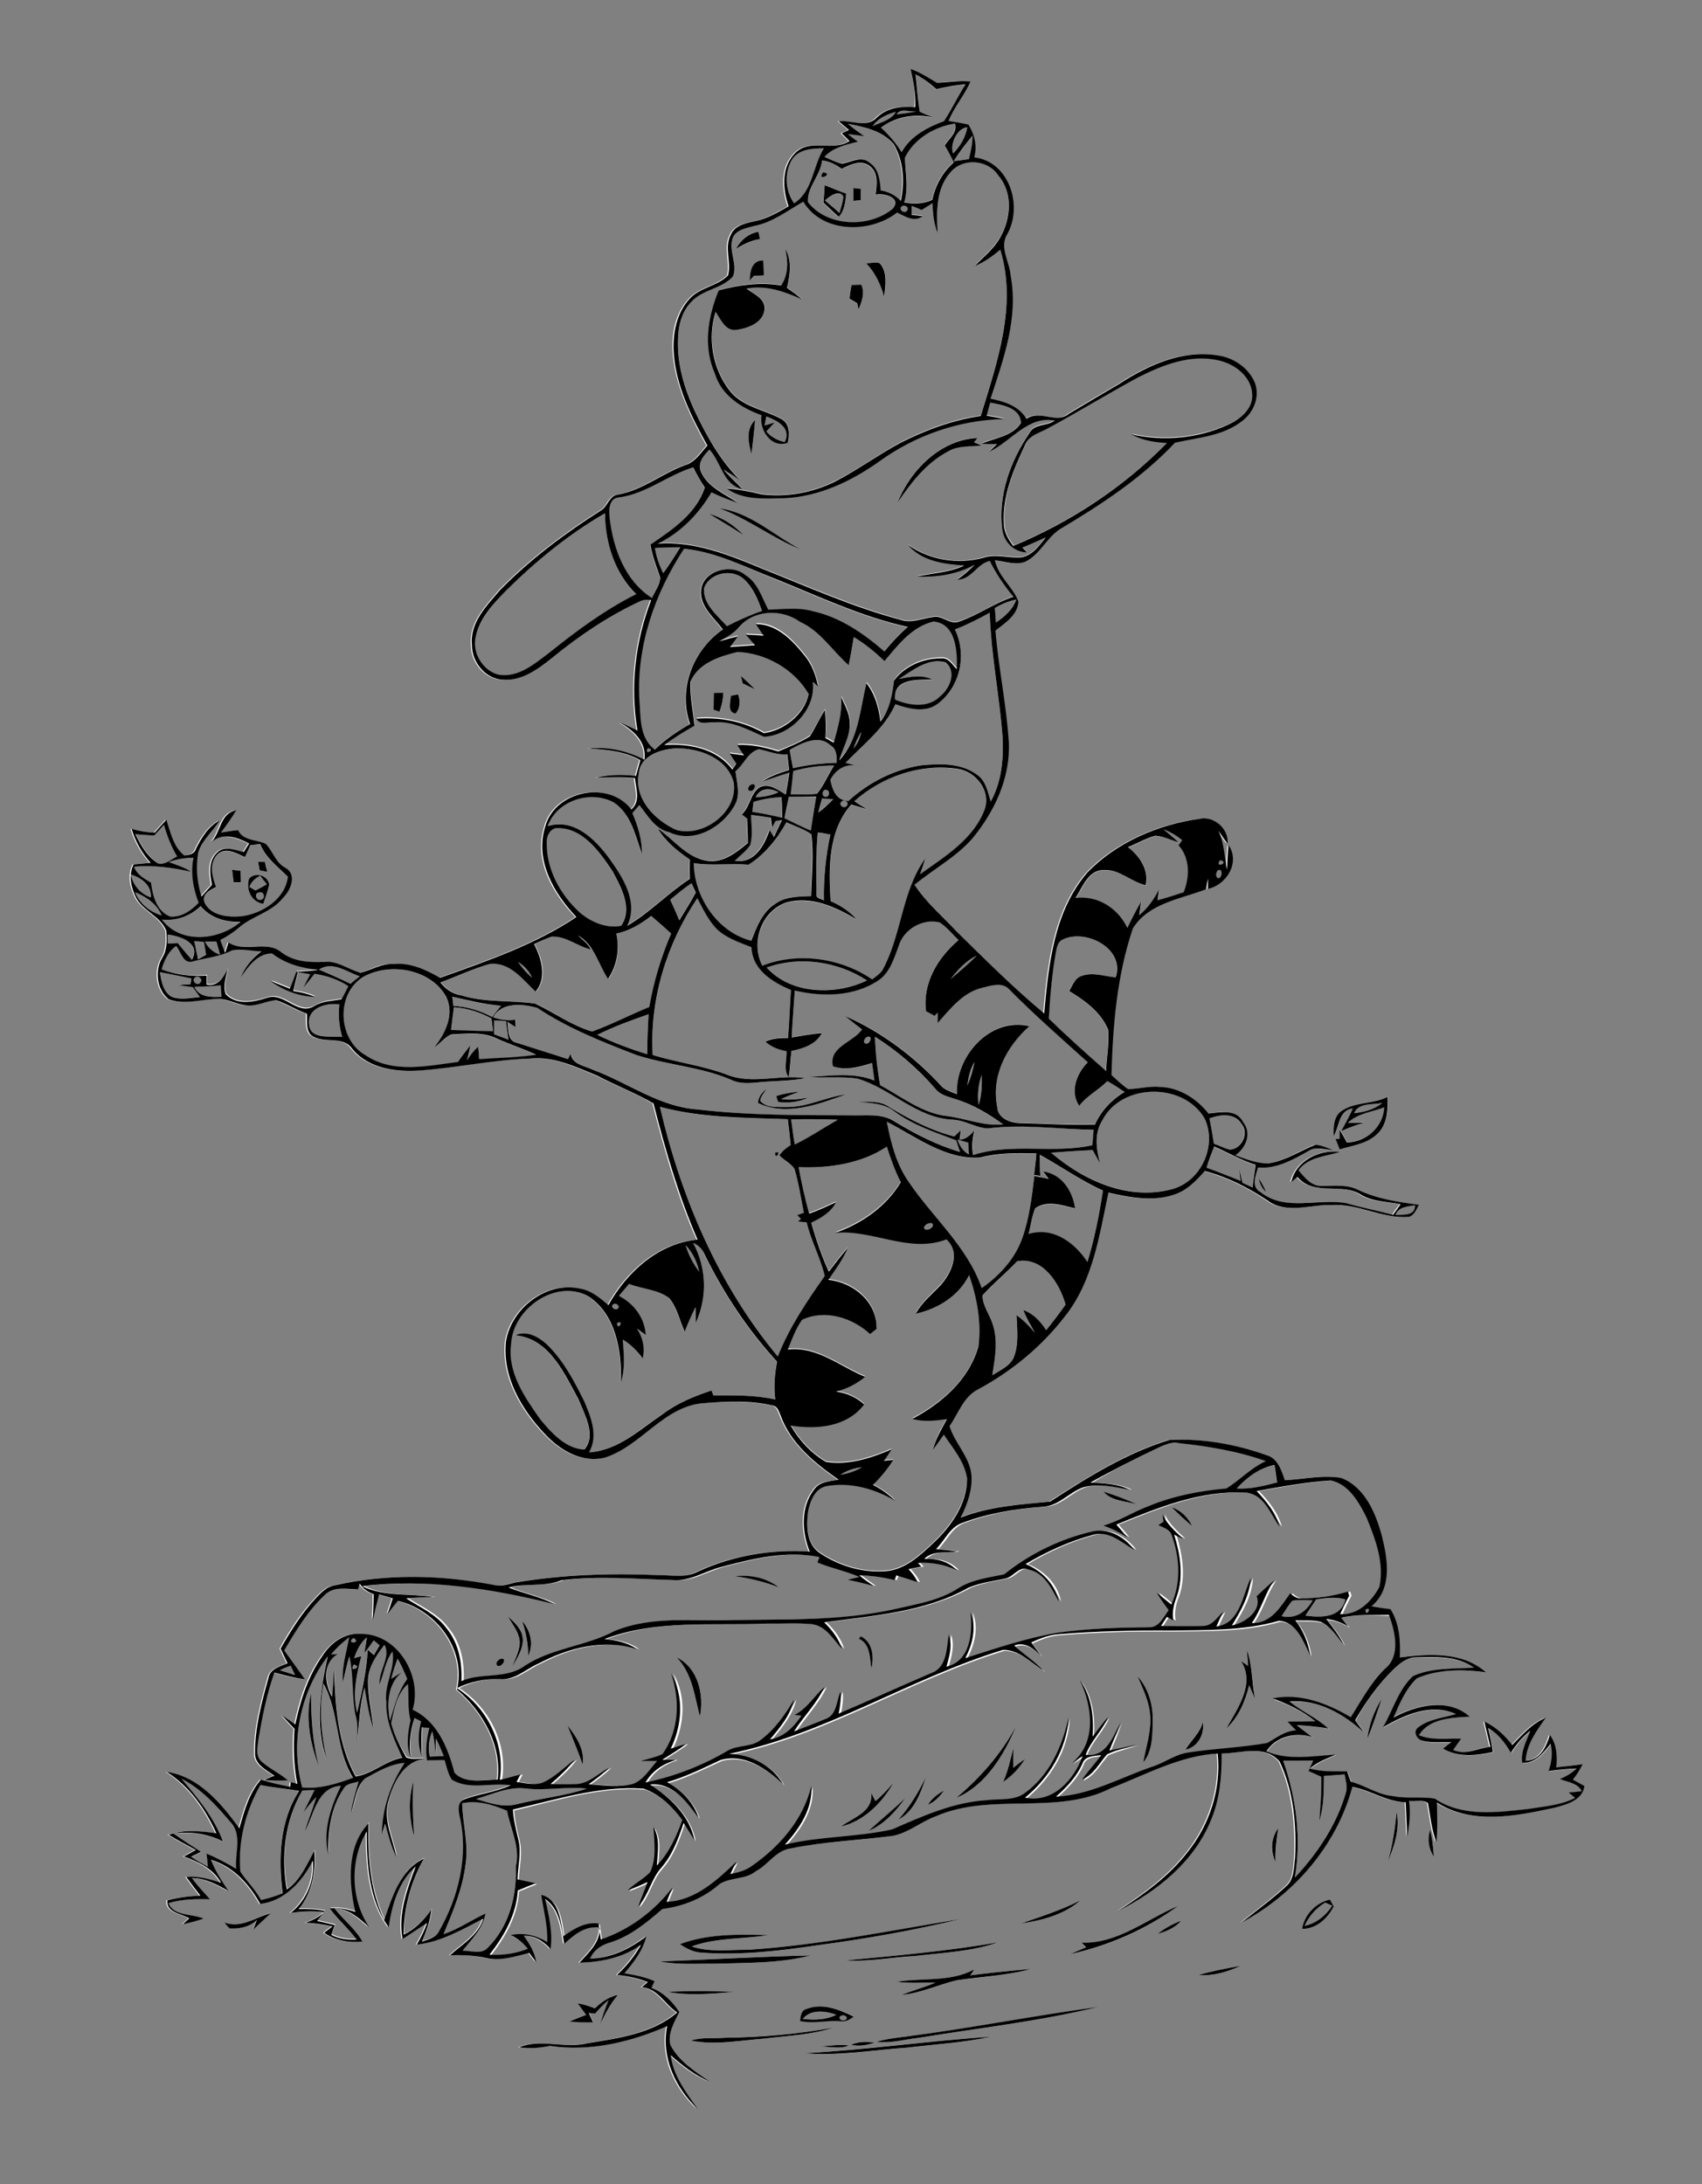 <?xml version="1.0" encoding="utf-8"?>
<!-- Generator: Adobe Illustrator 21.0.2, SVG Export Plug-In . SVG Version: 6.00 Build 0)  -->
<svg version="1.2" baseProfile="tiny" id="Layer_1" xmlns="http://www.w3.org/2000/svg" xmlns:xlink="http://www.w3.org/1999/xlink"
	 x="0px" y="0px" viewBox="0 0 660 847" overflow="scroll" xml:space="preserve">
<rect x="0" y="0" width="660" height="847" fill="#808080" stroke="none"/>
<path fill="#FFFFFF" d="M325.6,782.2c0.6-1.1,3-0.8,2.7,0.6C327.7,783.9,325.3,783.6,325.6,782.2 M311.3,782.9c3-3.8,8.9-3.2,13-1.6
	C320.2,783.3,315.6,783.4,311.3,782.9 M505.9,746.8c1.7-3.8,4.5-6.9,8-9c0.7,0.3,2,0.9,2.7,1.2C514.2,742.9,510.5,745.8,505.9,746.8
	 M179.2,699.3c5.9-1.3,12.1,0.6,17.4,2.9c1.4,7.2,5.1,14.1,3.4,21.6c0.5,11.2-2.7,23.2-10.8,31.4c-2.4,3-6.6,1.3-9.8,1.2
	c3.6-4.4,7.8-8.6,8.9-14.4c-5.5,2.5-10.5,6.1-16.3,8c3.7-8.9,7.5-17.9,8.6-27.6C181.8,714.7,179.4,707.1,179.2,699.3 M184.6,697.6
	c6.4-1.6,12.7-5,19.5-4c7.8,0.7,15.6-1,23.3,0c-8.8,2.9-18.1,3.8-27,6C195.1,701.1,189.7,699.1,184.6,697.6 M101,692.2
	c4.9,1,10,1.4,14.9,2.4c-7.5,11.7-8,26.2-6.4,39.7c-2.7,1.2-5.5,2.1-8.4,2.6c-2.1-4.1-5.5-7.2-8-11C92.1,714.2,95.1,702.3,101,692.2
	 M70.4,689.8c7.7,3.8,13.6,10.3,19,16.8c4.7,5,1.7,12.1,2.3,18.2c-3.6-2.3-7.4-4.4-11.5-5.9c0.2,1.7,0.3,3.4,0.5,5.1
	c-2.2-1.3-4.4-2.6-6.5-3.9c1.3-0.7,2.6-1.3,3.9-1.9c-3.6-2.3-7.2-4.5-10.7-7.1c6.6-0.9,13.2,0.1,19.2,3.1
	C83.1,704.9,76.7,697.3,70.4,689.8 M497.6,682.8c3.9,0,7.7,0,11.6-0.1c-0.6,1.4-1.2,2.7-1.8,4.1c1.6,0.8,3.3,1.5,4.9,2.2
	c0.4,5.7-0.2,11.4-0.7,17.1c1.7-5.7,1.7-11.6,1.8-17.4c2.7-0.2,5.4-0.4,8-0.6c0.3,2.2,1.3,4.5,0.6,6.7c-3.5,12.7-11,23.8-19.9,33.3
	C504.7,712.9,502.7,697.2,497.6,682.8 M167.6,671.4c0.8,3,1.1,6,1.4,9.1c0-2.1,0.1-4.2,0.2-6.2c1.1,2.2,2.1,4.5,3,6.8
	c-1.8,0-3.6,0.1-5.4,0.2C165.9,677.9,166.3,674.5,167.6,671.4 M160.6,712.2c-0.5-7.1-0.7-14.2-0.3-21.3
	C158.2,697.8,158.7,705.3,160.6,712.2 M151.7,668.2c1.3-5.5,2.3-11.5,6.7-15.5c0.5,4.7-0.2,9.5,1,14.1c-1,4.7-1.8,9.6,0,14.3
	c-0.6-5.1-0.3-10.3,1.6-15.2c0.6,0.3,1.9,0.9,2.5,1.3c-1.1,4.4-1.5,9,0.2,13.3c0-3.7-0.1-7.4,0.1-11c0.7,0,2.2,0.1,2.9,0.2
	c-1.1,4.1-1.6,8.4-0.9,12.6c2.3-0.1,4.5-0.1,6.8-0.1c0.8,2.6,1.3,5.3,2.8,7.6c6.9,4.2,15.3,1,22.8,2.2c-5.9,2.7-12.4,3.3-18.4,5.6
	c-2.3,1.1-1.8,4.1-1.4,6.2c3.6,15.1-0.2,31.2-7.8,44.5c-1.2,2.8-4.1,3.6-6.8,4.3c1.8-4,3.3-8.1,3.7-12.5c-2.8,4.1-6.3,7.7-10.8,9.8
	c0-10.3,2.8-20.5,7.9-29.5c-9.3,4.3-12.3,14.9-15.4,23.8c-5.6-11.6-6.4-24.8-6.1-37.5c-8.5,9.1-7.7,23.1-5.1,34.4
	c-3.2-1.1-6.5-1.7-9.9-1.4c3.1,4.4,7.3,7.8,10.4,12.1c-3.4,0.2-6.8-0.2-9.8-1.8c0.5-1.3,0.9-2.5,1.3-3.8c-2.3-0.6-4.5-1.1-6.8-1.6
	c1-1.3,1.9-2.6,2.9-3.9c-3.3-0.6-6.7-0.8-10.1-0.7c5.3-6.2,6.7-14.6,6.1-22.6c-3,5.3-5.4,11.4-10.7,15c-2.4-12.9-0.8-27,6.1-38.4
	c1.6-0.1,3.1-0.1,4.7-0.2c-1.5,2.9-3,5.7-4.3,8.6c1.6-2,3.2-4,5-5.9c-1.3,4.5-3.3,8.7-4.4,13.3c3.5-6.5,4.7-17.3,13.9-17.6
	c-3.9,8.2-7.1,17.5-4.9,26.6c-0.3-8.9,0.9-18.3,6.1-25.7c1.1-2.1,3.8-1.9,5.7-2.6c-1.1,4-2.4,8.1-3,12.2c1.8-4.5,1.9-10,5.5-13.4
	c4.8-2.6,9.7-5.7,15.3-6c-5.3,8.3-8.6,17.7-8.8,27.6c0.3-1,1-3,1.3-4c1.3,4.3,2.3,8.8,4.3,12.9c-1.3-7-5.1-14.1-3.2-21.3
	c2-7.3,5.7-16,14.4-16.8c-2.4-0.2-5.1,0.5-7.4-0.5C155.2,677.2,152.9,672.8,151.7,668.2 M108.5,647.7c1.4-0.6,2.8-1.3,4.2-1.9
	c0.6,1.2,1.1,2.4,1.7,3.6C112.4,648.9,110.4,648.3,108.5,647.7 M137.2,645.5C141,646.3,134.9,648.9,137.2,645.5 M154.2,643.2
	c1.4,2.6,2.6,5.2,3.7,7.9c-3.5,4.7-4.9,10.5-6.7,16.1c-1.2-6.8-0.9-14.2,4.8-18.9c-1.4,0.9-2.9,1.8-4.3,2.7
	C152.4,648.3,153.2,645.7,154.2,643.2 M530.2,674.3c2.3-5,3.8-10.3,5.6-15.5C532.8,663.5,530.9,668.8,530.2,674.3 M540.4,647.3
	c2.3-2.2,5.1-4.5,8.6-4.5c7.7-0.1,16.2-0.6,22.8,4c-7.9,0.5-16.3-0.2-23.7,3.3c-5.7,5.3-7.7,13.3-11.6,19.8
	c8.4-4.8,18.8-9.5,28.3-5.1c-5,1.4-10.6,1.8-14.8,5.3c-1.9,1.6-0.4,4.5,1.7,5c3.7,1.1,7.5,0.6,11.3,0.6c-1.1,0.8-2.1,1.6-3.2,2.5
	c5.9,3.5,12.9,2.7,19.3,1.3c-0.5-3.1-1.2-6.2-1.8-9.3c3.9,2.2,6.6,5.8,8.8,9.6c2-3.2,4.4-6.2,7.5-8.5c-1.5,4-3.8,7.9-3.1,12.4
	c5,0.3,8.2-3.9,11-7.4c0.9,3.5,0.4,7.2-0.8,10.6c3.6-0.5,7.2-0.9,10.9-1c-1.9,1.8-4.1,3.1-6.5,4.1c3,1.1,6.9,1.5,8.5,4.7
	c-1.7,0.2-3.4,0.4-5.1,0.5c0.8,0.7,1.7,1.4,2.5,2.1c-5.7,3-12.1,3.3-18.3,4.3c-12,1.3-25.5,3.2-36-4c-5.3-1.1-10.9,0-16.2-1
	c-5.9-0.5-10.8-4.1-16.5-5.6c-0.5-1.3-1-2.7-1.4-4c-4.8-0.1-9.8,0.3-14.4-1.1c2.9-2.5,6.6-3.9,10.1-5.4c-9,0.5-18.4,2.4-27-1.3
	c4-6,11.2-7.4,17.8-5.5c-2-1.5-4.1-3.1-6-4.6c4.1,0.1,8.2,0.6,12.3,1.3c-4.6-4.2-10.3-6.6-15.1-10.5c11-0.9,21.1,4.9,28.9,12.1
	c-1.1-1.6-2.3-3.2-3.5-4.8C529.5,660,534.5,653.2,540.4,647.3 M123.7,685c-2.5-9.3-3.1-18.8-3.1-28.4
	C118.4,666.1,120.2,676.1,123.7,685 M117.2,693.1c-4.7-17.1-0.9-36.7,9.8-50.7c-2.9,13.1-5,27-0.5,39.9c-1.9-9.6-3.1-19.6-1.2-29.3
	c6.5,11.3,4.6,25.3,11.5,36.5C130.6,691.7,124,693.8,117.2,693.1 M136.1,640.3C136.7,640.8,136.7,640.8,136.1,640.3 M137.3,643
	c1.1-3.1,2.5-6.1,5-8.2c-0.3,2-0.7,4-1,6c1.2-1.6,2.4-3.2,3.6-4.8c0.8,0.6,1.5,1.3,2.3,1.9c-0.7,1.3-1.5,2.5-2.2,3.8
	c-0.8-0.7-1.6-1.4-2.4-2.1c-0.4,8.3-2.4,16.3-4.1,24.4c-1.9-7.2-0.1-14.8,1.6-21.9C139.4,642.4,138,642.8,137.3,643 M137.1,635.2
	C140.5,637.3,133.7,637.6,137.1,635.2 M128.4,641.6c2.1-2.6,4.5-4.9,7.1-6.9c-1,5.8-3.1,11.4-2.4,17.4c0.8-3.4,1.4-6.8,2.5-10
	c1.7,7.4,0.9,15.1,2.3,22.5c1,3.4,0.7,6.9,0.6,10.4c1-6.9,1-14,3-20.8c0.9,5.3,1.6,10.6,3.4,15.7c-0.7-6-2.1-12-2.1-18.1
	c0-5.4,3.2-10.1,6.4-14.2c2.6,4.7-2.4,10.1-1.9,15.4c1.6-4.3,2.2-9,5-12.8c1.3,6.6-3.2,12.9-2.4,19.6c-0.3,7.8,3.2,14.7,6.2,21.6
	c-6.5,1.3-11.5,6.3-18.1,7.3c-7-12.8-8-27.9-8.4-42.1c-0.2,3.7-0.3,7.5-0.7,11.2c-3-5.3-3.7-13.2,2.3-16.7
	C130.4,641.4,129.1,641.5,128.4,641.6 M336.8,710c6-2.6,10.4-7.6,14.3-12.8C346.6,701.8,341.6,705.7,336.8,710 M359.8,699.9
	c2.7-1,4.7-3.2,6.3-5.6C363.6,695.7,361.3,697.4,359.8,699.9 M339.5,698.4c-0.6-1.1-1.1-2.2-1.7-3.3c1,7.5-7,9.6-11.7,13.2
	c9-2.1,15.9-9.2,20.4-17C344.3,693.8,342.1,696.3,339.5,698.4 M348.4,705.6c6.2-3.3,8.8-10.3,10.7-16.6
	C356.2,695,352.8,700.6,348.4,705.6 M389,691c3.4-2.3,6.3-5.3,8.3-8.9c-1.5,1.1-3,2.3-4.5,3.4c0.1-2.6,0.2-5.2,0-7.8
	C391.9,682.2,390.9,686.7,389,691 M370.8,697.2c11.6-4.9,18.7-16.8,23.3-28C388.3,680.1,380.2,689.3,370.8,697.2 M466.4,667.8
	c-1.1,4.2-4.6,7-6.7,10.7C464.5,677.5,467.2,672.5,466.4,667.8 M441.1,650c2.1,4.9,4.7,9.8,4.9,15.2c0.5,6.3-1.6,12.3-2.7,18.3
	c3.8-4.6,3.6-11,3.7-16.6C447.1,660.8,445.2,654.7,441.1,650 M483.5,639.8c0.1,2.1,0.3,4.1,0.5,6.2c-1-0.6-1.9-1.3-2.8-1.9
	c5.7,8.7-1.3,18.6-5.7,26.2c4.8-4.4,7.5-10.5,8.9-16.8c0.8,1.8,1.6,3.6,2.4,5.5C485.4,652.6,485.8,645.9,483.5,639.8 M520.1,627.3
	c6.3-1.3,12.7-0.8,19-0.7c2.4,6.5,4.7,16-1.6,21c-5.5,5.4-9.1,12.3-13.2,18.7c-9.1-5.3-19.7-9.5-30.3-7.3c5.9,2.2,11.7,4.9,16.6,8.9
	c-3.6,0.1-7.2,0.1-10.8,0.1c1.1,1.1,2.2,2.2,3.3,3.4c-4.3,0.2-7.6,2.9-11.2,4.9c-10.1,1.8-20.5,2.1-30.6,3.7c-5.1,0.7-9.2,4-14,5.5
	c-12.3,4.2-24,11-37.3,11.6c4.1-3.6,8-7.6,10.2-12.7c1-3.2,4.6-3,7.3-3.4c-2.3,3.3-5.1,6.2-7.4,9.5c4.5-1.9,6.6-6.4,9.7-9.8
	c3.7-1.7,7.8-2.6,11.7-3.9c-3.6,0.9-7.2,1.7-10.8,2.4c1.5-3.6,3-7.3,4.4-11c-3,5.7-5.5,13.7-13.6,12.7c1.9-5.5,6.4-9.4,8.7-14.7
	c-2.1,2.5-4,5-6,7.6c0.5-7.6-0.3-15.5-4.9-21.8c4.8,10.1,6.6,24.3-3.2,32.1c1.4-0.9,2.8-1.9,4.2-2.7c-3.3,9.2-11.6,18.3-22.3,16.1
	c9.5-7.8,16.2-18.8,16.9-31.2c-2.4,11.1-7.3,22.3-16.7,29.2c-4.3,3.5-10.1,2.3-15.2,3c-12.9,0.8-24.8,6.2-36.5,11.3
	c-13.7,3.2-27.9,2.6-41.6,5.9c5.6-6.2,10.9-13.9,10.2-22.7c-3.1,13-12.4,23.6-23.2,31.1c-2.4,1.7-5.3,2.5-8.2,3
	c0.8-1.6,1.6-3.2,2.4-4.8c-7.5,7.2-16.1,15.3-27.1,15.6c0.8-1.9,1.6-3.7,2.3-5.6c-7.1,9.3-16.8,16.5-27.8,20.2
	c-0.3-2.1-0.6-4.1-0.9-6.2c-5.2-0.7-9.6,2.1-13.6,4.9c-1.1-5.9-1.5-14.2-8.6-16c0.9,6.1,2.6,12.1,2.3,18.3
	c-4.3-2.6-9.1-3.8-14.1-2.7c2.5,1.3,4.7,3.1,6.6,5.3c-4.8,1.8-9.9,2.6-14.9,2.3c5.7-7.3,10.4-15.5,11-24.9c2.3-1,4.6-1.9,6.9-2.8
	c-2.3-0.5-4.7-0.9-7-1.5c0.1-5.1,1.6-10.4,0.3-15.5c-0.9-3.8-1.9-7.7-2.1-11.6c16.6-3.9,33.4-9.4,50.7-8.1c6.2,2.2,11.1,7,15,12.2
	c-2.4,6.3-5.1,12.7-9.9,17.6c0.3-5,1.4-10.4-1.3-14.9c0.3,5.8,1.3,12-1.3,17.5c-2.6,2.7-6,4.4-8.7,7c2.6-0.9,5.2-2,7.7-3.2
	c-1.2,3.2-2.5,6.3-3.6,9.5c4-4.4,4.9-10.6,8.9-15c4.4-5,6.6-11.3,8.7-17.4c1.5,2.2,2.8,4.5,4.2,6.7c-1.8-9.7-9.3-16.5-17.2-21.6
	c8.8-0.9,14.1,6.8,18.8,12.9c-2-6.1-6.7-10.7-12.2-13.8c7.2-2.1,13.9-5.5,20.7-8.6c9.2-2.7,17.9,3.4,24.3,9.4
	c-4.3-7.5-12.5-11.6-21-11.8c37.5-7.6,69.9-29.3,106.2-40.3c6.2-0.2,10.9,5.1,15.9,8.1c-3.5-3.7-7.8-6.4-11.5-9.8
	c4.2-1.5,7.6,1.3,10.4,3.9c-1.3-1.7-2.6-3.4-3.8-5.1c3.5-1.6,7.1-3,11-3.2c14.3-1.2,28.7-1.5,43-1.4c14.1-0.2,28.4,0.2,42.1-3.8
	c6.9,0.5,9.5,8.1,12.1,13.5c-0.7-5-2.6-9.7-5.8-13.7c3.3,0.2,6.6-0.2,9.8,0.6c4,1.8,6.3,5.7,9,8.9c-1.8-3.7-4.3-6.8-6.8-10
	c3,0.3,5.9,1.4,8.6,2.9C522,629.5,521,628.4,520.1,627.3 M529.5,624.2C532.4,622.7,529.6,627.6,529.5,624.2 M501.2,620.7
	c2.6-0.5,5.2-0.2,7.8-0.1c-2.4,4.6-6.7,7.5-12,6.1C498.3,624.7,499.6,622.6,501.2,620.7 M510.4,620.2c3.7-0.5,7.6-1.1,11.3,0
	c-1.7,7.4-9.4,7.1-15.5,6.3C507.6,624.4,509,622.3,510.4,620.2 M479.6,577.2c3.9-4.3,8.7-7.9,14.5-9c0.4,2.2,0.8,4.5,1,6.8
	C490.1,576.2,484.9,577.5,479.6,577.2 M325.9,571.9c2.6-1.5,5.4-2.6,8.3-2.9C331.7,570.5,328.8,571.4,325.9,571.9 M220,669
	c2,5,4.2,10,5.9,15.2C226.9,678.5,223.4,673.3,220,669 M262.4,642.7c6.1,6.3,6.9,14.9,9,22.9C273.1,657.2,270.7,646.7,262.4,642.7
	 M194.3,643.2c-1,0.3-2.2,1.5-1.6,2.6C194.3,647.2,197.1,642.8,194.3,643.2 M333.8,634.5c-0.3,0.3-0.5,0.7-0.8,1
	c4.6,1.9,4.2,7.5,4.9,11.6C339,642.7,338.3,636.9,333.8,634.5 M202.5,628.6c1.4,4.4,2.4,9,2.3,13.6
	C207,637.5,205.8,632.3,202.5,628.6 M197,626.8c1.6,3,3.9,5.8,4.5,9.3c0.2,3.7-1.8,7-2.9,10.3c2-3.5,4.6-7.1,4.1-11.2
	C202.5,631.5,199.5,629,197,626.8 M284.9,611.2c5.9,0.7,11.7,2.2,17.2,4.4C297.2,611.9,291,610.7,284.9,611.2 M454.4,584.5
	c2.5,2.6,5.2,5,7.9,7.3C460.6,588.5,458,585.7,454.4,584.5 M427.9,578.4c3.1,4,8.8,3.6,13.3,5.1
	C436.9,581.5,432.4,579.8,427.9,578.4 M449.4,561.3c2.6-1.3,5.5-2.1,8.5-1.7c11.5,1.2,23,3.1,33.9,7c-5.8,2.5-10.1,7.3-15.3,10.6
	c-10.4,1-20.7,2.9-30.3,6.9c-6,2.2-11.3,5.9-17.4,7.5c3.3,1.1,6.3,2.7,9.2,4.5c-1.4-1.6-2.8-3.3-4.2-4.9c16-6.5,32.7-13.4,50.3-12.4
	c7.1,0.6,9.3,8.3,13,13.2c-1.5-5.4-5.1-9.9-8.9-13.8c9.6-1.7,19.2-3.5,28.9-4.1c6.9,1.5,10.8,8.4,13.7,14.3c3.4,8.5,7,17.8,5,27
	c-3,5.5-8.3,10.9-15.2,10.5c1.1-2.4,2.2-4.8,3.5-7.1c-0.1-0.4-0.4-1.2-0.5-1.6c-5.9,1.7-12,2.5-18.1,2.6c-1.7,0.2-3.1-0.9-4.3-1.9
	c-3.8,5.3-7.4,11.7-14.9,11.5c3.6-5.1,5-11.4,8.7-16.6c-2.3,2.1-4.5,4.1-6.8,6.2c2.3,5.6-4.7,10.5-9.6,11.3
	c3.5-5.6,6.9-11.6,7.3-18.4c-3.1,6.8-4.3,17.8-13.3,18.8c0.8-1.9,1.7-3.8,2.6-5.7c-2.3,2.1-4.3,5.6-7.9,5.5c-5.4,0.1-10.8,0-16.2,0
	c0.7-1.2,1.5-2.4,2.3-3.5c0.8,0.5,1.7,0.9,2.5,1.4c-0.6-3.2,0.1-6.4,1.3-9.3c2.8-7.8,1.3-16.3-1-24c1.2,0.5,2.3,1,3.5,1.6
	c-3-2.8-6.2-5.6-8-9.4c0.1,0.9,0.3,1.8,0.4,2.8c-0.7,0.4-1.4,0.9-2,1.3c1.9,1,4.5,1.6,5.2,4c3.1,8.5,3.6,18.3-0.2,26.8
	c-1.8-1.6-3.6-3.2-5.6-4.5c1.4,2.3,3,4.5,4.6,6.7c-2,2.6-3.8,6.8-7.6,6.6c-11.8,0.1-23.6,0.5-35.3,2.1c-12.3,2.1-24.2,6.1-36,9.9
	c2.8-5.5,4.4-11.9,2-17.8c1,7.8,0,19.1-9.3,21.1c1.1-4,2.4-8.3,0.9-12.4c-0.8,5.3-0.7,12.8-6.8,14.9c-12,5.2-23.9,10.7-35.9,15.7
	c0.6-2.8,1-5.6,0.7-8.5c-1.5,3.6-1.3,9.1-5.8,10.6c-4,1.7-8.1,3.2-12.2,4.8c3.8-5.8,8.8-10.8,11.8-17.2c-4,3.5-6.8,8.4-11.6,10.8
	c0.7,0.1,2,0.2,2.7,0.3c-2.9,4.3-6.8,8.4-12.2,9.2c3.8-4.6,7.8-9.4,9.3-15.4c-3.5,6-7.6,11.9-13.3,15.9c-3.6,2.5-8.3,1.8-12.1,3.7
	c-9.9,5.9-20.9,10.3-32.2,12.5c2.6-4.5,6.9-7.2,11.7-8.7c-1.8,0-3.5,0-5.2-0.1c3.1-2,6.3-3.9,9.2-6.1c-2,0.5-4,1.2-5.9,1.8
	c4.4-9.2,5.3-20.2,0.1-29.2c3.6,10.3,3.3,22.3-3.3,31.3c-2.6,1.3-5.6,1.8-8.4,2.7c2.1,0,4.2,0,6.3,0c-2.8,3.2-5.2,7.3-9.4,8.9
	c-5.6,1.3-11.5,0.4-17.1,0.1c2.7-2,5.5-4,7.9-6.4c-4.3,2.2-8,6.4-13.1,6.3c-3.2,0.1-6.4,0-9.6,0c3.4-2.9,6.7-6,9.4-9.5
	c-4.2,3.1-7.9,7.1-12.8,9.1c-3.2,0.9-6.6-0.1-9.8-0.4c0.5-1,1-2,1.5-2.9c-2.6,0.8-5.3,1.5-8,2.1c2.2-14-4.9-28-16.6-35.6
	c5.1-2.5,10.8-3.8,16.6-3.5c5.8,0.6,10.1-3.9,15-6c11.6-6.1,25.3-9.6,38.2-5.6c-3.7-2.6-8.2-3.6-12.6-3.9c20.2-7.8,42.2-5.1,63.3-6
	c5.7,0.1,11.3-0.3,17,0.2c5.5,0.5,8.3,5.9,11.8,9.6c-1.3-4-3.8-7.4-6.9-10.3c18.9-2.6,38.9-3.9,55.9-13.4c4.6-1.9,9.6-2.5,14.4-3.6
	c3.2-0.6,5.3-5,8.9-3.5c6.2,1.4,9,7.5,11.8,12.5c-1.4-6.9-6.5-12-12.9-14.6c8.2-4.9,17.1-8.9,26.4-11.4c6.1-1.6,10.9,3,15.7,5.9
	c-3.7-4.9-10-8.7-16.3-7.1c-12.4,3-24.2,8.7-34.1,16.6c-6.1,1.3-12.4,2-17.8,5.4c-7.5,4.9-16.6,6.2-25.1,8.2
	c-20.2,4.4-41.1,3.8-61.6,4.1c-15.6,0.6-31.8-1.8-46.6,4.3c-11,5.8-24.1,6.5-34.7,13.4c-7.3,5.4-16.7,2.5-24.7,6
	c0.4-7.3-1.1-15.1-6-20.8c-3.9-5.3-10-7.9-15.4-11.3c3.5-0.4,7-0.4,10.5-0.5c-9.2-1.5-18.8,0-27.6-4.2c24.9-3.1,50.3,0.8,74.5,6.9
	c-5.6-2.8-11.9-4-17.7-6.4c6.8-1.9,13.9-0.2,20.5-2.8c14.3-1.8,28.8-0.5,43.2-0.1c6.9,0.6,12.8-3.6,19.3-5.2
	c12.2-3.2,25-6.3,37.6-3.7c-0.3,0.7-0.6,1.4-0.8,2.1c5.3,2.2,11,3.3,16.3,5.6c-1.5,0.4-3,0.7-4.5,1.1c3.3,0.7,6.7,1.6,10,2.4
	c-1.9-1.3-3.8-2.7-5.6-4.1c4.6,0.2,9.2,0.7,13.7,1.8c0.2-0.5,0.5-1.4,0.7-1.8c2.8,0.8,5.5,1.7,8.2,2.6c-0.8-1.9-2.1-3.5-3.5-5
	c1.6-0.4,3.3-0.7,5-1c-0.4-0.5-0.9-1-1.3-1.4c5.2-0.3,10.3,0.5,15,2.8c-3.3-3.6-7.9-4.6-12.6-4.4c3.4-3.4,8.5-2.1,12.8-2.9
	c-2.7-0.4-5.4-0.7-8.2-0.9c3.4-3.4,5.4-8.6,10.3-10.2c9.9-3.7,20.5-5.5,31-6.2c6.2-0.2,10.3-5.7,15.9-7.6c6-1.5,12,0,17.9,1
	c-4.8-2.4-10.1-2.5-15.3-2.8C431.6,570.1,440.4,565.5,449.4,561.3 M239.3,513.1C242.2,511.5,239.5,516.5,239.3,513.1 M237.6,506
	c0.8-1.2,2.9,0.1,2.1,1.3C238.9,508.4,236.8,507.3,237.6,506 M381,502.3c4.3-4.5,9.2-8.5,13.4-13.2c9.9-1.9,16.5,8.5,18.8,16.8
	c-2.4,3.4-4.9,6.7-7.5,9.9c-2.2-3.4-5.1-6.4-8.9-7.8c1.2,3.1,2.9,5.9,4.5,8.8c-2.1-2.5-4.4-4.9-7.1-6.8c0.2,5.2,0.9,10.5-0.8,15.6
	c-1.2,4-5.5,5.5-8.6,7.7c1-6.4,2.3-13.2,0.2-19.6C383.9,509.8,381,506.4,381,502.3 M268.8,482c1.9,0.8,3.4,2.1,4.1,4
	c7.4,15.2,16.8,29.6,28.3,42c-0.8,4.8-1.2,9.8-0.7,14.7c-7.9-1.8-16-1.6-24-1.6c-0.2-0.5-0.5-1.5-0.7-1.9c-6.6,2.2-13.1,4.8-18.7,9
	c-9,6-17.5,14.3-28.8,15c3.7-6.3,0.9-13.6-1.8-19.7c-4-8-8.1-16.2-14.8-22.4c-3.1-2.9-7.8-5.4-12-3.3c13.1,1.2,19,14.7,24.5,24.8
	c2.4,5.8,7.1,13.9,2.3,19.5c-7.3-0.5-12.7-6.4-17.1-11.7c-6.1-8.5-12.8-18.2-11.3-29.2c0.6-13.7,17.2-25.5,30-18.5
	c10.6,7.2,12.9,21.4,12.6,33.3c1.7-5.3,1.2-11,0.7-16.5c3.2,1.7,5.6,4.4,7.7,7.3c1-4.1,0.1-8.2-2.2-11.6c1.1,0.9,2.3,1.7,3.4,2.5
	c-0.4-6.6-4.6-12.2-10.4-15.2c1.3-1.5,2.6-3.1,3.9-4.6c5.1,1.9,11.1,2.1,15.6,5.5c3.1,3.7,4,8.7,6,13c1.2-3.3,2.6-6.4,4.2-9.5
	c0,2.1,0,4.2,0,6.2C274.4,503.3,274,491.6,268.8,482 M265.9,482.9c2.7,2.8,4.4,6.4,5.2,10.2C268.8,490,267,486.5,265.9,482.9
	 M361.2,474.3c2,1.1-2.3,3.9-2.9,1.8C358.6,474.9,360.1,474.2,361.2,474.3 M541.2,471.1c1.1-3.3,4.7-3.2,7.5-3.7
	C548.8,471.6,544,471.1,541.2,471.1 M467.9,452.8c0.9-2.7,1.8-5.4,2.8-8.1c5.4,2.3,10.5,5.4,16.1,7.1c-0.4,2.9-0.8,5.8-1.2,8.8
	c-1.3-0.6-2.6-1.2-3.9-1.8c-0.4-1.7-0.8-3.4-1.3-5.1c0.2,1.4,0.3,2.9,0.5,4.3C476.6,456.2,472.3,454.5,467.9,452.8 M309.7,452.6
	c11.9,0.5,24.3-1.4,34.2-8.3c1.5,4.7,3.2,9.3,5.4,13.8c-5.5,9.4-15.3,16.1-25.5,19.7c14.5-1.5,28.8,8.1,43.2,2.5
	c5.5,5.1,2,12.9-2.1,17.6c-3.4,3.6-7.3,6.8-9.8,11.2c8.7-1.8,16.7-6.9,20.7-15c3.1,8.8,4.8,18.3,3.6,27.7
	c-3.4,12.9-14.2,22.1-25.6,28.1c4.4,1.4,8.9,0.7,13.4,0.1c-2.2,3.8-4.3,7.7-5.5,11.9c1.5-1.9,2.9-3.9,4.3-5.9c3.5,5.3,8.1,10.5,9,17
	c-0.1,9.8-6.1,18.4-12.9,24.9c-5.3,5-11.2,10.6-18.9,11.1c-8.8,0.7-17.8-2.1-25.2-7c-5.4-3.5-5.4-10.8-4.6-16.5
	c0.7-3.9,2.7-8.6,7-9.5c9.3-1.7,18.8,1,26.8,5.7c-2.5-2.5-5.5-4.5-8.7-6.2c3-2.9,5.7-6.1,7.9-9.7c-1.2,0.1-2.4,0.3-3.6,0.4
	c1-1.5,2-3,3-4.5c-8,3.4-16.8,6.3-25.5,4.9c-5.7-3.3-10.3-8.4-13.7-14.1c10.1,1.5,21.9,0.6,28.5-8.2c-3-2.8-6.9-4.4-10.9-5
	c4.1-1,8-3,11.3-5.7c-9.8-4-18.7-11.9-30-10.6c1.6-3.9,3-8,5.5-11.5c8.8-4.2,19.5-0.9,26.4,5.5c0.8-0.7,1.7-1.3,2.5-2
	c0.4-10.4-9-18.1-18.7-19c2.8-4,5.6-8,7.6-12.5c-2.6,3-5,6.2-7.4,9.3c-2.8-6.1-5-12.5-6.8-19c3.8-1.8,7.6-4,9.6-7.9
	c-3.4,1.5-6.8,3.2-10.4,4.4C312,464.7,310.8,458.6,309.7,452.6 M371.3,441.9c1.4,0.4,2.9,0.7,4.3,1.1c0,1.5,0.1,3,0.2,4.5
	C373.4,446.5,372.1,444.3,371.3,441.9 M343.9,435c11.3,6,22.7,14.7,36.1,14c7.2-1.9,14.6-1.8,21.9-1.6c-0.3,2.8-0.6,5.5-0.9,8.3
	c0.6,0.1,1.8,0.3,2.4,0.4c-0.2-2.7-0.2-5.5-0.2-8.2c8.3,4.5,15.9,10,24.5,13.9c-1.4,9.3-3.4,18.6-6,27.7
	c-4.9-7.5-13.3-13.8-22.8-10.9c0.8-3.3,1.1-6.8,2.5-9.9c4.6-3.2,10.5-1.2,15.5,0c-0.9-6.7-5.2-13.4-12.4-14.3c0.7,1,1.4,2,2.2,2.9
	c-1.9-0.4-3.8-0.7-5.6-1.1c-1,8.1-1.9,16.4-4.7,24.1c-3,8-8.8,14.5-15.7,19.3c-5.6-16.1-18.8-27.3-28.2-41
	C347.6,451.6,345.5,443.2,343.9,435 M306.8,434.1c6-0.2,12.1-0.1,18.1,0.1c-5.5,3.3-10.9,6.9-16.7,9.6
	C307.6,440.6,307.1,437.3,306.8,434.1 M469,433.7c4-1.6,9.7-2.2,12.3,2.1c3.1,3.6,0.1,9.8-4.5,10c-2.1-0.5-4.1-1.6-6.2-2.3
	C470.2,440.3,469.7,437,469,433.7 M300.5,447.1C300.6,450.4,303.5,445.5,300.5,447.1 M255.9,429.2c16.1,4.5,33,4.2,49.6,4.8
	c0.4,3.3,0.7,6.7,1.1,10c-1.6,1.2-3.3,2.4-4.4,4c1.7,2,4.4,3.1,5.9,5.3c1.6,5.6,2.5,11.3,3.6,17c-0.6,0.2-1.9,0.7-2.6,0.9
	c0.5,0.5,1,1,1.5,1.5c-0.3,0.3-0.9,0.8-1.2,1c1.1,0.1,2.3,0.2,3.4,0.3c1.7,7.1,5.4,13.7,7,20.8c-6.9,9.9-13.7,20-18.2,31.2
	C278.5,498.3,264,464.1,255.9,429.2 M525.1,431.7c1.7-4.2,7.2-3.2,10.9-4C532.9,430.3,529,431.2,525.1,431.7 M427.5,434.4
	c7.5-14.7,31.7-14.7,39.7-0.5c4.7,10.3-1.2,23.9-12.2,27.1c-17.1,4.7-34.5-3.1-47.4-14c5.4-0.4,10.7-0.8,16.1-1
	c1,1.7,1.9,3.5,2.9,5.2C425.1,445.7,424.2,439.5,427.5,434.4 M379.5,428.5c-0.6-4-0.1-8,1.2-11.7
	C380.8,420.7,380.7,424.7,379.5,428.5 M375.1,421c0.4-3.2,1.2-6.4,2.8-9.2C377.3,415,376.3,418,375.1,421 M339.3,402
	c8.7,5.7,16.7,12.5,23.5,20.3c2,2.5,5.2,3,8,4c6.6,2.2,12.5,5.8,18.2,9.7c-7.4,0.8-14.4-2.3-21.7-3.2c-9.8-1.1-17.6-7.5-26-12
	C340.2,414.5,339.5,408.3,339.3,402 M336.3,402.1c2.3-0.8,1.3,2.9-0.5,2.6C334.4,404.4,335.3,402.4,336.3,402.1 M191.6,395.7
	c1.5,0.1,3.1,0.2,4.6,0.4c0.3,2.4,0.6,4.8,1,7.2c-1.9-0.7-3.7-1.4-5.6-2.1C191.6,399.3,191.6,397.5,191.6,395.7 M231.6,401.3
	c6.4-3.2,13.2-5.5,19.9-8c-0.3,5.2-0.5,10.3-0.5,15.5C244.3,406.8,237.9,404.2,231.6,401.3 M176,390.6c5.2,0.3,10.1,1.9,14.6,4.5
	c0.2,1.6,0.4,3.2,0.6,4.9c-5.4-0.1-10.9-0.3-16.3-0.5C175.3,396.4,175.6,393.5,176,390.6 M425.3,390.3
	C425.8,390.8,425.8,390.8,425.3,390.3 M119.8,397c-0.5-6.3,6.8-8.2,11.8-7.5c-0.5,4.2-0.1,8.5,1.1,12.6
	C128.3,401.6,120.2,403.3,119.8,397 M175.4,386.5c6.3,1.5,12.5,3.1,18.9,3.5c-1.1,1.4-2.2,2.9-3.4,4.4c-4.7-2.5-9.8-4.1-15.1-4.3
	C175.7,389.1,175.5,387.4,175.4,386.5 M75.4,382.7c3.4-0.2,6.9-0.3,10.3-0.7c0.1,1.5,0.2,3,0.3,4.4C82.1,386.7,77.3,387,75.4,382.7
	 M431.3,380.3C431.8,380.8,431.8,380.8,431.3,380.3 M75.4,379.3c1-1.5,3.5,0.3,2.3,1.7C76.7,382.5,74.3,380.7,75.4,379.3 M62,377
	c4.1,0.7,8.1,1.6,12.2,2.3c-0.1,0.6-0.2,1.7-0.3,2.2c-1.6,0.1-3.3,0.3-4.9,0.4c1.9,0.3,3.9,0.6,5.8,0.8c0.9,1.3,1.8,2.5,2.7,3.8
	c-3.6,0.3-7.4,1.4-10.9-0.1C63.2,384.6,62.6,380.5,62,377 M140.9,378.8c10.4-5.8,26.3-3,32.2,8c3.2,6.9-0.5,14.1-4.8,19.6
	c2.3-1.6,4.1-4.3,6.9-5.2c5.9-0.2,12.3-1.1,17.8,1.8c4.9,2.2,10.1,3.8,14.9,6.1c-7.3,1.1-14.7,1.3-22.1,1.7
	c-0.1-1.6-0.3-3.2-0.4-4.8c-1.8,1.5-3.2,3.3-4.3,5.3c0.5-1.9,0.9-3.9,1.3-5.8c-1.7,2-3.3,4.2-4.8,6.4c-11.8,1.5-25.1,4.6-35.7-2.5
	C131,403.1,130.1,385.4,140.9,378.8 M123.7,376c5.2-3.5,10.7,0.9,15.8,2.6c-1.2,1-2.4,1.9-3.6,2.9
	C131.9,379.5,127.8,377.6,123.7,376 M297.3,375.2c12.7-4.6,27.6-2.4,38.9,5C324.1,385.9,306.7,385.7,297.3,375.2 M200.9,373
	c2.3,1.5,4.3,3.5,5.4,6.1C204.2,377.3,202.4,375.3,200.9,373 M368.7,379.6c2.6-3.7,5.9-7,10-9C375.6,373.9,372.1,376.7,368.7,379.6
	 M62.7,375.9c0.9-3.7,2.8-7.1,5.8-9.4c1.9,2.2,2.7,7.2,6.5,6c5.1-1.4,10.5-1.8,15.2-4.3c3.8-0.7,7.6,0.2,11.4,0.4
	c-3.5,2.6-6.4,6-8,10.1c2.9-4.2,6.4-9.3,12.1-9.3c5.1,4.1,11.4,5.8,17.9,6.4c-2.8,0.4-5.7,0.6-8.5,0.7c-0.8,2.2-1.7,4.4-2.5,6.6
	c-2.5-1-5-2.1-7.5-3c5.1,3.8,10.9,5.9,17.3,6.2c-2.7-1.2-5.5-1.9-8.5-2.3c0.6-2.5,1.2-4.9,1.8-7.4c1.6,0.3,3.2,0.6,4.8,0.9
	c-0.9,1.7-1.7,3.4-2.6,5.1c1.4-1.7,2.9-3.5,4.3-5.3c4.6,0.7,9.1,2.3,13.1,4.8c-0.8,1.7-1.6,3.5-2.7,5.1c-3.6,0.7-7.3,0.6-10.5,2.6
	c-6.4,3.9-11.8-5.5-18.3-3.2c-5.2,1.7-11.9,3.1-16.1-1.4c-1.1-3.2,0.2-6.5,0.8-9.7c-1.8,3.3-3.9,6.9-8.2,6c0-1.2,0-2.3,0-3.5
	C74.2,378.6,68.3,378,62.7,375.9 M79.5,365.1c1.5,0,2.9,0,4.4,0c0.5,1.7,1,3.4,1.4,5.1C82.7,369.3,80.6,367.5,79.5,365.1 M75.3,365
	c1.3,0.1,2.5,0.1,3.8,0.2c0.3,1.6,0.5,3.3,0.8,4.9c-0.8,0.4-2.4,1.4-3.1,1.8C76.4,369.6,75.9,367.3,75.3,365 M412.2,364.3
	c9-4.3,24.2,3.7,20.3,14.7c-4.3-0.4-8.8-2.1-13.1-0.6c-2.7,0.9-3.6,3.7-4.9,5.9c6.1,3.7,12.3,8.2,15.1,15c0.5,5.3-0.5,10.7-0.8,16
	c-7.5-6.6-15-13.3-22.2-20.3c0.5-8.5,1.2-17.1,2.7-25.5C409.8,367.6,410.1,365.2,412.2,364.3 M65,362.4c4.9,0.6,13.1,3.3,9.3,9.8
	c-1.9-2.1-3.7-4.3-5.5-6.5c-1.3,0.1-2.6,0.1-3.9,0.2C65,365,65,363.2,65,362.4 M239,362c5.1-1,9.5-3.8,13.8-6.8
	c2.6,2.2,5.2,4.5,7.7,6.8c-4,9.1-6.8,18.7-8.5,28.5c-7.4,3-14.6,6.8-22.1,9.5c-8-2.1-14.7-7.3-22.1-10.8c-9.5-1.4-19.3-0.3-28.6-3.2
	c-3.4-0.5-6.1-2.5-8.2-5c6.4-2.5,12.7-5.4,19.3-7.2c7.7-0.9,12.5,6.1,17.6,10.7c4.5-5.2,2.4-12.9-0.6-18.4c2.3-1,4.5-2.3,7-2.9
	c5.5-0.2,9.9,3.9,15.1,5c-1.2-2.3-3.3-3.8-5.1-5.5c6.4,3.4,7.8,11.2,11.7,16.9C239.4,374.5,240.4,368.2,239,362 M62.8,356.6
	c5.6,0.6,10.9-1.3,15-5.1c3.9,4.5,9.7,6.3,15.5,6.1C84.8,364.7,70.1,366.2,62.8,356.6 M301,425c0.2,0.6,0.5,1.8,0.7,2.3
	c4,0.4,8.1,0.1,11.7-1.7c-3.5,0.5-7,1.1-10.5,0.6c2.3-1.1,4.7-2,7.1-2.9C306.9,423.6,303.9,424.1,301,425 M293.9,427.7
	c11,5.3,23.4,0.5,34.1-3.3c-7.8,1-15.1,5-23,4.9c-3.4-0.1-7.7,0.5-10.2-2.4c0.2-1.8,1.6-3.2,2.5-4.7
	C295.5,423.5,294.1,425.3,293.9,427.7 M253.1,409.1c-1.1-21.5,5.4-43.1,17.3-60.9c2.3,4.1,4.2,8.5,7.5,11.9
	c3.7,3.7,8.8,5.3,13.5,7.1c0.3,8.8,8,13.5,15.3,16.6c-0.4,6.2-0.6,12.4-1.1,18.6c-3,0-6.1,0.1-8.8,1.4c2.3,2.1,5.2,3.2,8.2,3.7
	c0.2,3.3-1.3,7.2,0.8,10.1c0.6-3.4,0.8-6.8,1.1-10.2c4.5-1,9.5-2.5,11.8-6.9c-3.9,0.3-7.8,1.2-11.7,1.7c0.3-6.1,0.8-12.2,1.2-18.2
	c10.6,2.5,22.7,2.4,32.1-3.7c4.8-3,6.4-8.8,8.3-13.8c2-6.4,9.4-10.7,15.8-8.9c2.8,1.8,5,4.5,7.3,6.8c-8,6.8-14,16.7-12.6,27.6
	c1.1,0.6,2.2,1.2,3.3,1.8c0.3-0.3,0.9-0.9,1.2-1.2c0,1.3,0,2.6,0,4c4.8-5.5,9.6-11.8,17-13.6c3.5-0.8,7.9-2.4,10.8,0.6
	c9.8,9.8,20.2,18.9,30.4,28.2c-4.3,4.3-7,11.4-3.3,16.9c2.9-4,7.5-6.1,10.9-9.6c2.3,1.3,4.5,2.7,6.7,4.2c-5,3-9.1,7.3-11.5,12.7
	c-9.8,0.3-19.6-0.4-29.5-0.6c-3.7-0.2-8.4-2-8.4-6.3c-2.4-12,3.7-23.5,12.5-31.3c-15.4-3.6-28.7,11.8-28.1,26.4
	c-2-0.8-4.1-1.3-5.7-2.8C355,410,342.2,400.2,327.9,394c2.1,1.8,4.3,3.5,6.5,5.2c-3.4,5.2-13,6.7-11.3,14.3
	c5.1,1.7,10.4,0.4,15.2-1.3c0.3,2.3,0.6,4.5,0.9,6.8c-8.1-3.3-17-1.8-25.5-1.4c6.3,0.6,12.7-0.3,19,0.7c13,3.9,23,15.4,37.1,15.9
	c4.6,0.3,8.7,3.1,13.3,3.4c13.7-1.9,27.4,0.3,41.1,0.5c-0.2,2-0.4,4-0.5,6c-15.3,3.4-31.2-1.1-46.2,3.8c-0.7-3.2-0.3-6.4,0.5-9.5
	c-1.6,1.6-3.3,3.4-5.8,3.5c0.1-1.2,0.3-2.4,0.5-3.6c-0.8,0.8-1.7,1.6-2.5,2.4c-9-2.3-17.3-6.6-25.2-11.4c-3.6-2.3-8-2.1-12-2
	c4.8,0.5,10,0.5,14,3.7c7.2,5.2,15.6,8.1,23.9,11.2c0.5,1.5,1,3,1.5,4.5c-8.9-2.6-17.3-6.9-25.2-11.7c-5-3.4-11.3-2.3-17-2.5
	c-19.9-0.1-39.9,0.2-59.7-2.3c-14.7-1-26.8-10.3-40.3-15.3c-3.2-1.6-8.2-2-8.8-6.3c-0.4,0.7-0.7,1.4-1,2.1c-6.6-2-13.2-4.2-19.8-6.3
	c-3.8-0.7-3.1-5.3-3.7-8.2c1.1,0.7,2.2,1.4,3.2,2.1c-0.1-1-0.2-2-0.2-2.9c-2.9,0.5-5.7,0-8.5-0.9c3.3-6.1,11.3-5.2,17-3.7
	c11.9,7.9,25.2,13.2,38.5,18.3c12,3.9,24.8,4.7,36.5,9.5c3,1.6,6.5,1.5,9.8,1.2c6.4-0.7,13-0.5,19.3-1.7c-10.2-1.6-21,2.7-30.8-1.5
	C272.3,413.2,262.5,412,253.1,409.1 M100.4,346.1c1.9-0.7,2.9,2.5,0.8,2.8C99.3,349.5,98.3,346.4,100.4,346.1 M52.4,346
	c4.3,1.9,8.4,4.5,10.3,9C58.1,353.6,54.3,350.4,52.4,346 M259.9,348.9c2.6-2.3,5.3-4.4,8.1-6.4c0.6,1.2,1.1,2.4,1.7,3.6
	c-2,3.7-4.2,7.2-6.4,10.8C262.3,354.2,261.1,351.6,259.9,348.9 M96.7,343.9c0.9-1.9,2.3-3.4,4.2-4.3c0.9,1.1,1.8,2.2,2.6,3.3
	c-1.5,0.8-3,1.6-4.4,2.4C98.5,345,97.3,344.3,96.7,343.9 M50.7,339.1c4,1.3,8.1,4.1,7.8,8.9C54.4,346.6,51.6,343.2,50.7,339.1
	 M472.2,337.6c1.8-1.3,2,2.5,0.4,2.9C471.2,340.4,471.4,338.3,472.2,337.6 M473.1,333.6C477.1,334.4,470.8,337,473.1,333.6
	 M65.5,334.3c3-1,6.2-1.6,9.5-1.7c-1.1,5.9,0,11.9,2,17.5c-2.8,3-6.6,5.7-11,5.3c-5.3-1.9-6.8-8-7.4-13.1c-2.6-1.6-5.5-3.1-6.6-6.2
	c7.5-0.8,14.9,0.2,22.2,2C71.6,336.3,68.5,335.4,65.5,334.3 M96.6,340.7c-1.4,4.2,0.9,9,5.5,9.8c0.8-2.5,1.9-4.9,2.3-7.5
	C104,339.4,99,338,96.6,340.7 M90,337.3c0.2,1.7,0.4,3.3,0.6,5c0.9,0,1.8,0,2.8,0c0-1.5-0.1-3-0.1-4.5
	C92.2,337.6,91.1,337.4,90,337.3 M100.1,334.2c0.2,1.1,0.4,2.2,0.6,3.3c1,0.2,2,0.4,3,0.6c-0.3-1.3-0.6-2.6-1-3.9
	C102.1,334.2,100.8,334.2,100.1,334.2 M97.1,327.7c1.3-0.1,2.5-0.2,3.8-0.3c2.1,5.4,6.9,8.7,10.7,12.7c-0.8,8.7-9.7,14.2-17.7,15.3
	c-5.1,0.5-11.9,0-14.5-5.1c-1.4-3.2,1.9-5.1,4.4-6.2c-1.5-4-3-9.2,0.5-12.6c3-3.1,7.5-0.5,10.7,1C95.7,330.8,96.4,329.3,97.1,327.7
	 M451.2,321.6c2.6,1,5.1,2.5,7.3,4.3c-0.4,0.5-1.1,1.5-1.4,2c4.5,5,4.4,12.2,2,18.2c-3.4,1.1-6.7,2.2-10.1,3.1
	c0.2-1.4,0.4-2.8,0.6-4.2c-2,3.7-4.4,7.3-7.7,10c0.2-1.7,0.4-3.5,0.7-5.2c-1.9,3.3-3.7,6.6-5.3,10.1c-3.7-7.7-11.5-12.5-20.1-11.6
	c2.7-4.1,5-10.9,10.9-10.8c6.2-0.4,10.6,4.6,16.3,5.9c1.3-6.1-2.3-11.4-6.9-14.8c3.6-1.4,6.9-3.4,10.6-4.4c3.2,0,6.1,1.8,9.1,2.6
	C455.2,324.9,453.2,323.3,451.2,321.6 M317.1,322.8c1.7,0.1,3.3,0.5,4.9,0.7c-1.8,8.4-2.8,17-2.5,25.6c-0.9-0.8-3-0.7-2.9-2.2
	C316.4,338.9,316.2,330.8,317.1,322.8 M215.3,321.2c10.2-0.8,17.1,8.9,22,16.5c3.5,6.1,8.1,14.7,3.4,21.3c-5.7,1.2-11.5-1.4-15.8-5
	c-7.6-6.8-13.1-16.7-13-27.1C211.9,324.6,212.9,322,215.3,321.2 M290.3,335.3c6.2-3.8,11.2-9.9,14.5-16.4c3.3,1.4,6.7,2.6,9.7,4.6
	c0.9,7.9,0,16-0.1,24c-4.7,0.2-9.9,0.1-13.9,3c-5,3.1-7.1,9-9.3,14.3c-13.1-3.5-22.1-17-22.3-30.1
	C276,335.8,283.2,334.7,290.3,335.3 M59.8,324c1.3-1.4,2.5-2.7,3.9-4.1c1.2,4.3,2.8,8.4,5.1,12.2c-2.4,1.1-4.6,3.4-7.4,2.7
	c-4.1-2.6-6.6-7-8.8-11.3C54.9,323.7,57.3,323.9,59.8,324 M291.3,316c2.5,0.3,5,0.7,7.4,1.1c0.2,1.3,0.3,2.5,0.5,3.8
	c0.5-0.8,0.9-1.7,1.3-2.5c0.6-0.1,1.9-0.3,2.5-0.4c-0.9,2.3-1.9,4.5-3.1,6.6c-0.5-0.9-1.1-1.8-1.7-2.7c-2,5.9-6,13.2-13.5,11.9
	c2-2.1,4.4-3.7,6-6.1C292,323.9,291.3,319.9,291.3,316 M326.2,311c0.9-1.3,3.3,0.1,2.2,1.4C327.5,313.8,325.1,312.4,326.2,311
	 M318.8,309.6c1.4,0.1,2.8,0.2,4.2,0.3c-1.7,1.9-3.7,3.6-5.8,5.2C317.8,313.3,318.3,311.5,318.8,309.6 M305.9,309
	c3.5,0,7.1,0,10.6,0c-0.7,4.4-1.3,8.8-2.1,13.2c-3.5-1.5-6.8-3.1-10.2-4.8C304.8,314.6,305.3,311.8,305.9,309 M292.2,311
	c3.5-1.1,7.1-1.7,10.7-1.9c0.4,2.6,0.5,5.3,0.3,8c-3.8-0.9-7.7-1.7-11.6-2.3C291.8,313.6,292,312.3,292.2,311 M320.3,306.3
	c1.7,0,1.6,2.8-0.1,2.7C318.5,309,318.7,306.2,320.3,306.3 M293,309.2c1.7-3.7,5.7-3.7,8.9-2C299.1,308.4,296,309,293,309.2
	 M331.3,310.7c10.7-9.7,25.9-14.8,40.3-12.4c7,1.2,12.6,8.5,10.3,15.5c-4.3,11.7-15.4,18.5-25.1,25.3c0.7-2,1.3-4.1,2-6.1
	c-9.2,12.8-9,29.7-16.6,43.3c-1,1.5-2.6,2.5-4,3.6c-12.1-8.5-28.8-10.7-42.6-5.3c-4.5-8.9-0.2-21.4,9.5-24.6
	c9.6-2.4,18.9,1.8,27,6.6c-2.7-3.1-6.2-5.5-10-7c-0.7-12.7-1-27.5,8-37.5c2,0.6,4,1.2,6,1.8C334.6,312.7,333,311.7,331.3,310.7
	 M307.6,299c5.1-1.4,10.4-2.2,15.7-2.1c-2.3,3.6-3.9,7.6-6.6,10.9c-3.4,0.4-6.8,0.2-10.2,0.2C306.9,305,307.3,302,307.6,299
	 M291.4,304.2c-1,0.2-2,2.2-0.6,2.5C292.6,307.1,293.8,303.4,291.4,304.2 M294.3,303.3C294.8,303.8,294.8,303.8,294.3,303.3
	 M285.2,299.1c3.3-2.7,4.5-7.4,8.9-8.7c3.7,0.7,7.2,2.5,11.1,2c0.2,2,0.5,4,0.7,6.1c-3.6,1.1-7.3,2.2-10.4,4.4c3.6-1,7-2.3,10.5-3.4
	c-0.4,2.8-0.8,5.7-1.4,8.5c-3-1.8-6.6-4.7-10.3-2.7c-3.5,2.5-3.6,7.5-6.8,10.4c0.7,0.5,1.4,1.1,2.1,1.6c0.1,3.2,0.2,6.3,0.3,9.5
	c-4.5,3.6-9.6,7.9-15.9,6.9c-7.9-1.3-12.9-8.3-19.1-12.6c2.9,5.1,7.7,8.8,12.5,12.1c-0.1,2.5-0.1,5,0,7.5
	c-8.5,5.6-15.5,13.1-24.3,18.2c4.5-9.3-1.8-18.8-7-26.2c-5.4-7.3-13.8-15.5-23.8-12.5c3.5-9.9,16.5-14.1,25.5-9.2
	c6.8,4.5,8.5,12.9,11,20.1c0.2-5.5-1.4-10.9-3.7-15.9c0.9-1,1.8-2.1,2.7-3.1c3.3,4,6,9.2,11.6,10.5c9.6,4.6,21-1.9,25.5-10.7
	C287.3,308,285.7,303.4,285.2,299.1 M262.1,290.2c9-0.3,19.9,3.7,22.4,13.2c1.8,11.4-11.6,21.6-22.3,18.4
	c-8.2-3.7-16.4-12-14.5-21.8C248.4,293.1,256.2,290.5,262.1,290.2 M251.2,290.2C254.6,290.5,249.6,293.2,251.2,290.2 M306.2,290.8
	c4.6-2.6,11.1-6.1,15.8-1.8c2.5,1.4,2.5,4.3,2.4,6.8c-5.7,0-11.4,0.8-16.9,2.1C307.1,295.5,306.7,293.1,306.2,290.8 M331,290.2
	c0.7-2.3,1.7-4.4,3-6.4C333.5,286.2,332.6,288.4,331,290.2 M348.6,263.3c5.3-3.4,11.3-8.4,18.1-6.3c4.3,3.6,1.7,9.8-1.9,12.9
	c-4.6,4.8-12.1,3.9-17.7,1.5c-0.7-8.4,8.8-7.6,14.4-7.8C357.5,261.5,352.9,262.4,348.6,263.3 M370.3,244.1c4.7-1.8,9.2-4.1,13.5-6.5
	c0.5,16.2,3.8,32.2,5,48.4c0.4,8.4-0.4,17.3-4.6,24.8c-1.2-3.8-1.9-8.2-5.5-10.5c-6.2-4.5-14.2-4.2-21.5-3.5
	c-10.5,1.6-20.4,6.5-28.2,13.8c-4.6-0.1-6.1-4.3-7-8.2c2.4-4.8,7-6.8,12.2-5c-2.1-0.5-4.2-1-6.3-1.6c6.8-7.2,15.2-13.3,19.3-22.7
	c5.3,1.7,11.8,3.5,16.6-0.3C372.4,266.2,375,253.8,370.3,244.1 M269.1,275.3C269.6,275.8,269.6,275.8,269.1,275.3 M283.4,269.8
	c0,2.4-1.6,6.3,1.8,6.8c1.9-2.1,1.9-4.9,1-7.5C285.5,269.3,284.1,269.6,283.4,269.8 M276.8,268.7c0,2.2-0.1,4.4-0.1,6.5
	c0.6,0.2,1.7,0.6,2.3,0.8c0.9-2.4,1.4-4.9,1.5-7.4C279.3,268.6,278,268.7,276.8,268.7 M287.3,262.1c0.2,1,0.5,1.9,0.7,2.9
	c1.6,0.8,3.2,1.5,4.8,2.3C291,265.5,289.1,263.8,287.3,262.1 M286.4,243.4c5.7-6.9,16.6-7.5,23.9-2.7c7.9,3.6,12.5,11.3,18.9,16.8
	c0.8-3.6,1.4-7.3,2-10.9c4.3,2.6,8.3,5.9,11.9,9.3c5.2-6.2,10.7-13.5,19-15.3c8.8,0.8,9.3,11.7,9,18.5c-1.7-1.8-3.2-4.5-6-4.2
	c-6.9-0.1-14.2,3-18.3,8.6c-0.7,5.6-1.6,11.4-5.3,15.9c-0.5-5.3-2-10.6-5.4-14.9c-2.5,10.2-3,21.9-10.5,29.9c1.2-4.9,4.3-9.4,4-14.5
	c0-3.6-1.9-6.8-3.3-10c0.5,6.1-1.4,11.9-2.9,17.7c-1.1-0.6-2.1-1.2-3.2-1.8c0.3-3.6,0.2-7.3-0.2-10.9c-2.2,3.3-3.7,6.9-5.8,10.2
	c-3.8,2.5-8.1,4.2-12.3,5.9c-5.2-1.6-10.5-2.8-15.9-2.5c0.9,1.3,1.8,2.6,2.6,4c-1.8-0.2-3.7-0.5-5.5-0.7c0.8,1.3,1.7,2.6,2.5,3.9
	c-0.4,0.6-1.1,1.7-1.5,2.3c-6.1-8.2-16.8-10-26.4-9.5c3.7-2.8,7.6-5.2,11.7-7.5c-0.5-5.7-1.8-11.3-1.6-17c3-7.2,11.4-9.8,18.3-11.6
	c11,0.5,22.1,6.9,27.6,16.3c-1.7,7.9-9.6,14.2-17.4,15.2c-8-4.5-17-6.3-26.2-5.6c1.4,2.6,4.7,1.1,7,1.4c7-0.6,13.2,2.8,19.3,5.6
	c10.4-0.6,20.1-10.6,19-21.3c0.6,0.6,1.2,1.2,1.9,1.8c-0.8-4.4-2.4-8.7-5.3-12.1c-4.7-5.9-10.7-12.2-18.8-12.1c1,1.5,2,3,3,4.5
	c-2.3-0.1-4.6-0.3-6.9-0.4c1.2,1.4,2.4,2.7,3.6,4.1c-3.3,0.2-6.5,0.5-9.7,0.7c1-1.4,2-2.8,3-4.1c-2.4,0.5-4.8,1.2-7.2,1.9
	C281.6,247.2,284.3,245.7,286.4,243.4 M385.8,235.8c2.6-1.5,5.4-2.7,8.3-3.3c-1.4,3.9-4.5,6.8-7.9,8.9
	C386,239.6,385.9,237.7,385.8,235.8 M273,228.2c2-6.1,10.9-7.9,15.5-3.6c3.4,3.4,5.4,7.9,7,12.3c-4.7,1.6-9.3,3.6-13.6,5.9
	C278.2,238.5,272.5,234.4,273,228.2 M265.3,212.8c12.4,1.2,23.6,7.1,35,11.7c16.9,6.8,33.6,14.8,51.5,18.7c-3.3,2.9-6.3,6.1-9.1,9.5
	c-8.1-6.9-17.2-13.3-27.8-15.6c-5.6-1.6-11.5-0.6-17.2-0.6c-2.5-4.8-4-10.4-8.9-13.4c-5.6-4.9-16.8-1.7-17.2,6.3
	c-0.2,6.1,5.2,10.2,8.5,14.8c-11.5,8-17.4,23.2-12.7,36.7c-4.9,2.8-9.8,5.8-13.7,9.9c-6.1-4.7-5.4-12.9-6-19.8
	C246.9,250.3,253.9,229.9,265.3,212.8 M254,212.5c3.3-0.3,6.5-0.3,9.8-0.4c-2,3.4-4.2,6.8-6.6,10C255.6,219.2,254.5,215.9,254,212.5
	 M196.1,229.2c11.6-11.5,24.2-22,38.5-30c0.2,11.4,3.8,23.2,12.1,31.3c-12.2,6-23.1,14.2-33.7,22.7c-5.7,4.3-12.1,9.9-19.8,8.5
	c-6-1.6-10.2-8.4-8.7-14.6C186,239.8,191.3,234.3,196.1,229.2 M240.1,192.9c10.4-1.4,18.7-8.6,28.6-11.5c1.5,2.6,3,5.2,4.5,7.8
	c-3.4,10.2-12.7,16.4-21.1,22.1c0.7,4.4,2.4,8.6,3.8,12.8c-0.1,2.8-2.1,5.3-3.2,7.9c-10.4-6.6-15-19.2-16.4-31
	C236.2,198,236.1,193.1,240.1,192.9 M297.2,161.5c4.1,1.6,9.8,4.5,7.1,9.9c-2.8-0.6-5.3-1.9-7.1-4.1c1.1-1.2,2.1-2.4,3.2-3.5
	c-1.3,0.4-2.6,0.8-3.9,1.2C296.7,164.1,297.1,162.4,297.2,161.5 M441.5,146.3c9.5-4.8,20.2-9.1,31-6.8c6.5,1.3,13.2,6.4,13.3,13.5
	c0.2,5.6-4.8,9.4-9.4,11.5c-11.7,5.2-25.1,6.5-37.5,3.7c4.2,2.4,9,3.1,13.8,3.4c-16.9,17.1-37.4,30.7-59.6,39.9
	c-1.9-2.5-3.6-5.2-3.6-8.5c-0.7-10.8,3.6-21.1,8.2-30.6c1.6-3.9,6.1-4.8,9.4-6.8C418.6,159.5,429.8,152.6,441.5,146.3 M349.5,80.2
	c0.9-1.3,3.3,0.2,2.2,1.5C350.8,83.1,348.5,81.5,349.5,80.2 M319.9,77.7c1.8-1.4,5.3-4.3,7.1-1.6c-0.1,2.2-0.9,4.4-1.5,6.5
	C323.7,80.9,321.8,79.2,319.9,77.7 M274.9,199.2c4.5,2.8,9.1,5.4,13.5,8.4C284.8,203.6,280.1,200.7,274.9,199.2 M278.9,197.1
	c11.3,4.1,20.8,11.8,31.9,16.1C300.1,207.8,291.1,198.7,278.9,197.1 M348,195c5.3-7.8,11.4-15.6,19.9-20.2c3.9-2.2,8.6-1.6,12.8-2.2
	c-1-0.4-2-0.8-3-1.2c0.4-0.6,0.8-1.1,1.3-1.7C364.5,170.6,353,182.2,348,195 M291.4,176.1c0.5-4.4,1.1-8.8,1.4-13.2
	C289.1,166.5,290.2,171.7,291.4,176.1 M330.2,110.5c-0.3,1.8-0.6,3.6-0.8,5.4c1,0.6,2,1.2,3,1.8c0.1,0.8,0.3,1.7,0.5,2.5
	c1.3-3.1,2.4-6.4,1.1-9.7C332.7,110.4,331.4,110.5,330.2,110.5 M335.9,102.1c3.6,3.6,5.6,8.2,7.1,13c0.3-4.3,1.4-9.5-1.7-13
	C339.5,101.5,337.6,102.1,335.9,102.1 M290.7,108.8c0.6-0.6,1.2-1.3,1.8-1.9c1.2,0,2.4-0.1,3.7-0.1c0-1.9-0.1-3.8-0.2-5.8
	C291.5,100.8,290.8,105.3,290.7,108.8 M304.5,96.5c1.1,4.8,1.3,9.9-1.5,14.1c-8.1-1.5-16.4-0.2-24.2,1.9
	c-4.3,10.2-6.1,21.8-1.5,32.2c2.4,8.5,10.2,13.4,18.1,16.2c-1,5.7,3.8,13,10.2,10.7c0.8-3.3,0.7-7.5-2.6-9.3
	c-6.7-3.6-15.1-4.7-20.1-11.1c-6.5-8.5-8.5-20.3-5.3-30.4c2,2.9,3.8,7.6,8.1,7c4.5-0.5,10.3-2.8,10.9-8c0.3-4.1-4.3-5.8-7-8
	c7.5-1.6,14.8,1.2,21.6,4.2c-1.9-1.6-3.9-3-5.9-4.5C306.3,106.6,307.2,101.2,304.5,96.5 M285.4,96.5c2.9-1.7,5.9-3.2,9.3-3.8
	c-0.2-0.9-0.4-1.9-0.6-2.8C290.2,90.4,287.2,93,285.4,96.5 M368.7,66.7c4.7-5.5,14.4-4.9,18.4,1.1c5.7,6.7,4.9,16.7,0.8,24
	c-2.5,4.4-6.5,7.6-9.9,11.1c3.7-1.4,6.9-3.7,9.9-6.3c6.6,21.7-1.3,43.8-7.6,64.5c-11,1.6-21.5,5.5-31.3,10.5
	c-8.5,4.7-16.4,10.5-25.1,14.9c-8.8,4.4-18.8,6.3-28.6,5c-4.4-1.1-8.9-1.9-13.5-2.3c6.4,4.7,14.8,4,22.3,3.8
	c13.5-0.7,26-6.6,36.9-14.3c14-10.2,31.1-16.2,48.6-16.4c-2.3-0.6-4.7-1-7-1.3c0.4-1.7,0.9-3.4,1.4-5.1c4.6,0.9,11.8,1.9,11.9,7.9
	c-3.3,5.3-10.1,5.9-15.4,8.1c2,0.1,4,0.1,6.1,0.1c-1,1-2.1,2-3.1,3c8.5-3.9,15-14.2,25.5-12.1c-3,2.2-7.8,0.9-9.8,4.8
	c-7.2,10.7-12.1,23.9-10.6,36.9c0.4,5.1,4.4,9.3,9.6,9.4c-0.4-0.5-1.3-1.4-1.7-1.9c3-1.2,6-2.6,9-3.9c-2.5,3.2-5.1,6.9-9.3,7.7
	c-5,0.5-10-1.5-14.9,0.2c-9.9,2.8-20.9,1-29.3-5.1c5.4,6.5,14.1,7.5,21.9,8.1c-5.8,2.8-12.3,2.9-18.5,4.3c7.7,0.3,15.6-0.8,22.5-4.6
	c-2,2.2-4.4,4-6.7,5.8c5.6-0.1,7.6-6.3,12.6-7.3c2.5,5,5.6,9.6,9.2,13.9c-7.3,2.5-13.7,7.2-21,9.6c-3.5,1.5-6.3-2.3-9.8-1.8
	c-4.3,0.5-8.7,2.7-13.1,1.1c-18.4-5-35.8-12.8-53.4-19.7c-12.8-5.4-26.3-10.8-40.6-9.8c8.8-4.3,15.8-11.5,20.8-19.9
	c3.4,1.6,6.8,3,10.3,4.1c-5.1-3.5-11.8-6-14.4-12.1c-1.5-3.4,1.1-6.3,3.3-8.6c4.6,5,5.1,13.5,12.8,15.4c-2.4-2.6-5.1-4.8-7.3-7.6
	c2.2,1.2,4.2,2.6,6.3,4c-7.8-7.7-13.2-17.4-17.7-27.2c-3.8-8.4-6.6-17.6-6.3-26.9c0-5.4,1.3-11.1,5.2-15c4.4-4.7,11.8-4.9,16.1-9.8
	c2-4.8-1.8-10-0.1-14.9c1.3-3.4,5.3-3.9,8.3-4.7c7.1-1.3,12.9-5.9,19.1-9.4c7.4,12.3,25.9,12.4,36.4,4.2c3.1,1.5,6.7,3.9,9.9,1.4
	c-1.1-0.1-3.2-0.4-4.3-0.5c0-0.9,0-2.6,0-3.5c1.3,0.5,2.6,1.1,3.9,1.6c1.4-0.9,2.8-1.8,4.2-2.6c0.1,3.9,0.5,7.8,2,11.5
	C363,82.2,362.9,73.1,368.7,66.7 M330.9,72.9c0,1.7,0,3.4,0,5c0.7-0.1,2.2-0.2,2.9-0.3c0-1.5,0-3,0-4.4
	C333,73.2,331.6,73,330.9,72.9 M319.8,71.8c-0.1,2.3-0.3,4.6-0.6,6.9c2,1.8,4,3.7,5.9,5.5c2.3-2.5,2.7-5.8,2.9-9
	C325.4,74.1,322.6,72.9,319.8,71.8 M319.2,66.8C316.2,70.6,323.8,67.5,319.2,66.8 M318.8,62.2c2.8,0.3,5.3,1.6,7.4,3.4
	c3.3-1.7,7.8-3.8,11.1-1c3.3,2.7,2.6,7.3,2.1,11c3.4-0.9,10.3,1.2,6.6,5.5c-9.1,7.5-25.4,7-32.8-2.6C312.9,72.7,318.2,68,318.8,62.2
	 M307,62.1c2.6-4.3,8.1-4.7,12.6-4.6c-4.3,6.8-4.2,16.7-11.5,21.3C304.5,74.1,304.1,67.2,307,62.1 M369.8,62.5
	c2.2-3.4,4.8-6.7,7.3-9.9c0,3.1-0.5,6.1-1.4,9.1C373.7,62,371.8,62.3,369.8,62.5 M369.6,59.5c-1.4-3.5,1.5-10,5.5-10.1
	C374.5,53.3,372.4,56.7,369.6,59.5 M350.9,61.2c3.4-7.4,11.6-12.1,19.3-13.4c1.1,3.4-2.3,6-4,8.5c1.3,2.1,2.6,4.3,3.5,6.6
	c-4.3,3.8-7.1,8.9-8.3,14.5c-3.4,1.6-7.2,1.7-10.9,1C352.5,72.8,351.2,67,350.9,61.2 M328.8,48c6.2,1.2,13.2,2.7,17.5,7.7
	c3.8,6.6,4.3,14.8,2.8,22.1c-2.1-2.2-4.8-3.5-7.8-4.1c-0.3-3.9-0.6-8.4-4.3-10.7c-3.3-2.8-7.3-0.1-10.8,0.4
	c-2.3-0.6-4.5-1.7-6.7-2.7c3.4-3.7,8.4-4.7,13-5.9c-1.3-0.9-2.6-1.9-3.9-2.9c2.1,0.2,4.2,0.5,6.3,0.8
	C332.9,51.2,330.8,49.6,328.8,48 M338.4,48.9c2.2-3,5.5-4.6,9-5.5C345.5,46.6,341.5,47.4,338.4,48.9 M347.7,44.3
	c1.7-2.5,5.2-0.9,7.7-1.1C352.8,43.8,350.2,44.1,347.7,44.3 M355,28.8c2.9,1.6,5.6,3.6,8,5.9c3.7-0.9,7.5-1.6,11.3-1.9
	c-3,4.7-5.3,9.8-8.4,14.3c-6.5,2.3-12.9,5.6-16.4,12c-2.2-3.5-4.9-6.8-8-9.5c5.9-4.4,13.4-5.4,20.4-3.9c-1.8-0.7-3.7-1.4-5.4-2.3
	C356,38.5,355.7,33.6,355,28.8 M317.9,793.6c3.8,0,7.7,1.1,11.3-0.4C325.5,792.7,321.7,793.3,317.9,793.6 M330,792.9
	c3,0.8,6.1,0.2,9.1-0.8C336,791.6,332.8,791.7,330,792.9 M311.8,796.2c13.5,1.3,26.9-1.3,40.3-2.2c10.8-1.3,21.6-1.9,32.2-4.2
	C360.1,791.4,336.1,794.8,311.8,796.2 M281,790.2c-4.4,0.4-8.9-0.3-13.1,1.1c9.6,1.9,19.3-0.1,28.8-0.8c8.8-1.1,17.9-1.4,26.4-4.2
	C309.2,788.8,295.1,789.9,281,790.2 M351.6,789.7c-3.9,0.5-7.9,0.9-11.8,2.1c5.6,0.5,11.1-1,16.7-1.6c23.2-3.8,46.7-6.4,69.6-12
	C401.2,781.7,376.6,786.6,351.6,789.7 M312.8,779c-2.2,0.5-2.2,2.9-2.6,4.6c5.3,1.2,10.6-0.4,15.9,0.1c1.9,0.4,3.5-0.7,5-1.8
	C325.4,779.3,319.1,776.6,312.8,779 M230.7,778.8c-2.2-0.8-4.4-1.5-6.6-2.1c1.1,1.5,2.2,3,3.3,4.5c-2.2,0.8-4.4,1.7-6.5,2.6
	c3,0.3,6.1,0.4,9.2,0.3c-0.6-1.2-1.1-2.4-1.7-3.6c0.8,0,1.7,0.1,2.5,0.2c1.6-1.8,3.4-3.6,5.2-5.2c-1.1,3.1-2.3,6.2-3.2,9.3
	c1.9-4.1,4-8,6.9-11.4C236.2,774.3,233.2,776.3,230.7,778.8 M258.7,772.4c8.7,1.6,17.7,0.7,26.4,0
	C276.3,772.2,267.5,772,258.7,772.4 M376.2,766c0.6-0.8,1.1-1.6,1.7-2.3c-9.3,5-20.1,3.3-30.1,4.8c5,0.8,10,0.3,15.1,0.3
	c-4.3,1.9-8.8,3-13.1,4.8c7.4-0.7,14.2-4,21.4-5.7c9.6-1.3,19.5-1.8,28.9-4.4C392,764.2,384.1,765,376.2,766 M464.7,765.9
	c5.7,0.4,11.3-1.2,16.4-3.6C475.6,763.3,470.1,764.3,464.7,765.9 M255.9,760.6c6.9,1.4,14.1,0.8,21.1,0.9
	c12.4-0.4,25.1-0.1,37.2-3.2C294.8,758.7,275.3,759.9,255.9,760.6 M328,760.2c9,0.6,18-1.1,27-1.7c10.8-1.3,21.8-1.7,32.2-5.3
	C367.5,756.6,347.7,758.3,328,760.2 M448.9,749.9c3.4-1,6.8-2.4,9.2-5.1C454.8,746,451.8,747.9,448.9,749.9 M290,756.1
	c-7.2-0.1-14.6,1.1-21.6-1.3c9.4-3.5,19.8-2.8,29.7-4.4c-11.5-0.3-23.5-0.5-34.3,3.5c2.5,1.8,5.3,3.2,8.5,3.3
	c15.1,1.1,30.2-0.7,45.1-2.9c18.7-2.5,37.3-5.8,55.6-10.2C345.4,748.7,317.9,754.3,290,756.1 M87,745.5c0.6,0.7,1.3,1.5,1.9,2.2
	c3.9,0.2,7.7-0.4,10.6-3.3c-0.5,1.3-0.9,2.5-1.4,3.8c2.2-2.2,4.5-4.3,6.8-6.4C98.9,743.5,93.5,747.9,87,745.5 M419.4,753.3
	c0.6,0.6,1.2,1.2,1.8,1.8c-2.1,0.9-4.2,1.8-6.3,2.7c15.2-3.2,29.5-9.6,42.1-18.8C444.7,744.3,433.5,754,419.4,753.3 M504.9,748
	c5.6,0,9.8-4.1,12.3-8.7c-0.4-0.7-1.1-2-1.5-2.7C510.3,737.8,505.8,742.6,504.9,748 M395.9,745.9c8.2-1.2,16.7-3.4,23.1-9
	C411.6,740.7,403.7,743.2,395.9,745.9 M554.6,709.6c-1.2,3.6-0.7,7.3,1.4,10.4C555.8,716.5,555.4,713,554.6,709.6 M494.6,722.1
	c0-4.4,0.5-8.8,1.1-13.2C492.8,712.9,492.5,717.7,494.6,722.1 M541.6,702.7c-0.7,6.5-1.7,13-3.5,19.3
	C540.7,715.9,542.9,709.3,541.6,702.7 M488.1,456.9c0.4,2,1.3,4,2.9,5.4C490.1,460.4,489.2,458.6,488.1,456.9 M517.3,445.3
	C517.8,445.8,517.8,445.8,517.3,445.3 M520.5,430.6c-3.3,2-3.5,6.3-3.2,9.8c2.3-3.8,1.9-10,7.4-10.7c-1.3,3-3,5.8-4.5,8.8
	c2.9-1.3,5.8-2.5,8.9-3.3c-2.1,0.1-4.2,0.1-6.3,0.1c3.8-3.7,9.3-4.2,14.1-6c-0.4,7.6-7,13.5-14.5,13.6c-0.9-1.7-1.8-3.3-2.8-4.9
	c0,1.1,0,2.3,0,3.4c-0.4,0-1.2,0.1-1.6,0.1c0.5,1.4,1.1,2.8,1.6,4.1c5.1-1.6,11-2.1,14.9-6.3c3.7-3.7,3.8-9.2,3.7-14.1
	C532.5,428.2,525.8,427.2,520.5,430.6 M353.1,26.7c1.1,4.9,2.1,9.9,1.4,14.9c-5.3-0.6-10.9,0.1-14.9,4c-3.9,4.2-9.9,0.9-14.8,1.4
	c1.3,1.1,2.7,2.3,4,3.4c-0.9,0.4-1.9,0.9-2.8,1.3c1,1,2,2,3,3c-6.5,4.3-15.1-1.2-20.9,4.5c-5.6,5.4-5.1,14-2.7,20.8
	c-4.1,2.3-8.1,4.8-12.8,5.7c-3.5,0.8-8,1.5-9.6,5.3c-2.7,4.9,0.2,10.6-1.1,15.8c-4.2,4.2-11,4.6-15,9.2c-4.9,5.4-6.5,13-6.1,20.1
	c0.8,13.2,6.9,25.3,13.1,36.7c-2.6,2.9-4.8,6.5-8.7,7.6c-8.9,3.3-16.5,9.7-26,11.4c-3.4,0.5-3.8,4.6-6.5,6.1
	c-14,8.9-27.5,19-39.1,30.8c-5.2,6.1-11.8,12.7-11,21.4c-0.1,6.7,5.4,13.5,12.3,13.5c7.3,0.4,13.5-4.3,18.9-8.6
	c10.5-8.6,21.8-16.2,34.1-21.9c1.3-0.6,2.8-0.3,4.2-0.4c-6.2,16.1-8.1,33.6-5.3,50.6c-2.3-1.1-4.7-2.2-7-3.2
	c5.4,3.2,10.6,7.6,9.7,14.5c-6.7-3.4-14.1-5.2-21.7-4.3c6.9,0.4,14,1,20.1,4.5c-0.6,2-1.2,4.1-1.7,6.1c-5.1-0.6-10.3-0.6-15.3,0.6
	c5,0,9.9-0.2,14.9,0.2c0.3,4.1,2.3,9-1.4,12.2c-8.9-11.5-29.8-7.4-33.4,6.7c-4.1,13,3.3,25.9,12.1,35c-16.1,10.8-34.8,17-52.9,23.6
	c-5.5-3.2-11.6-6-18.1-5.4c-4.6-0.3-8.5,2.4-12.8,3.4c-4.7-1.3-8.9-4.8-14.1-4.2c-5.7,0.4-11.8-0.1-16.5-3.7
	c-5.8-5-14.3,0.3-20.5-3.8c-0.4,1.4-0.8,2.7-1.3,4c-0.6-1.7-1.3-3.3-1.9-5c2.5-1.3,4.9-2.8,7-4.6c5.2-4.8,12.8-6.1,17.3-11.7
	c2.9-2.9,5.6-9,1.1-11.6c-3.9-1.9-4.9-6.3-7.7-9.3c-3.5-2-8.9-1.2-10.8-5.4c-2.2,0.3-4.4,0.6-6.6,0.9c2-2.8,4.1-5.6,5.9-8.6
	c-6.4,1.2-5.9,8.3-9.6,12.3c4.6-3.7,9.9-1.7,14.6,0.6c-0.7,1.1-1.4,2.2-2.1,3.3c-3.3-0.7-7.6-2.8-10.4,0.3
	c-3.4,3.3-2.8,8.2-1.9,12.4c-1.4,1.5-2.8,3-4.1,4.6c-1.7-5.6-2.4-11.6-1.2-17.3c1.5-4.8,5.7-7.9,8.2-12.2c-4.4,2.4-7.1,6.8-9.2,11.1
	c-0.6,1.9-2.7,2.3-4.5,2.4c-4.2-3.3-5.3-9-6.9-13.8c-1.5,1.7-3,3.3-4.5,5c-3-0.1-6-0.6-9-1.5c1.5,4.9,4,9.4,7.4,13.2
	c-2.2,0.2-4.4,0.4-6.6,0.6c-2.1,4.2-1,9,1,13c2.9,5.2,9.5,7.1,11.7,12.8c0.2,3.5,0.4,7.3-1.6,10.4c-3,4.9-2.1,12.5,2.5,16.1
	c6,2.3,12.6,0,18.8-0.1c4.2-0.3,7.8,2.5,11.9,2.5c3.8,0.3,7.2-1.8,11-2c4.1,1.3,7.8,3.8,11.9,5.2c0.1,2.8-0.5,6,1.6,8.3
	c4.6,3.6,12.2,0,15.9,5.2c6.3,7.9,17.3,9.2,26.7,8.5c14.1-1.1,27.9-4.2,42.1-4.6c9.2-1,17.7,3.1,26,6.5c7.3,3.7,15.1,6.7,22.1,10.9
	c4.6,17.9,9.6,35.8,17.1,52.8c-15.2,1.4-27.4,12.6-34.6,25.4c-3.2-2.8-6.6-5.8-11-6.4c-13-2.9-26.6,7.6-28.7,20.4
	c-1.5,13.7,6,26.4,15.1,36c5.8,6.1,14.2,11.3,23,9.2c14.4-4.5,23.3-20.5,39.1-21.2c8.6-0.6,17.5-1,26,0.9c2.1,0.2,2.6,2.3,3.3,3.9
	c4,10.8,13.3,18.5,22.5,24.9c-3.3,0.6-7.4,0.6-9.5,3.8c-5.3,6.8-4.8,16.5-1.7,24.1c-14.9-1-30,1.5-43.5,7.8
	c-4.7,2.6-10.1,1.3-15.1,1.3c-18.7-0.8-37.4-0.2-55.8,2.9c-2.5,0.6-5.1,1.6-7.7,1c-20.5-4-41.9-4.6-62.3,0.1c-2.9,0.5-5,2.7-6.9,4.7
	c-5.6,5.9-10,12.7-13.9,19.8c0.9,1.9,1.8,3.8,2.7,5.7c-2.9,1.2-6.7,2.1-7.4,5.7c-2.7,9.6-5.3,19.4-5.2,29.4c0,4.4,4.5,6.3,7.5,8.5
	c-1.3,0.5-2.6,1-4,1.6c3.1,0.3,6.2,0.3,9.2,0.2c-3.2-2.8-7-4.5-10.2-7.3c-2.5-2.2-1.5-5.8-1.2-8.7c1.5-8.7,3.2-17.4,6.2-25.8
	c3.9,1.1,7.8,2.1,11.8,2.6c-2.6-3.8-5.4-7.5-8-11.2c4.4-7.6,9.1-15.3,15.6-21.4c3.4-3.5,8.6-2.2,13-2.3c0.2-0.5,0.5-1.6,0.7-2.2
	c1.2,2,3.1,3.3,5.4,4.1c0,3.3-0.1,6.7-0.3,10c0.8-3.3,1.5-6.7,2.4-9.9c1.8,0.5,3.5,1,5.3,1.5c-0.7,2-1.3,4-2,6c1.3-1.7,2.6-3.3,4-5
	c14.9,3.4,26.6,19,22.9,34.4c10.1,8.5,17.5,21.4,15.8,34.9c-5.5-0.1-12.8,1.8-16.8-2.7c-2.4-9.6-6.5-19.9-16.2-24.4
	c4-13.2-6.1-29.9-20.6-29.4c-6-0.4-11.1,3.7-14.3,8.4c-5.7,7.9-8.7,17.3-10.6,26.7c-1.7-1.2-3.4-2.3-5.1-3.5
	c1.6,1.8,3.2,3.5,4.8,5.2c-0.6,7.2-0.4,14.4,1.1,21.4c-0.9-0.2-1.8-0.5-2.6-0.7c-0.1,0.5-0.2,1.4-0.2,1.8c-3.8-0.8-7.6-1.5-11.3-2.8
	c-4.7,5.3-6.5,12.3-8.4,18.9c-7-9.6-15.7-20.1-28.2-21.9c8.9,5.6,15,14.4,19.3,23.8c-6.1-0.8-12.6-1.6-18.5,0.6
	c3.5,2.1,7,3.9,10.5,5.9c-1.5,0.8-3.1,1.6-4.6,2.5c5.6,2.1,11.4,4.8,14.4,10.2c-4.4-1.4-8.9-2.6-13.5-2.3c1.8,2.5,3.6,4.9,5.5,7.3
	c-4.3,0.3-8.6,0.7-12.8,1.8c-0.6,4.7,5.4,5.2,8.5,7c-0.8,0.8-1.6,1.5-2.5,2.3c2.7-0.6,5.4-1.3,8-2.2c-4.4-2-11.5-0.8-13.6-6
	c5.2-1.6,10.7-1.6,16.1-1.5c-2.4-2.7-4.9-5.3-7-8.2c5.1,0,9.7,2.5,14.1,4.9c-2.5-3.9-5.1-7.7-6.7-12c8.6,2.5,14.9,9.5,19.1,17.1
	c9.5-1.1,16.4-8.7,20.4-16.8c0.8,7.7-2.6,15.5-8.6,20.3c4.3-0.5,8.6-0.7,12.9-0.3c-2,2-4.5,3.2-7.1,4.1c3.5,0.3,6.9,0.7,10.4,1.4
	c-1.1,0.8-2.2,1.6-3.2,2.5c4.4,3,9.6,4,14.8,3.4c-2.8-4.9-7.4-8.3-10.8-12.8c5.5-0.1,9.5,3.8,13.4,7.1c-7.2-10.8-7.5-26-0.9-37
	c0,12.6,0.8,26.6,8.5,37.1c1.4-8.5,3.7-17.6,10.5-23.5c-3.4,8.9-6.9,18.3-5.1,28.1c3.2-2,6.3-4.2,9.5-6.2c-1,2.9-2.4,5.7-4,8.4
	c9.4-0.9,17.6-5.9,25.8-10.1c-2,6.5-8.2,9.9-12.9,14.2c4.6-0.1,9.2-0.1,13.7,1c5.7,1.5,11.4-0.7,17-1.9c0.9,1.2,1.8,2.3,2.7,3.5
	c-0.6-3.8-2.6-7-4.8-10.1c4.2-0.1,7.7,2.1,10.4,5.1c0.9-6.6-0.7-13-2.1-19.4c5.7,3.9,6.2,11.2,7.4,17.4c3.7-3.6,8.3-7.4,13.8-6.2
	c0.1,5.7-4.4,9.6-7.9,13.5c8.4-0.2,16.9-2,23.9-7c-2.5,4.3-5.6,8.3-9.3,11.7c4.1,0.5,8.1,1.4,11.9,2.8c-0.6,0.5-1.7,1.5-2.3,2
	c6.3,0.6,8.9,6.7,13.7,9.8c-9.7,8.3-23.1,10-35.2,12c-8.7,2-17.6-2-26.1,1.5c4,0.7,8,0.2,11.9-0.5c15.5,2.3,31.4-1.6,45.5-7.7
	c-2.4,12.1,3.1,23.9,11.8,32.1c-4.4-6.4-9.5-12.8-10.4-20.8c4.5,4.1,9.4,7.8,15,10.2c-5.7-4-12-8-15.2-14.3c-1-4.5,1.6-8.7,3.5-12.7
	c-2.7-4-6.1-7.7-10.8-9.3c0.4-0.9,0.8-1.8,1.2-2.6c-3.7-1.6-7.8-2.4-11.7-3.1c3.6-4.2,7.2-8.7,8.5-14.3c-6.3,4.8-13.7,8.5-21.8,8.6
	c1.6-3.3,4.5-5.4,8-6.3c7.7-2.5,14-7.7,20-12.9c8.1-1.1,15.9-4.2,22.2-9.7c4.3-2.7,10.1-1.5,14.1-5c4.8-2.5,7.8-8,13.4-8.8
	c13.1-2.7,26.5-3,39.7-4.9c6.1-1.2,10.9-5.5,16.7-7.6c21.6-9.5,46.8-0.1,67.9-10.9c13.5-5.2,26.7-12.6,41.4-13.4
	c1.4,13.6-3.2,27.5-11.6,38.1c-7.3,9.4-17.1,16.5-27,22.9c15.3-7.7,29.7-19.2,36.1-35.5c3.3-8.1,4.1-16.9,4-25.5
	c7.6-0.1,16.7-3.6,22.5,3.1c5.4,11.5,6.5,24.7,6,37.3c-0.4,3.8-0.2,8.3-3.4,11c-5.5,5.1-11.6,9.6-17.5,14.2
	c20.5-10.9,37.1-30.1,43.1-52.7c7.1,1.3,13.3,5.8,20.7,6c0.3,4.4,0.4,8.8,0.6,13.2c0.9-4.5,1.3-9.1,0.7-13.7
	c2.3,0.3,5.3-0.7,7.3,0.8c1,5.1,1.4,10.3,3.3,15.2c0.5-5.1,0.3-10.3,0.2-15.4c13.8,8.8,30.7,5.2,45.6,2c4.6-1.2,10.9-2.9,11.6-8.4
	c-1.5-0.9-3-1.7-4.5-2.5c1.5-1.9,2.8-3.9,3.8-6c-3.4,0.5-6.8,1-10.2,1.2c0.4-4.3,0.2-8.8-2.5-12.5c-1.4,4.6-3.8,9.8-9.4,10
	c0.3-6.4,4.3-11.7,7.8-16.7c-5.3,2.2-9.1,6.6-13,10.6c-2.9-3.8-6.5-7.1-10.8-9.1c0.8,3.3,1.6,6.5,2.3,9.8c-4.9,0.4-9.6,3.4-14.4,1.2
	c1-1.5,2.1-2.9,3.1-4.4c-5.5,0-11.2,0.9-16.4-1.3c4.1-6.6,12.8-6.8,19.7-7.2c-8.3-7.5-20.6-4.5-29.5,0.3c2.3-5.4,4.7-11.1,9-15.2
	c8.4-3.6,17.9-3.5,26.8-2.3c-9.2-8.1-22.1-7.2-33.4-5.8c0.3-6.4-0.1-13.2-3.6-18.7c-2.5-0.4-5-0.7-7.4-1.1c8.2-6.8,6.3-18.4,4-27.5
	c-2.4-8.8-6.6-18.8-15.8-22.3c-7.2-1.2-14.6,0.5-21.8,0.9c-1.3-3.8-2.7-8.5-7.1-9.7c-12-4.3-25-6.6-37.7-5.9
	c-16.7,5.1-31.6,14.6-46.2,23.9c-11.7,1.1-23.6,1.9-34.7,6.2c2.7-5,4.7-10.7,4.2-16.5c-0.7-7.2-6.5-12.3-8.5-19
	c3.5-4.8,5.4-11.4,11-14.2c13-6.9,24.7-16.6,33.7-28.3c10.9-13.6,13.4-31.5,16.9-48c8.6,1.9,17.9,3.7,26.4,0.4
	c4.5-1.7,7.8-5.3,11-8.8c8.7,2.4,16.9,6.4,24.3,11.4c7.2,5.5,16.5,1.5,24.7,1.8c10.3-0.7,19.7,5.2,29.9,4.6c2.3-0.5,3-2.9,4.1-4.7
	c-8-1.1-16-2.2-23.4-5.7c-4.5-2.4-9.6-1.7-14.4-1.6c-4,0.2-6.6-3.3-8.9-6.1c3.8-5.3,10.4-5.3,16-7.1c-8-1-16.9,3.4-18.8,11.7
	c0.8-0.7,1.6-1.4,2.4-2c6.5,7.5,17.2,2,24.7,6.9c4.6,2.9,10.2,2.6,15.3,3.7c-1,1.3-2,2.7-2.9,4.1c-6-1.6-12.1-2.8-18.1-4.5
	c-11-2.1-23.7,3.4-33.3-4.3c-3.7-2-1.8-6.4-1-9.5c7.1,0.5,13.6-3.1,19.6-6.5c2.8-1.9,6.2-0.4,9.3-0.4c-2.1-0.8-4.3-1.8-6.6-2
	c-6,2.4-11.6,6.3-18.1,7.2c-4.5,0.2-8.8-1.6-13-3.1c4.1-2.9,6.5-8.5,3-12.9c-2.5-5.1-8.8-3.9-13.4-3.3c-4.6-5.6-11.2-9.9-18.6-10.3
	c-4.3-0.4-8.4,0.9-12.6,0.8c-2.4-1.5-4.3-3.6-6.4-5.4c0.5-19.2,2.1-38.6,8.3-56.9c6.1-9.8,18.3-11.3,28.2-15.1
	c0.3-1.4,0.6-2.8,1-4.2c0,1.3-0.1,2.6-0.1,4c7.3-1.6,12.6-10.3,8-17c-0.4,3.2-0.5,6.4-0.6,9.6c-1-5.1-1.1-10.4-3.3-15.2
	c1.1,1.7,2.2,3.4,3.5,5c0.6-5.7-5.2-10.8-10.9-9.6c-16.1,2.3-32.2,9.1-43.6,21c-12.8,15-14.9,35.6-16.6,54.5
	c-11.9-9.9-22.9-20.9-34-31.8c-5.5-5.9-11.8-11.2-16.3-18.1c7.4-6.1,16.1-10.7,22.5-18c8.5-10.4,14.7-23.4,14.1-37.1
	c-0.9-14.6-4-28.9-5.2-43.5c3.8-2.9,8.8-6.1,8.9-11.3c-2.2-5.7-7.8-9.6-9.1-15.9c3.9,0.4,8,2,11.8,0.5c5.7-2.8,8.2-9.2,13.4-12.6
	c16-9.5,31.8-19.9,44.6-33.5c9-1.9,18.9-2.6,26.4-8.7c4.3-3.4,6.6-9.3,4.6-14.6c-2.4-5.8-8.3-9.8-14.6-10.6
	c-13.7-2.2-27,3.9-38.2,11.2c-6.5,3.8-13,7.6-19.4,11.5c-5,4-11-1.8-16.4,1.9c-2.9-5-8.6-6.7-13.9-7.8c4.9-15.3,10.9-31.4,7.8-47.7
	c-0.4-5.5-4.7-11.1-1.2-16.3c6-11.1,0.6-27.9-12.9-29.6c1.2-4.5,0.2-8.9-2.3-12.7c-2.5-0.6-5.1-1-7.7-1.4c2.2-5.4,6.2-9.9,8.5-15.3
	c-4.4-0.5-8.7,0.3-13,0.5C359.9,30.2,356.7,28,353.1,26.7"/>
<path d="M317.9,793.6c3.8-0.3,7.6-0.9,11.3-0.4C325.7,794.7,321.7,793.6,317.9,793.6 M330,792.9c2.9-1.2,6-1.3,9.1-0.8
	C336.1,793.1,333,793.7,330,792.9 M311.8,796.2c24.2-1.3,48.3-4.8,72.5-6.4c-10.6,2.3-21.5,2.9-32.2,4.2
	C338.7,794.9,325.3,797.4,311.8,796.2 M281,790.2c14.1-0.2,28.2-1.4,42.1-3.9c-8.5,2.8-17.6,3.1-26.4,4.2
	c-9.6,0.7-19.3,2.7-28.8,0.8C272.1,789.9,276.6,790.6,281,790.2 M351.6,789.7c24.9-3.2,49.6-8.1,74.5-11.5
	c-22.9,5.6-46.4,8.2-69.6,12c-5.5,0.6-11,2.2-16.7,1.6C343.7,790.6,347.7,790.2,351.6,789.7 M325.6,782.2c-0.3,1.4,2.1,1.7,2.7,0.6
	C328.6,781.4,326.2,781.1,325.6,782.2 M311.3,782.9c4.4,0.5,9,0.4,13-1.6C320.1,779.7,314.3,779.1,311.3,782.9 M312.8,779
	c6.3-2.4,12.6,0.3,18.3,3c-1.5,1.1-3.1,2.1-5,1.8c-5.3-0.5-10.6,1.1-15.9-0.1C310.5,781.9,310.6,779.5,312.8,779 M230.7,778.8
	c2.5-2.5,5.5-4.5,9-5.3c-2.9,3.4-5,7.3-6.9,11.4c0.9-3.2,2-6.3,3.2-9.3c-1.9,1.6-3.6,3.4-5.2,5.2c-0.8-0.1-1.7-0.1-2.5-0.2
	c0.6,1.2,1.1,2.4,1.7,3.6c-3.1,0.1-6.1,0-9.2-0.3c2.1-0.9,4.3-1.8,6.5-2.6c-1.1-1.5-2.2-3-3.3-4.5
	C226.3,777.2,228.5,778,230.7,778.8 M258.7,772.4c8.8-0.4,17.6-0.3,26.4,0C276.3,773.1,267.4,774,258.7,772.4 M376.2,766
	c7.9-1,15.8-1.8,23.8-2.5c-9.4,2.6-19.3,3-28.9,4.4c-7.2,1.7-14,5-21.4,5.7c4.3-1.8,8.8-2.9,13.1-4.8c-5,0-10.1,0.4-15.1-0.3
	c10-1.6,20.9,0.2,30.1-4.8C377.3,764.5,376.8,765.3,376.2,766 M464.7,765.9c5.4-1.6,10.9-2.6,16.4-3.6
	C476,764.7,470.4,766.3,464.7,765.9 M255.9,760.6c19.4-0.7,38.9-1.9,58.4-2.3c-12.1,3.1-24.8,2.8-37.2,3.2
	C270,761.4,262.8,762,255.9,760.6 M328,760.2c19.8-1.9,39.6-3.6,59.1-7c-10.3,3.6-21.4,4-32.2,5.3C346,759,337,760.8,328,760.2
	 M448.9,749.9c2.8-2.1,5.9-3.9,9.2-5.1C455.7,747.5,452.3,749,448.9,749.9 M290,756.1c27.9-1.8,55.4-7.5,82.9-12
	c-18.3,4.4-36.9,7.7-55.6,10.2c-14.9,2.2-30,4-45.1,2.9c-3.1-0.1-5.9-1.5-8.5-3.3c10.9-4.1,22.9-3.8,34.3-3.5
	c-9.8,1.6-20.3,0.9-29.7,4.4C275.4,757.2,282.9,756,290,756.1 M87,745.5c6.6,2.4,11.9-2,18-3.6c-2.3,2.2-4.6,4.2-6.8,6.4
	c0.5-1.3,0.9-2.5,1.4-3.8c-2.9,2.8-6.8,3.5-10.6,3.3C88.2,747,87.6,746.3,87,745.5 M419.4,753.3c14,0.6,25.3-9.1,37.6-14.3
	c-12.5,9.1-26.9,15.5-42.1,18.8c2.1-0.9,4.2-1.8,6.3-2.7C420.6,754.5,420,753.9,419.4,753.3 M505.9,746.8c4.6-1,8.2-3.9,10.7-7.8
	c-0.7-0.3-2-0.9-2.7-1.2C510.4,739.9,507.6,743,505.9,746.8 M504.9,748c0.9-5.5,5.4-10.2,10.8-11.4c0.4,0.7,1.1,2,1.5,2.7
	C514.7,744,510.5,748,504.9,748 M395.9,745.9c7.8-2.7,15.7-5.2,23.1-9C412.6,742.5,404.1,744.7,395.9,745.9 M554.6,709.6
	c0.8,3.4,1.2,6.9,1.4,10.4C553.9,716.8,553.4,713.1,554.6,709.6 M494.6,722.1c-2-4.5-1.8-9.2,1.1-13.2
	C495,713.3,494.5,717.7,494.6,722.1 M541.6,702.7c1.3,6.6-0.9,13.2-3.5,19.3C540,715.7,540.9,709.2,541.6,702.7 M336.8,710
	c4.7-4.3,9.7-8.3,14.3-12.8C347.3,702.4,342.8,707.5,336.8,710 M359.8,699.9c1.5-2.5,3.8-4.2,6.3-5.6
	C364.5,696.6,362.5,698.8,359.8,699.9 M339.5,698.4c2.6-2.1,4.8-4.6,7-7.1c-4.5,7.8-11.4,14.9-20.4,17c4.8-3.6,12.7-5.7,11.7-13.2
	C338.3,696.2,338.9,697.3,339.5,698.4 M160.6,712.2c-1.9-6.9-2.4-14.4-0.3-21.3C159.9,698,160.1,705.1,160.6,712.2 M348.4,705.6
	c4.4-5,7.8-10.6,10.7-16.6C357.1,695.3,354.5,702.4,348.4,705.6 M389,691c1.9-4.3,2.9-8.8,3.9-13.3c0.1,2.6,0,5.2,0,7.8
	c1.5-1.2,2.9-2.3,4.5-3.4C395.3,685.7,392.4,688.7,389,691 M370.8,697.2c9.4-7.9,17.5-17.1,23.3-28
	C389.5,680.3,382.4,692.3,370.8,697.2 M220,669c3.4,4.3,6.9,9.5,5.9,15.2C224.2,679.1,222,674,220,669 M466.4,667.8
	c0.8,4.7-1.9,9.7-6.7,10.7C461.8,674.9,465.4,672,466.4,667.8 M530.2,674.3c0.7-5.5,2.6-10.8,5.6-15.5
	C534,664,532.4,669.3,530.2,674.3 M123.7,685c-3.5-8.9-5.3-18.9-3.1-28.4C120.6,666.2,121.2,675.7,123.7,685 M441.1,650
	c4.1,4.6,6,10.8,5.9,16.9c-0.1,5.6,0.1,12-3.7,16.6c1.1-6.1,3.2-12.1,2.7-18.3C445.7,659.8,443.2,654.9,441.1,650 M262.4,642.7
	c8.3,4,10.7,14.5,9,22.9C269.3,657.6,268.5,649,262.4,642.7 M194.3,643.2c2.8-0.4,0,4-1.6,2.6C192,644.7,193.3,643.5,194.3,643.2
	 M483.5,639.8c2.3,6.1,1.8,12.9,3.3,19.2c-0.8-1.8-1.6-3.6-2.4-5.5c-1.5,6.3-4.1,12.4-8.9,16.8c4.4-7.7,11.4-17.5,5.7-26.2
	c0.9,0.6,1.9,1.3,2.8,1.9C483.8,643.9,483.7,641.8,483.5,639.8 M333.8,634.5c4.6,2.3,5.2,8.1,4.1,12.6c-0.7-4.1-0.3-9.7-4.9-11.6
	C333.2,635.2,333.5,634.9,333.8,634.5 M202.5,628.6c3.3,3.8,4.5,9,2.3,13.6C204.9,637.5,203.9,633,202.5,628.6 M197,626.8
	c2.5,2.3,5.4,4.8,5.7,8.4c0.4,4.2-2.2,7.8-4.1,11.2c1.2-3.4,3.2-6.7,2.9-10.3C201,632.6,198.6,629.8,197,626.8 M284.9,611.2
	c6.1-0.6,12.3,0.6,17.2,4.4C296.6,613.4,290.8,612,284.9,611.2 M454.4,584.5c3.6,1.2,6.3,4,7.9,7.3
	C459.6,589.5,456.9,587.1,454.4,584.5 M427.9,578.4c4.5,1.4,9,3.1,13.3,5.1C436.8,582,431,582.3,427.9,578.4 M488.1,456.9
	c1.1,1.7,2.1,3.5,2.9,5.4C489.4,460.9,488.5,459,488.1,456.9 M300.5,447.1C303.5,445.5,300.6,450.4,300.5,447.1 M517.3,445.3
	C517.8,445.8,517.8,445.8,517.3,445.3 M525.1,431.7c3.9-0.5,7.8-1.4,10.9-4C532.3,428.5,526.8,427.5,525.1,431.7 M520.5,430.6
	c5.3-3.4,12-2.4,17.6-5.3c0.1,4.9,0,10.4-3.7,14.1c-3.9,4.1-9.7,4.7-14.9,6.3c-0.5-1.4-1.1-2.8-1.6-4.1c0.4,0,1.2-0.1,1.6-0.1
	c0-1.1,0-2.3,0-3.4c1,1.6,1.9,3.2,2.8,4.9c7.5-0.1,14.1-6,14.5-13.6c-4.8,1.8-10.3,2.3-14.1,6c2.1,0,4.2,0,6.3-0.1
	c-3.1,0.9-6,2-8.9,3.3c1.5-2.9,3.2-5.7,4.5-8.8c-5.5,0.7-5.1,6.9-7.4,10.7C517,436.9,517.2,432.6,520.5,430.6 M301,425
	c2.9-0.9,5.9-1.4,9-1.7c-2.4,0.9-4.8,1.8-7.1,2.9c3.5,0.5,7.1,0,10.5-0.6c-3.6,1.8-7.7,2.2-11.7,1.7
	C301.5,426.8,301.2,425.6,301,425 M293.9,427.7c0.2-2.4,1.6-4.1,3.4-5.5c-0.9,1.5-2.3,2.8-2.5,4.7c2.5,2.9,6.8,2.3,10.2,2.4
	c8,0.1,15.2-3.9,23-4.9C317.4,428.2,304.9,433,293.9,427.7 M100.4,346.1c-2.1,0.3-1,3.4,0.8,2.8
	C103.2,348.5,102.3,345.4,100.4,346.1 M96.7,343.9c0.6,0.4,1.8,1.1,2.4,1.4c1.5-0.8,3-1.6,4.4-2.4c-0.9-1.1-1.8-2.2-2.6-3.3
	C99,340.5,97.5,342,96.7,343.9 M96.6,340.7c2.4-2.7,7.3-1.3,7.8,2.3c-0.5,2.6-1.5,5-2.3,7.5C97.5,349.8,95.2,344.9,96.6,340.7
	 M90,337.3c1.1,0.1,2.2,0.3,3.3,0.4c0,1.5,0.1,3,0.1,4.5c-0.9,0-1.9,0-2.8,0C90.4,340.6,90.2,339,90,337.3 M100.1,334.2
	c0.7,0,2,0,2.6,0c0.3,1.3,0.6,2.6,1,3.9c-1-0.2-2-0.4-3-0.6C100.5,336.4,100.3,335.3,100.1,334.2 M291.4,304.2
	c2.4-0.8,1.2,2.9-0.6,2.5C289.4,306.4,290.4,304.4,291.4,304.2 M294.3,303.3C294.8,303.8,294.8,303.8,294.3,303.3 M269.1,275.3
	C269.6,275.8,269.6,275.8,269.1,275.3 M283.4,269.8c0.7-0.1,2.1-0.5,2.8-0.6c0.9,2.5,0.9,5.4-1,7.5
	C281.8,276.1,283.4,272.1,283.4,269.8 M276.8,268.7c1.2,0,2.4-0.1,3.7-0.1c-0.1,2.5-0.6,5-1.5,7.4c-0.6-0.2-1.7-0.6-2.3-0.8
	C276.7,273.1,276.8,270.9,276.8,268.7 M287.3,262.1c1.9,1.7,3.7,3.4,5.5,5.2c-1.6-0.8-3.2-1.5-4.8-2.3
	C287.8,264,287.5,263.1,287.3,262.1 M274.9,199.2c5.2,1.5,9.8,4.4,13.5,8.4C284,204.6,279.4,202,274.9,199.2 M278.9,197.1
	c12.2,1.6,21.3,10.7,31.9,16.1C299.6,208.8,290.2,201.2,278.9,197.1 M348,195c5.1-12.8,16.6-24.4,31-25.2c-0.4,0.6-0.8,1.1-1.3,1.7
	c1,0.4,2,0.8,3,1.2c-4.3,0.6-9,0-12.8,2.2C359.3,179.4,353.3,187.2,348,195 M291.4,176.1c-1.2-4.4-2.3-9.6,1.4-13.2
	C292.5,167.3,291.9,171.7,291.4,176.1 M330.2,110.5c1.2,0,2.5-0.1,3.8-0.1c1.4,3.3,0.2,6.6-1.1,9.7c-0.2-0.8-0.3-1.7-0.5-2.5
	c-1-0.6-2-1.2-3-1.8C329.6,114.1,329.9,112.3,330.2,110.5 M335.9,102.1c1.7,0,3.7-0.6,5.3,0c3.1,3.5,2.1,8.7,1.7,13
	C341.5,110.3,339.4,105.7,335.9,102.1 M290.7,108.8c0.1-3.5,0.8-8,5.3-7.8c0.1,1.9,0.2,3.8,0.2,5.8c-1.2,0.1-2.5,0.1-3.7,0.1
	C291.9,107.5,291.3,108.1,290.7,108.8 M297.2,161.5c-0.2,0.9-0.5,2.6-0.7,3.5c1.3-0.4,2.6-0.8,3.9-1.2c-1.1,1.2-2.1,2.3-3.2,3.5
	c1.8,2.2,4.3,3.5,7.1,4.1C307,166,301.4,163.1,297.2,161.5 M304.5,96.5c2.7,4.6,1.8,10.1,0.7,15.1c2,1.4,4,2.9,5.9,4.5
	c-6.8-3-14.1-5.7-21.6-4.2c2.7,2.1,7.3,3.8,7,8c-0.5,5.2-6.4,7.4-10.9,8c-4.3,0.6-6.1-4.1-8.1-7c-3.2,10.2-1.2,21.9,5.3,30.4
	c4.9,6.4,13.3,7.5,20.1,11.1c3.4,1.8,3.4,6.1,2.6,9.3c-6.4,2.3-11.2-5-10.2-10.7c-7.8-2.8-15.6-7.7-18.1-16.2
	c-4.6-10.4-2.7-22.1,1.5-32.2c7.8-2.1,16.1-3.3,24.2-1.9C305.8,106.4,305.6,101.3,304.5,96.5 M285.4,96.5c1.8-3.4,4.8-6,8.7-6.6
	c0.2,0.9,0.4,1.9,0.6,2.8C291.4,93.2,288.3,94.7,285.4,96.5 M330.9,72.9c0.7,0.1,2.2,0.3,2.9,0.3c0,1.5,0,3,0,4.4
	c-0.7,0.1-2.2,0.2-2.9,0.3C330.9,76.3,330.9,74.6,330.9,72.9 M319.9,77.7c1.9,1.6,3.8,3.2,5.6,4.9c0.6-2.1,1.4-4.3,1.5-6.5
	C325.2,73.4,321.7,76.2,319.9,77.7 M319.8,71.8c2.8,1.1,5.5,2.3,8.3,3.3c-0.3,3.2-0.6,6.6-2.9,9c-2-1.8-3.9-3.7-5.9-5.5
	C319.5,76.4,319.7,74.1,319.8,71.8 M319.2,66.8C323.8,67.5,316.2,70.6,319.2,66.8 M179.2,699.3c0.2,7.7,2.5,15.4,1.4,23.1
	c-1.1,9.7-4.9,18.7-8.6,27.6c5.8-1.9,10.8-5.5,16.3-8c-1.1,5.8-5.3,10-8.9,14.4c3.2,0,7.4,1.7,9.8-1.2c8.2-8.2,11.3-20.2,10.8-31.4
	c1.8-7.4-2-14.4-3.4-21.6C191.3,699.9,185.1,698,179.2,699.3 M184.6,697.6c5.1,1.5,10.5,3.5,15.9,2c8.9-2.2,18.2-3.1,27-6
	c-7.8-0.9-15.6,0.8-23.3,0C197.3,692.6,191,695.9,184.6,697.6 M101,692.2c-5.8,10.1-8.8,22-7.8,33.6c2.5,3.8,5.9,7,8,11
	c2.9-0.6,5.7-1.5,8.4-2.6c-1.7-13.4-1.2-28,6.4-39.7C110.9,693.6,105.9,693.2,101,692.2 M70.4,689.8c6.3,7.4,12.7,15.1,16.1,24.3
	c-5.9-3-12.6-4-19.2-3.1c3.4,2.5,7.1,4.8,10.7,7.1c-1.3,0.6-2.6,1.3-3.9,1.9c2.1,1.4,4.3,2.7,6.5,3.9c-0.1-1.7-0.3-3.4-0.5-5.1
	c4,1.6,7.8,3.6,11.5,5.9c-0.6-6,2.5-13.2-2.3-18.2C84,700.2,78,693.6,70.4,689.8 M497.6,682.8c5.1,14.4,7.1,30.2,4.5,45.3
	c8.9-9.5,16.4-20.7,19.9-33.3c0.6-2.3-0.3-4.5-0.6-6.7c-2.7,0.2-5.4,0.4-8,0.6c-0.1,5.8,0,11.8-1.8,17.4c0.4-5.7,1-11.4,0.7-17.1
	c-1.6-0.7-3.3-1.5-4.9-2.2c0.6-1.4,1.2-2.7,1.8-4.1C505.3,682.8,501.4,682.8,497.6,682.8 M167.6,671.4c-1.3,3.1-1.7,6.5-0.9,9.8
	c1.8-0.1,3.6-0.1,5.4-0.2c-0.9-2.3-1.9-4.6-3-6.8c-0.1,2.1-0.1,4.2-0.2,6.2C168.7,677.4,168.4,674.3,167.6,671.4 M151.7,668.2
	c1.2,4.7,3.5,9.1,5.8,13.3c2.3,1,5,0.3,7.4,0.5c-8.6,0.8-12.4,9.5-14.4,16.8c-1.9,7.3,1.9,14.3,3.2,21.3c-2-4.1-3.1-8.5-4.3-12.9
	c-0.3,1-1,3-1.3,4c0.1-9.9,3.4-19.3,8.8-27.6c-5.6,0.4-10.5,3.4-15.3,6c-3.7,3.4-3.8,8.9-5.5,13.4c0.6-4.2,1.9-8.2,3-12.2
	c-1.9,0.7-4.6,0.6-5.7,2.6c-5.2,7.5-6.3,16.9-6.1,25.7c-2.2-9.2,1-18.4,4.9-26.6c-9.2,0.4-10.4,11.2-13.9,17.6
	c1.2-4.5,3.1-8.8,4.4-13.3c-1.8,1.8-3.4,3.9-5,5.9c1.4-2.9,2.9-5.8,4.3-8.6c-1.5,0-3.1,0.1-4.7,0.2c-6.8,11.4-8.4,25.4-6.1,38.4
	c5.3-3.6,7.7-9.6,10.7-15c0.6,8-0.8,16.3-6.1,22.6c3.4-0.1,6.8,0,10.1,0.7c-1,1.3-1.9,2.6-2.9,3.9c2.3,0.5,4.5,1,6.8,1.6
	c-0.4,1.3-0.9,2.5-1.3,3.8c3,1.6,6.4,2,9.8,1.8c-3.1-4.3-7.3-7.8-10.4-12.1c3.4-0.3,6.7,0.3,9.9,1.4c-2.6-11.3-3.4-25.4,5.1-34.4
	c-0.3,12.7,0.5,25.9,6.1,37.5c3.1-8.9,6.2-19.5,15.4-23.8c-5.1,9-7.8,19.2-7.9,29.5c4.5-2.1,8-5.7,10.8-9.8
	c-0.5,4.4-1.9,8.5-3.7,12.5c2.6-0.8,5.6-1.6,6.8-4.3c7.6-13.3,11.4-29.4,7.8-44.5c-0.4-2-0.8-5.1,1.4-6.2c6-2.3,12.6-2.9,18.4-5.6
	c-7.5-1.2-15.9,2-22.8-2.2c-1.5-2.3-2-5.1-2.8-7.6c-2.3,0-4.5,0.1-6.8,0.1c-0.7-4.2-0.1-8.5,0.9-12.6c-0.7,0-2.2-0.1-2.9-0.2
	c-0.3,3.7-0.1,7.3-0.1,11c-1.6-4.3-1.3-9-0.2-13.3c-0.6-0.3-1.9-1-2.5-1.3c-1.8,4.9-2.2,10.1-1.6,15.2c-1.8-4.7-1-9.6,0-14.3
	c-1.2-4.6-0.6-9.4-1-14.1C154,656.7,152.9,662.7,151.7,668.2 M108.5,647.7c2,0.6,3.9,1.2,5.9,1.8c-0.6-1.2-1.1-2.4-1.7-3.6
	C111.3,646.4,109.9,647,108.5,647.7 M137.2,645.5C134.9,648.9,141,646.3,137.2,645.5 M154.2,643.2c-1,2.5-1.8,5.1-2.5,7.8
	c1.4-0.9,2.9-1.8,4.3-2.7c-5.7,4.7-6,12.2-4.8,18.9c1.8-5.5,3.1-11.3,6.7-16.1C156.8,648.4,155.6,645.7,154.2,643.2 M540.4,647.3
	c-5.9,5.8-10.8,12.6-14.9,19.8c1.2,1.6,2.3,3.2,3.5,4.8c-7.8-7.2-17.9-13-28.9-12.1c4.8,3.9,10.5,6.3,15.1,10.5
	c-4.1-0.7-8.2-1.1-12.3-1.3c2,1.6,4,3.1,6,4.6c-6.5-1.9-13.8-0.5-17.8,5.5c8.5,3.7,18,1.8,27,1.3c-3.5,1.5-7.2,2.8-10.1,5.4
	c4.7,1.4,9.6,1,14.4,1.1c0.4,1.3,0.9,2.6,1.4,4c5.6,1.4,10.5,5.1,16.5,5.6c5.3,1.1,10.9,0,16.2,1c10.6,7.2,24,5.3,36,4
	c6.2-1,12.7-1.4,18.3-4.3c-0.8-0.7-1.7-1.4-2.5-2.1c1.7-0.1,3.4-0.3,5.1-0.5c-1.6-3.2-5.5-3.5-8.5-4.7c2.4-1,4.6-2.3,6.5-4.1
	c-3.6,0.1-7.3,0.5-10.9,1c1.2-3.4,1.7-7,0.8-10.6c-2.8,3.5-6,7.7-11,7.4c-0.7-4.4,1.7-8.4,3.1-12.4c-3,2.3-5.5,5.3-7.5,8.5
	c-2.2-3.8-4.9-7.4-8.8-9.6c0.7,3.1,1.4,6.2,1.8,9.3c-6.4,1.4-13.4,2.2-19.3-1.3c1.1-0.9,2.1-1.7,3.2-2.5c-3.8-0.1-7.6,0.4-11.3-0.6
	c-2.1-0.5-3.6-3.5-1.7-5c4.2-3.4,9.8-3.8,14.8-5.3c-9.5-4.4-20,0.3-28.3,5.1c3.9-6.6,5.9-14.5,11.6-19.8c7.3-3.4,15.8-2.8,23.7-3.3
	c-6.6-4.7-15.2-4.2-22.8-4C545.5,642.8,542.7,645.1,540.4,647.3 M117.2,693.1c6.8,0.7,13.4-1.4,19.7-3.7c-7-11.2-5.1-25.1-11.5-36.5
	c-1.9,9.8-0.8,19.7,1.2,29.3c-4.5-13-2.4-26.9,0.5-39.9C116.3,656.4,112.5,676,117.2,693.1 M136.1,640.3
	C136.7,640.8,136.7,640.8,136.1,640.3 M137.3,643c0.7-0.2,2.1-0.6,2.8-0.8c-1.8,7.1-3.5,14.7-1.6,21.9c1.8-8.1,3.7-16.1,4.1-24.4
	c0.8,0.7,1.6,1.4,2.4,2.1c0.7-1.3,1.5-2.5,2.2-3.8c-0.8-0.7-1.5-1.3-2.3-1.9c-1.1,1.6-2.3,3.3-3.6,4.8c0.3-2,0.7-4,1-6
	C139.8,636.9,138.4,639.9,137.3,643 M137.1,635.2C133.7,637.6,140.5,637.3,137.1,635.2 M128.4,641.6c0.7-0.1,2-0.2,2.7-0.3
	c-6,3.5-5.4,11.4-2.3,16.7c0.4-3.7,0.5-7.4,0.7-11.2c0.5,14.3,1.4,29.3,8.4,42.1c6.6-1,11.6-6.1,18.1-7.3c-3-6.9-6.5-13.9-6.2-21.6
	c-0.9-6.7,3.6-13,2.4-19.6c-2.8,3.8-3.3,8.5-5,12.8c-0.5-5.3,4.5-10.7,1.9-15.4c-3.2,4.1-6.4,8.8-6.4,14.2c0,6.1,1.4,12,2.1,18.1
	c-1.8-5.1-2.5-10.4-3.4-15.7c-2,6.8-2,13.9-3,20.8c0.2-3.5,0.5-7-0.6-10.4c-1.4-7.4-0.6-15.1-2.3-22.5c-1.1,3.3-1.7,6.7-2.5,10
	c-0.6-6,1.4-11.6,2.4-17.4C132.9,636.8,130.5,639,128.4,641.6 M520.1,627.3c0.9,1.1,1.8,2.3,2.8,3.4c-2.7-1.5-5.5-2.6-8.6-2.9
	c2.5,3.2,5,6.4,6.8,10c-2.7-3.2-5-7.1-9-8.9c-3.2-0.8-6.5-0.4-9.8-0.6c3.1,4,5,8.7,5.8,13.7c-2.6-5.3-5.2-13-12.1-13.5
	c-13.7,3.9-28,3.6-42.1,3.8c-14.3-0.1-28.7,0.2-43,1.4c-3.9,0.2-7.5,1.6-11,3.2c1.3,1.7,2.5,3.4,3.8,5.1c-2.9-2.7-6.3-5.5-10.4-3.9
	c3.7,3.4,8.1,6.2,11.5,9.8c-5-3-9.7-8.3-15.9-8.1c-36.3,11.1-68.7,32.7-106.2,40.3c8.5,0.3,16.6,4.4,21,11.8
	c-6.4-6-15.1-12.1-24.3-9.4c-6.8,3.2-13.5,6.5-20.7,8.6c5.5,3.1,10.2,7.7,12.2,13.8c-4.7-6.2-10-13.8-18.8-12.9
	c7.8,5.1,15.3,12,17.2,21.6c-1.4-2.3-2.8-4.5-4.2-6.7c-2.1,6.2-4.3,12.4-8.7,17.4c-3.9,4.4-4.9,10.6-8.9,15c1.1-3.2,2.5-6.3,3.6-9.5
	c-2.5,1.2-5,2.3-7.7,3.2c2.7-2.6,6.1-4.3,8.7-7c2.6-5.4,1.6-11.7,1.3-17.5c2.7,4.5,1.6,9.9,1.3,14.9c4.8-4.9,7.6-11.3,9.9-17.6
	c-3.8-5.2-8.8-10-15-12.2c-17.3-1.2-34,4.3-50.7,8.1c0.2,3.9,1.2,7.8,2.1,11.6c1.3,5.1-0.2,10.3-0.3,15.5c2.3,0.5,4.7,1,7,1.5
	c-2.3,0.9-4.6,1.8-6.9,2.8c-0.6,9.4-5.3,17.6-11,24.9c5.1,0.3,10.2-0.4,14.9-2.3c-1.8-2.2-4-4-6.6-5.3c4.9-1.1,9.8,0.1,14.1,2.7
	c0.3-6.2-1.4-12.2-2.3-18.3c7.1,1.8,7.4,10.1,8.6,16c4-2.8,8.4-5.6,13.6-4.9c0.3,2,0.6,4.1,0.9,6.2c11-3.7,20.8-11,27.8-20.2
	c-0.8,1.9-1.6,3.7-2.3,5.6c11-0.4,19.6-8.4,27.1-15.6c-0.8,1.6-1.6,3.1-2.4,4.8c2.9-0.5,5.8-1.3,8.2-3c10.8-7.5,20.1-18,23.2-31.1
	c0.6,8.8-4.6,16.5-10.2,22.7c13.7-3.3,27.9-2.8,41.6-5.9c11.7-5.1,23.6-10.5,36.5-11.3c5.1-0.7,10.9,0.4,15.2-3
	c9.4-6.9,14.3-18.1,16.7-29.2c-0.7,12.4-7.5,23.5-16.9,31.2c10.7,2.3,19-6.9,22.3-16.1c-1.4,0.9-2.8,1.8-4.2,2.7
	c9.8-7.8,8-22,3.2-32.1c4.6,6.3,5.4,14.3,4.9,21.8c2-2.6,3.9-5.2,6-7.6c-2.2,5.3-6.7,9.3-8.7,14.7c8.1,1,10.5-7,13.6-12.7
	c-1.4,3.7-2.9,7.3-4.4,11c3.6-0.7,7.2-1.5,10.8-2.4c-3.9,1.3-8,2.1-11.7,3.9c-3,3.4-5.2,7.9-9.7,9.8c2.3-3.3,5.1-6.2,7.4-9.5
	c-2.7,0.4-6.3,0.2-7.3,3.4c-2.3,5.1-6.1,9.1-10.2,12.7c13.3-0.6,25-7.4,37.3-11.6c4.8-1.5,8.9-4.8,14-5.5
	c10.2-1.6,20.5-1.9,30.6-3.7c3.6-2,6.9-4.7,11.2-4.9c-1.1-1.1-2.2-2.2-3.3-3.4c3.6,0,7.2,0,10.8-0.1c-4.9-4-10.7-6.7-16.6-8.9
	c10.7-2.2,21.3,2,30.3,7.3c4.1-6.4,7.7-13.3,13.2-18.7c6.3-5,4-14.5,1.6-21C532.8,626.4,526.4,625.9,520.1,627.3 M529.5,624.2
	C529.6,627.6,532.4,622.7,529.5,624.2 M501.2,620.7c-1.6,1.8-2.9,4-4.2,6c5.3,1.3,9.5-1.6,12-6.1
	C506.4,620.5,503.8,620.3,501.2,620.7 M510.4,620.2c-1.4,2.1-2.8,4.2-4.2,6.3c6,0.8,13.8,1,15.5-6.3
	C517.9,619.1,514.1,619.7,510.4,620.2 M479.6,577.2c5.3,0.3,10.5-1,15.6-2.3c-0.3-2.3-0.6-4.5-1-6.8
	C488.3,569.3,483.5,572.9,479.6,577.2 M325.9,571.9c2.9-0.5,5.8-1.4,8.3-2.9C331.2,569.3,328.4,570.3,325.9,571.9 M449.4,561.3
	c-9,4.2-17.8,8.8-26.6,13.6c5.2,0.3,10.6,0.4,15.3,2.8c-5.9-1.1-12-2.5-17.9-1c-5.6,1.9-9.7,7.4-15.9,7.6c-10.5,0.8-21.1,2.5-31,6.2
	c-4.9,1.6-6.9,6.8-10.3,10.2c2.7,0.2,5.4,0.5,8.2,0.9c-4.3,0.8-9.4-0.5-12.8,2.9c4.7-0.2,9.3,0.9,12.6,4.4c-4.7-2.3-9.8-3.1-15-2.8
	c0.4,0.5,0.9,1,1.3,1.4c-1.7,0.3-3.3,0.7-5,1c1.4,1.5,2.7,3.1,3.5,5c-2.7-0.9-5.5-1.8-8.2-2.6c-0.2,0.5-0.5,1.4-0.7,1.8
	c-4.5-1.1-9.1-1.7-13.7-1.8c1.8,1.5,3.7,2.8,5.6,4.1c-3.3-0.9-6.6-1.7-10-2.4c1.5-0.4,3-0.7,4.5-1.1c-5.3-2.3-11-3.4-16.3-5.6
	c0.3-0.7,0.5-1.4,0.8-2.1c-12.6-2.6-25.4,0.5-37.6,3.7c-6.5,1.5-12.4,5.8-19.3,5.2c-14.4-0.4-28.9-1.7-43.2,0.1
	c-6.6,2.7-13.8,1-20.5,2.8c5.8,2.3,12.1,3.5,17.7,6.4c-24.2-6-49.6-10-74.5-6.9c8.8,4.2,18.4,2.7,27.6,4.2c-3.5,0.1-7,0.2-10.5,0.5
	c5.3,3.5,11.5,6.1,15.4,11.3c4.9,5.8,6.4,13.5,6,20.8c8-3.5,17.4-0.6,24.7-6c10.6-6.9,23.6-7.5,34.7-13.4c14.8-6.1,31-3.7,46.6-4.3
	c20.6-0.3,41.4,0.3,61.6-4.1c8.6-2,17.6-3.3,25.1-8.2c5.4-3.4,11.7-4.1,17.8-5.4c10-8,21.7-13.7,34.1-16.6
	c6.3-1.6,12.7,2.2,16.3,7.1c-4.8-2.8-9.6-7.5-15.7-5.9c-9.3,2.5-18.1,6.5-26.4,11.4c6.3,2.6,11.5,7.8,12.9,14.6
	c-2.8-5-5.5-11.2-11.8-12.5c-3.7-1.5-5.7,2.9-8.9,3.5c-4.8,1.1-9.8,1.6-14.4,3.6c-16.9,9.5-37,10.8-55.9,13.4
	c3,2.9,5.6,6.3,6.9,10.3c-3.4-3.7-6.2-9-11.8-9.6c-5.6-0.5-11.3-0.1-17-0.2c-21.1,0.9-43.1-1.7-63.3,6c4.4,0.4,8.9,1.3,12.6,3.9
	c-12.9-4.1-26.6-0.5-38.2,5.6c-4.9,2.1-9.2,6.6-15,6c-5.7-0.2-11.4,1-16.6,3.5c11.7,7.6,18.8,21.6,16.6,35.6c2.7-0.6,5.4-1.4,8-2.1
	c-0.5,1-1,1.9-1.5,2.9c3.2,0.4,6.6,1.3,9.8,0.4c4.9-2,8.6-6,12.8-9.1c-2.7,3.5-6,6.6-9.4,9.5c3.2,0,6.4,0.1,9.6,0
	c5.1,0.1,8.8-4.1,13.1-6.3c-2.4,2.4-5.2,4.4-7.9,6.4c5.7,0.4,11.5,1.3,17.1-0.1c4.2-1.6,6.5-5.7,9.4-8.9c-2.1,0-4.2,0-6.3,0
	c2.8-0.9,5.7-1.4,8.4-2.7c6.5-9,6.9-21.1,3.3-31.3c5.2,9,4.3,20.1-0.1,29.2c2-0.6,3.9-1.3,5.9-1.8c-2.9,2.3-6.1,4.1-9.2,6.1
	c1.7,0,3.5,0,5.2,0.1c-4.9,1.5-9.1,4.2-11.7,8.7c11.3-2.3,22.3-6.6,32.2-12.5c3.8-2,8.5-1.2,12.1-3.7c5.7-4.1,9.8-10,13.3-15.9
	c-1.4,6-5.4,10.8-9.3,15.4c5.4-0.8,9.3-4.9,12.2-9.2c-0.7-0.1-2-0.2-2.7-0.3c4.9-2.4,7.6-7.3,11.6-10.8c-2.9,6.3-8,11.3-11.8,17.2
	c4.1-1.6,8.2-3.1,12.2-4.8c4.4-1.5,4.3-7,5.8-10.6c0.3,2.8-0.1,5.7-0.7,8.5c12.1-5.1,23.9-10.6,35.9-15.7c6.1-2.1,6-9.6,6.8-14.9
	c1.5,4.1,0.3,8.3-0.9,12.4c9.3-2.1,10.3-13.3,9.3-21.1c2.4,5.9,0.9,12.3-2,17.8c11.9-3.8,23.7-7.8,36-9.9c11.7-1.6,23.5-2,35.3-2.1
	c3.9,0.2,5.6-4,7.6-6.6c-1.6-2.2-3.2-4.4-4.6-6.7c1.9,1.4,3.7,3,5.6,4.5c3.9-8.4,3.3-18.2,0.2-26.8c-0.7-2.4-3.2-3-5.2-4
	c0.7-0.4,1.3-0.9,2-1.3c-0.1-0.9-0.3-1.8-0.4-2.8c1.8,3.8,5,6.6,8,9.4c-1.2-0.5-2.4-1-3.5-1.6c2.3,7.7,3.8,16.2,1,24
	c-1.1,3-1.9,6.1-1.3,9.3c-0.8-0.5-1.7-1-2.5-1.4c-0.8,1.2-1.5,2.3-2.3,3.5c5.4,0,10.8,0.1,16.2,0c3.6,0.1,5.6-3.3,7.9-5.5
	c-0.9,1.9-1.8,3.8-2.6,5.7c9-1,10.2-12,13.3-18.8c-0.4,6.8-3.8,12.7-7.3,18.4c4.9-0.8,11.8-5.7,9.6-11.3c2.2-2.1,4.5-4.2,6.8-6.2
	c-3.6,5.1-5,11.4-8.7,16.6c7.5,0.2,11.1-6.2,14.9-11.5c1.3,1,2.6,2.1,4.3,1.9c6.1,0,12.2-0.8,18.1-2.6c0.1,0.4,0.4,1.2,0.5,1.6
	c-1.3,2.3-2.4,4.7-3.5,7.1c6.9,0.5,12.2-4.9,15.2-10.5c2-9.2-1.5-18.5-5-27c-2.9-5.8-6.8-12.8-13.7-14.3c-9.7,0.6-19.3,2.4-28.9,4.1
	c3.8,4,7.4,8.4,8.9,13.8c-3.6-4.9-5.9-12.5-13-13.2c-17.6-1-34.3,5.9-50.3,12.4c1.4,1.6,2.8,3.2,4.2,4.9c-2.9-1.8-5.9-3.4-9.2-4.5
	c6.1-1.7,11.5-5.3,17.4-7.5c9.6-4,20-6,30.3-6.9c5.3-3.3,9.5-8,15.3-10.6c-10.9-3.9-22.4-5.8-33.9-7
	C455,559.1,452.1,560,449.4,561.3 M239.3,513.1C239.5,516.5,242.2,511.5,239.3,513.1 M237.6,506c-0.8,1.2,1.3,2.4,2.1,1.3
	C240.5,506.1,238.4,504.9,237.6,506 M381,502.3c0,4.2,2.9,7.5,4,11.4c2.1,6.4,0.8,13.1-0.2,19.6c3.1-2.1,7.4-3.7,8.6-7.7
	c1.7-5,1-10.4,0.8-15.6c2.7,1.9,5,4.3,7.1,6.8c-1.6-2.9-3.3-5.7-4.5-8.8c3.9,1.4,6.7,4.4,8.9,7.8c2.6-3.2,5.1-6.5,7.5-9.9
	c-2.3-8.3-8.9-18.7-18.8-16.8C390.2,493.7,385.2,497.7,381,502.3 M268.8,482c5.2,9.6,5.6,21.2,0.9,31.1c0-2.1,0-4.2,0-6.2
	c-1.6,3.1-3,6.3-4.2,9.5c-2-4.3-2.9-9.3-6-13c-4.5-3.4-10.4-3.5-15.6-5.5c-1.3,1.5-2.6,3.1-3.9,4.6c5.8,3,10,8.5,10.4,15.2
	c-1.2-0.8-2.3-1.7-3.4-2.5c2.3,3.5,3.2,7.6,2.2,11.6c-2.1-2.9-4.6-5.5-7.7-7.3c0.4,5.5,1,11.1-0.7,16.5c0.3-11.9-1.9-26.2-12.6-33.3
	c-12.7-7-29.4,4.8-30,18.5c-1.5,11,5.3,20.7,11.3,29.2c4.4,5.3,9.8,11.3,17.1,11.7c4.8-5.6,0-13.7-2.3-19.5
	c-5.5-10.1-11.4-23.6-24.5-24.8c4.2-2.1,8.9,0.5,12,3.3c6.6,6.2,10.8,14.4,14.8,22.4c2.6,6.1,5.5,13.4,1.8,19.7
	c11.3-0.7,19.9-9,28.8-15c5.6-4.2,12.1-6.8,18.7-9c0.2,0.5,0.5,1.5,0.7,1.9c8,0,16.1-0.2,24,1.6c-0.6-4.9-0.2-9.8,0.7-14.7
	c-11.5-12.5-20.9-26.8-28.3-42C272.2,484.2,270.7,482.8,268.8,482 M265.9,482.9c1.1,3.7,2.9,7.1,5.2,10.2
	C270.3,489.3,268.6,485.7,265.9,482.9 M361.2,474.3c-1.2-0.1-2.6,0.6-2.9,1.8C358.9,478.2,363.3,475.4,361.2,474.3 M541.2,471.1
	c2.8-0.1,7.6,0.5,7.5-3.7C545.9,467.9,542.3,467.9,541.2,471.1 M467.9,452.8c4.4,1.6,8.8,3.4,13.1,5.1c-0.2-1.4-0.4-2.9-0.5-4.3
	c0.5,1.7,0.8,3.4,1.3,5.1c1.3,0.6,2.6,1.2,3.9,1.8c0.3-2.9,0.8-5.8,1.2-8.8c-5.6-1.7-10.7-4.8-16.1-7.1
	C469.7,447.4,468.7,450.1,467.9,452.8 M309.7,452.6c1.1,6,2.4,12.1,4.1,18c3.6-1.2,7-2.9,10.4-4.4c-2,3.9-5.8,6.1-9.6,7.9
	c1.8,6.5,4,12.9,6.8,19c2.4-3.1,4.8-6.3,7.4-9.3c-1.9,4.5-4.8,8.5-7.6,12.5c9.7,0.9,19.1,8.7,18.7,19c-0.8,0.7-1.7,1.3-2.5,2
	c-6.9-6.4-17.6-9.7-26.4-5.5c-2.5,3.5-3.9,7.6-5.5,11.5c11.4-1.3,20.2,6.6,30,10.6c-3.3,2.7-7.1,4.7-11.3,5.7
	c4.1,0.6,7.9,2.2,10.9,5c-6.6,8.8-18.4,9.8-28.5,8.2c3.3,5.7,8,10.8,13.7,14.1c8.7,1.4,17.6-1.5,25.5-4.9c-1,1.5-2,3-3,4.5
	c1.2-0.2,2.4-0.3,3.6-0.4c-2.2,3.5-4.9,6.8-7.9,9.7c3.2,1.6,6.1,3.7,8.7,6.2c-8-4.7-17.5-7.4-26.8-5.7c-4.3,0.9-6.2,5.6-7,9.5
	c-0.8,5.7-0.8,13,4.6,16.5c7.3,4.9,16.3,7.6,25.2,7c7.7-0.5,13.6-6.1,18.9-11.1c6.9-6.5,12.9-15.1,12.9-24.9c-0.9-6.5-5.5-11.7-9-17
	c-1.4,2-2.8,4-4.3,5.9c1.2-4.3,3.4-8.1,5.5-11.9c-4.4,0.6-9,1.2-13.4-0.1c11.3-6,22.1-15.3,25.6-28.1c1.2-9.4-0.5-18.8-3.6-27.7
	c-4,8.1-12.1,13.1-20.7,15c2.4-4.4,6.4-7.6,9.8-11.2c4.1-4.7,7.7-12.6,2.1-17.6c-14.4,5.6-28.7-4-43.2-2.5
	c10.2-3.5,20-10.3,25.5-19.7c-2.2-4.4-3.9-9.1-5.4-13.8C334,451.2,321.5,453.1,309.7,452.6 M371.3,441.9c0.8,2.4,2.1,4.5,4.4,5.7
	c-0.1-1.5-0.1-3-0.2-4.5C374.2,442.7,372.7,442.3,371.3,441.9 M343.9,435c1.6,8.2,3.7,16.6,8.6,23.5c9.3,13.7,22.6,24.9,28.2,41
	c6.9-4.8,12.8-11.3,15.7-19.3c2.8-7.8,3.7-16,4.7-24.1c1.9,0.4,3.8,0.7,5.6,1.1c-0.7-1-1.5-1.9-2.2-2.9c7.2,0.9,11.5,7.6,12.4,14.3
	c-5-1.2-10.9-3.3-15.5,0c-1.3,3.1-1.7,6.6-2.5,9.9c9.5-2.9,17.9,3.4,22.8,10.9c2.7-9.1,4.6-18.4,6-27.7c-8.6-3.9-16.3-9.4-24.5-13.9
	c0,2.7,0,5.5,0.2,8.2c-0.6-0.1-1.8-0.3-2.4-0.4c0.3-2.8,0.7-5.5,0.9-8.3c-7.4-0.2-14.8-0.3-21.9,1.6
	C366.6,449.7,355.3,440.9,343.9,435 M306.8,434.1c0.4,3.2,0.8,6.5,1.4,9.7c5.8-2.8,11.1-6.4,16.7-9.6
	C318.9,434,312.8,433.9,306.8,434.1 M469,433.7c0.7,3.3,1.2,6.5,1.7,9.8c2.1,0.7,4,1.8,6.2,2.3c4.6-0.2,7.6-6.4,4.5-10
	C478.8,431.5,473.1,432.1,469,433.7 M255.9,429.2c8.1,34.9,22.6,69.1,45.7,96.8c4.5-11.3,11.3-21.4,18.2-31.2
	c-1.6-7-5.3-13.6-7-20.8c-1.1-0.1-2.3-0.2-3.4-0.3c0.3-0.3,0.9-0.8,1.2-1c-0.5-0.5-1-1-1.5-1.5c0.6-0.2,1.9-0.7,2.6-0.9
	c-1.1-5.7-2-11.5-3.6-17c-1.4-2.2-4.1-3.3-5.9-5.3c1.2-1.7,2.8-2.9,4.4-4c-0.3-3.3-0.7-6.7-1.1-10
	C289,433.4,272.1,433.6,255.9,429.2 M427.5,434.4c-3.3,5.1-2.4,11.3-0.9,16.8c-1-1.7-1.9-3.5-2.9-5.2c-5.4,0.2-10.8,0.6-16.1,1
	c12.9,11,30.3,18.8,47.4,14c11-3.3,16.9-16.8,12.2-27.1C459.2,419.7,435,419.8,427.5,434.4 M379.5,428.5c1.2-3.8,1.3-7.8,1.2-11.7
	C379.4,420.5,378.9,424.5,379.5,428.5 M375.1,421c1.3-3,2.2-6,2.8-9.2C376.2,414.6,375.5,417.8,375.1,421 M339.3,402
	c0.2,6.3,0.9,12.6,2,18.8c8.4,4.5,16.2,10.9,26,12c7.3,0.9,14.2,4,21.7,3.2c-5.6-4-11.6-7.6-18.2-9.7c-2.8-1-6-1.5-8-4
	C356,414.4,348,407.6,339.3,402 M336.3,402.1c-1,0.3-1.9,2.3-0.5,2.6C337.5,405,338.6,401.3,336.3,402.1 M191.6,395.7
	c0,1.8,0,3.6,0,5.4c1.9,0.7,3.7,1.4,5.6,2.1c-0.4-2.4-0.7-4.8-1-7.2C194.6,395.9,193.1,395.8,191.6,395.7 M231.6,401.3
	c6.3,3,12.8,5.5,19.4,7.5c0-5.2,0.2-10.3,0.5-15.5C244.8,395.7,238,398.1,231.6,401.3 M176,390.6c-0.4,2.9-0.7,5.9-1.1,8.8
	c5.4,0.2,10.8,0.4,16.3,0.5c-0.2-1.6-0.4-3.2-0.6-4.9C186.1,392.5,181.2,390.9,176,390.6 M425.3,390.3
	C425.8,390.8,425.8,390.8,425.3,390.3 M119.8,397c0.4,6.4,8.5,4.6,12.9,5.1c-1.2-4.1-1.6-8.4-1.1-12.6
	C126.6,388.8,119.3,390.7,119.8,397 M175.4,386.5c0.1,0.9,0.3,2.7,0.4,3.6c5.3,0.2,10.4,1.8,15.1,4.3c1.1-1.5,2.2-2.9,3.4-4.4
	C187.8,389.5,181.6,387.9,175.4,386.5 M75.4,382.7c1.9,4.2,6.6,4,10.5,3.8c-0.1-1.5-0.2-3-0.3-4.4C82.3,382.4,78.9,382.6,75.4,382.7
	 M431.3,380.3C431.8,380.8,431.8,380.8,431.3,380.3 M75.4,379.3c-1.1,1.4,1.3,3.2,2.3,1.7C78.9,379.6,76.5,377.8,75.4,379.3 M62,377
	c0.6,3.5,1.2,7.6,4.6,9.5c3.5,1.4,7.3,0.4,10.9,0.1c-0.9-1.3-1.8-2.5-2.7-3.8c-1.9-0.3-3.9-0.5-5.8-0.8c1.6-0.2,3.3-0.3,4.9-0.4
	c0.1-0.5,0.2-1.7,0.3-2.2C70.1,378.6,66,377.7,62,377 M140.9,378.8c-10.8,6.6-9.9,24.4,1,30.5c10.6,7.1,23.9,4,35.7,2.5
	c1.5-2.2,3.1-4.3,4.8-6.4c-0.4,1.9-0.8,3.9-1.3,5.8c1.2-2,2.6-3.8,4.3-5.3c0.2,1.6,0.3,3.2,0.4,4.8c7.4-0.5,14.8-0.6,22.1-1.7
	c-4.9-2.3-10-3.9-14.9-6.1c-5.5-2.9-11.9-2-17.8-1.8c-2.7,0.9-4.5,3.6-6.9,5.2c4.3-5.4,8-12.7,4.8-19.6
	C167.2,375.8,151.3,373,140.9,378.8 M123.7,376c4.1,1.7,8.2,3.5,12.2,5.5c1.2-1,2.4-2,3.6-2.9C134.4,376.9,128.9,372.5,123.7,376
	 M297.3,375.2c9.4,10.5,26.8,10.8,38.9,5C324.9,372.8,310,370.6,297.3,375.2 M200.9,373c1.5,2.3,3.3,4.3,5.4,6.1
	C205.2,376.5,203.2,374.5,200.9,373 M368.7,379.6c3.4-2.9,6.9-5.8,10-9C374.6,372.6,371.4,376,368.7,379.6 M62.7,375.9
	c5.5,2.1,11.5,2.8,17.4,2.4c0,1.2,0,2.3,0,3.5c4.4,0.9,6.4-2.7,8.2-6c-0.7,3.1-1.9,6.5-0.8,9.7c4.3,4.5,10.9,3.1,16.1,1.4
	c6.6-2.3,11.9,7.2,18.3,3.2c3.2-2,7-1.9,10.5-2.6c1-1.6,1.8-3.4,2.7-5.1c-3.9-2.6-8.4-4.1-13.1-4.8c-1.4,1.8-2.8,3.5-4.3,5.3
	c0.8-1.7,1.7-3.4,2.6-5.1c-1.6-0.3-3.2-0.6-4.8-0.9c-0.6,2.4-1.2,4.9-1.8,7.4c2.9,0.4,5.8,1.1,8.5,2.3c-6.4-0.3-12.1-2.4-17.3-6.2
	c2.5,1,5,2,7.5,3c0.9-2.2,1.7-4.4,2.5-6.6c2.9-0.1,5.7-0.3,8.5-0.7c-6.4-0.7-12.7-2.3-17.9-6.4c-5.7,0-9.2,5.1-12.1,9.3
	c1.6-4.1,4.5-7.5,8-10.1c-3.8-0.1-7.6-1.1-11.4-0.4c-4.7,2.5-10.1,2.9-15.2,4.3c-3.8,1.2-4.6-3.9-6.5-6
	C65.5,368.8,63.7,372.2,62.7,375.9 M79.5,365.1c1.1,2.4,3.2,4.2,5.8,5.1c-0.4-1.7-0.9-3.4-1.4-5.1C82.4,365.1,81,365.1,79.5,365.1
	 M75.3,365c0.6,2.3,1,4.6,1.5,7c0.8-0.5,2.4-1.4,3.1-1.8c-0.3-1.7-0.5-3.3-0.8-4.9C77.9,365.1,76.6,365,75.3,365 M412.2,364.3
	c-2.1,0.9-2.4,3.3-2.8,5.2c-1.5,8.4-2.2,17-2.7,25.5c7.2,7,14.7,13.7,22.2,20.3c0.2-5.3,1.3-10.7,0.8-16c-2.8-6.8-9-11.3-15.1-15
	c1.3-2.2,2.2-5.1,4.9-5.9c4.3-1.5,8.8,0.2,13.1,0.6C436.4,368,421.2,360,412.2,364.3 M65,362.4c0,0.9,0,2.6,0,3.5
	c1.3-0.1,2.6-0.1,3.9-0.2c1.8,2.2,3.6,4.4,5.5,6.5C78.1,365.7,69.9,363,65,362.4 M239,362c1.3,6.1,0.3,12.4-3.2,17.6
	c-3.8-5.7-5.3-13.4-11.7-16.9c1.8,1.7,3.9,3.2,5.1,5.5c-5.2-1.2-9.6-5.2-15.1-5c-2.4,0.7-4.7,1.9-7,2.9c2.9,5.5,5.1,13.2,0.6,18.4
	c-5-4.6-9.8-11.5-17.6-10.7c-6.6,1.8-12.9,4.8-19.3,7.2c2.1,2.6,4.8,4.5,8.2,5c9.3,2.9,19.1,1.8,28.6,3.2
	c7.4,3.5,14.2,8.6,22.1,10.8c7.5-2.7,14.7-6.5,22.1-9.5c1.7-9.8,4.6-19.4,8.5-28.5c-2.5-2.3-5.1-4.6-7.7-6.8
	C248.6,358.2,244.1,361,239,362 M62.8,356.6c7.3,9.6,22,8.1,30.5,0.9c-5.8,0.2-11.6-1.5-15.5-6.1C73.7,355.3,68.4,357.2,62.8,356.6
	 M253.1,409.1c9.4,2.9,19.2,4.1,28.5,7.5c9.9,4.2,20.6-0.1,30.8,1.5c-6.4,1.2-12.9,1-19.3,1.7c-3.3,0.3-6.8,0.4-9.8-1.2
	c-11.7-4.9-24.5-5.6-36.5-9.5c-13.3-5.1-26.6-10.4-38.5-18.3c-5.6-1.5-13.7-2.4-17,3.7c2.7,0.9,5.6,1.4,8.5,0.9c0.1,1,0.1,2,0.2,2.9
	c-1.1-0.7-2.1-1.4-3.2-2.1c0.5,2.9-0.1,7.5,3.7,8.2c6.6,2.1,13.2,4.2,19.8,6.3c0.3-0.7,0.7-1.4,1-2.1c0.6,4.3,5.6,4.7,8.8,6.3
	c13.5,5,25.6,14.3,40.3,15.3c19.8,2.4,39.8,2.2,59.7,2.3c5.7,0.2,12-0.9,17,2.5c7.9,4.8,16.3,9.1,25.2,11.7c-0.5-1.5-1-3-1.5-4.5
	c-8.2-3.1-16.7-5.9-23.9-11.2c-4-3.2-9.2-3.2-14-3.7c4.1-0.1,8.5-0.4,12,2c7.9,4.8,16.2,9.1,25.2,11.4c0.8-0.8,1.7-1.6,2.5-2.4
	c-0.2,1.2-0.3,2.4-0.5,3.6c2.5,0,4.2-1.8,5.8-3.5c-0.8,3.1-1.2,6.3-0.5,9.5c15-4.9,31-0.4,46.2-3.8c0.2-2,0.3-4,0.5-6
	c-13.7-0.2-27.5-2.3-41.1-0.5c-4.6-0.3-8.6-3.1-13.3-3.4c-14.1-0.5-24.2-12.1-37.1-15.9c-6.3-1-12.7-0.1-19-0.7
	c8.5-0.4,17.4-1.9,25.5,1.4c-0.3-2.3-0.6-4.5-0.9-6.8c-4.9,1.6-10.2,3-15.2,1.3c-1.7-7.6,7.8-9.2,11.3-14.3
	c-2.2-1.7-4.4-3.4-6.5-5.2c14.3,6.3,27.1,16,37.6,27.5c1.6,1.4,3.7,2,5.7,2.8c-0.7-14.6,12.7-30,28.1-26.4
	c-8.8,7.8-14.9,19.2-12.5,31.3c0.1,4.3,4.8,6.1,8.4,6.3c9.8,0.2,19.6,0.9,29.5,0.6c2.4-5.4,6.5-9.7,11.5-12.7
	c-2.2-1.5-4.4-2.9-6.7-4.2c-3.4,3.5-7.9,5.6-10.9,9.6c-3.7-5.5-1-12.6,3.3-16.9c-10.3-9.3-20.7-18.4-30.4-28.2
	c-2.8-3.1-7.3-1.4-10.8-0.6c-7.4,1.9-12.2,8.2-17,13.6c0-1.3,0-2.7,0-4c-0.3,0.3-0.9,0.9-1.2,1.2c-1.1-0.6-2.2-1.2-3.3-1.8
	c-1.4-10.9,4.6-20.8,12.6-27.6c-2.4-2.3-4.5-5-7.3-6.8c-6.5-1.7-13.9,2.6-15.8,8.9c-1.9,5-3.5,10.8-8.3,13.8
	c-9.4,6.1-21.5,6.2-32.1,3.7c-0.4,6.1-0.9,12.1-1.2,18.2c3.9-0.6,7.8-1.4,11.7-1.7c-2.3,4.4-7.3,6-11.8,6.9
	c-0.4,3.4-0.5,6.8-1.1,10.2c-2.1-3-0.6-6.8-0.8-10.1c-3-0.5-5.9-1.6-8.2-3.7c2.8-1.3,5.8-1.4,8.8-1.4c0.5-6.2,0.7-12.4,1.1-18.6
	c-7.2-3.1-15-7.8-15.3-16.6c-4.8-1.9-9.8-3.5-13.5-7.1c-3.3-3.4-5.3-7.8-7.5-11.9C258.5,366,251.9,387.6,253.1,409.1 M52.4,346
	c1.8,4.4,5.7,7.6,10.3,9C60.8,350.5,56.7,347.8,52.4,346 M259.9,348.9c1.2,2.6,2.4,5.3,3.5,8c2.2-3.6,4.4-7.1,6.4-10.8
	c-0.6-1.2-1.1-2.4-1.7-3.6C265.2,344.5,262.5,346.7,259.9,348.9 M50.7,339.1c0.9,4.1,3.7,7.5,7.8,8.9
	C58.8,343.2,54.8,340.4,50.7,339.1 M472.2,337.6c-0.7,0.7-1,2.8,0.4,2.9C474.2,340.1,474,336.3,472.2,337.6 M473.1,333.6
	C470.8,337,477.1,334.4,473.1,333.6 M65.5,334.3c3,1.1,6.1,2,8.7,3.8c-7.3-1.7-14.7-2.7-22.2-2c1.1,3.1,4,4.6,6.6,6.2
	c0.6,5,2.1,11.1,7.4,13.1c4.3,0.4,8.1-2.3,11-5.3c-2.1-5.6-3.2-11.6-2-17.5C71.7,332.7,68.5,333.2,65.5,334.3 M97.1,327.7
	c-0.7,1.6-1.4,3.1-2.1,4.7c-3.2-1.5-7.7-4.1-10.7-1c-3.4,3.5-2,8.6-0.5,12.6c-2.5,1.1-5.8,3-4.4,6.2c2.6,5.1,9.4,5.6,14.5,5.1
	c7.9-1.1,16.8-6.7,17.7-15.3c-3.8-3.9-8.6-7.3-10.7-12.7C99.7,327.5,98.4,327.6,97.1,327.7 M451.2,321.6c2,1.7,4,3.3,5.9,5.1
	c-3-0.8-5.9-2.5-9.1-2.6c-3.7,1-7,3-10.6,4.4c4.6,3.5,8.2,8.8,6.9,14.8c-5.7-1.3-10.2-6.3-16.3-5.9c-5.9-0.1-8.2,6.6-10.9,10.8
	c8.6-1,16.4,3.9,20.1,11.6c1.6-3.4,3.4-6.8,5.3-10.1c-0.2,1.7-0.5,3.5-0.7,5.2c3.3-2.7,5.7-6.2,7.7-10c-0.2,1.4-0.4,2.8-0.6,4.2
	c3.4-0.9,6.8-2,10.1-3.1c2.4-6,2.5-13.2-2-18.2c0.4-0.5,1.1-1.5,1.4-2C456.3,324.1,453.8,322.6,451.2,321.6 M317.1,322.8
	c-0.8,8-0.6,16.1-0.5,24.2c-0.1,1.5,2,1.4,2.9,2.2c-0.2-8.6,0.7-17.2,2.5-25.6C320.4,323.3,318.7,322.9,317.1,322.8 M215.3,321.2
	c-2.4,0.8-3.4,3.4-3.3,5.7c-0.1,10.4,5.4,20.3,13,27.1c4.3,3.6,10.1,6.1,15.8,5c4.7-6.6,0-15.2-3.4-21.3
	C232.4,330.1,225.5,320.4,215.3,321.2 M290.3,335.3c-7.1-0.6-14.3,0.5-21.3-0.6c0.2,13.2,9.2,26.7,22.3,30.1
	c2.1-5.2,4.2-11.1,9.3-14.3c4-2.9,9.1-2.8,13.9-3c0.2-8,1.1-16.1,0.1-24c-3-2-6.4-3.2-9.7-4.6C301.4,325.4,296.4,331.5,290.3,335.3
	 M59.8,324c-2.4-0.1-4.9-0.3-7.3-0.5c2.1,4.3,4.6,8.7,8.8,11.3c2.8,0.7,5.1-1.6,7.4-2.7c-2.3-3.8-3.9-8-5.1-12.2
	C62.3,321.3,61,322.7,59.8,324 M291.3,316c0,3.9,0.7,7.9-0.4,11.7c-1.6,2.4-4,4.1-6,6.1c7.5,1.3,11.5-5.9,13.5-11.9
	c0.6,0.9,1.1,1.8,1.7,2.7c1.1-2.2,2.1-4.4,3.1-6.6c-0.6,0.1-1.9,0.3-2.5,0.4c-0.4,0.8-0.9,1.7-1.3,2.5c-0.2-1.3-0.4-2.5-0.5-3.8
	C296.3,316.7,293.8,316.3,291.3,316 M326.2,311c-1.1,1.4,1.3,2.8,2.2,1.4C329.5,311.1,327.1,309.7,326.2,311 M318.8,309.6
	c-0.5,1.8-1.1,3.7-1.5,5.5c2.1-1.5,4-3.3,5.8-5.2C321.6,309.9,320.2,309.7,318.8,309.6 M305.9,309c-0.6,2.8-1.2,5.6-1.7,8.3
	c3.4,1.7,6.7,3.3,10.2,4.8c0.7-4.4,1.4-8.8,2.1-13.2C313,309,309.5,309,305.9,309 M292.2,311c-0.2,1.3-0.3,2.5-0.5,3.8
	c3.9,0.6,7.8,1.4,11.6,2.3c0.1-2.7,0-5.3-0.3-8C299.3,309.3,295.6,309.9,292.2,311 M320.3,306.3c-1.6-0.1-1.8,2.7-0.1,2.7
	C321.9,309,321.9,306.3,320.3,306.3 M293,309.2c3.1-0.2,6.1-0.7,8.9-2C298.7,305.5,294.7,305.4,293,309.2 M331.3,310.7
	c1.6,1,3.2,2.1,4.8,3.1c-2-0.6-4-1.2-6-1.8c-9,10.1-8.8,24.8-8,37.5c3.8,1.6,7.3,3.9,10,7c-8.1-4.8-17.4-9.1-27-6.6
	c-9.8,3.2-14.1,15.6-9.5,24.6c13.8-5.4,30.4-3.1,42.6,5.3c1.4-1.1,3-2.1,4-3.6c7.5-13.6,7.4-30.5,16.6-43.3c-0.6,2-1.3,4.1-2,6.1
	c9.7-6.9,20.8-13.6,25.1-25.3c2.3-7-3.3-14.3-10.3-15.5C357.3,295.9,342.1,301,331.3,310.7 M307.6,299c-0.3,3-0.6,6-1,9
	c3.4,0,6.8,0.2,10.2-0.2c2.7-3.3,4.3-7.3,6.6-10.9C318,296.8,312.7,297.6,307.6,299 M285.2,299.1c0.5,4.3,2,8.9-0.2,12.9
	c-4.6,8.7-15.9,15.3-25.5,10.7c-5.5-1.2-8.3-6.4-11.6-10.5c-0.9,1-1.8,2.1-2.7,3.1c2.2,5,3.8,10.3,3.7,15.9
	c-2.5-7.2-4.2-15.6-11-20.1c-9-4.8-22-0.7-25.5,9.2c10-3.1,18.4,5.1,23.8,12.5c5.3,7.4,11.5,16.9,7,26.2
	c8.8-5.1,15.8-12.7,24.3-18.2c-0.1-2.5-0.1-5,0-7.5c-4.8-3.3-9.5-7-12.5-12.1c6.2,4.3,11.2,11.3,19.1,12.6c6.2,1,11.4-3.2,15.9-6.9
	c0-3.2-0.2-6.3-0.3-9.5c-0.7-0.5-1.4-1.1-2.1-1.6c3.2-2.8,3.3-7.9,6.8-10.4c3.7-2,7.2,0.9,10.3,2.7c0.5-2.8,1-5.6,1.4-8.5
	c-3.5,1-7,2.4-10.5,3.4c3.2-2.1,6.8-3.3,10.4-4.4c-0.2-2-0.5-4-0.7-6.1c-3.9,0.4-7.4-1.3-11.1-2
	C289.8,291.8,288.5,296.5,285.2,299.1 M262.1,290.2c-6,0.3-13.8,2.9-14.4,9.8c-1.9,9.8,6.3,18.1,14.5,21.8
	c10.6,3.1,24.1-7,22.3-18.4C282,293.9,271.1,290,262.1,290.2 M251.2,290.2C249.6,293.2,254.6,290.5,251.2,290.2 M306.2,290.8
	c0.4,2.4,0.9,4.7,1.3,7.1c5.5-1.3,11.2-2,16.9-2.1c0.1-2.5,0.1-5.4-2.4-6.8C317.4,284.7,310.8,288.2,306.2,290.8 M331,290.2
	c1.6-1.8,2.5-4,3-6.4C332.7,285.8,331.7,288,331,290.2 M348.6,263.3c4.3-0.9,8.8-1.8,12.9,0.2c-5.7,0.2-15.2-0.6-14.4,7.8
	c5.6,2.4,13.1,3.4,17.7-1.5c3.6-3,6.2-9.3,1.9-12.9C360,254.9,354,259.9,348.6,263.3 M370.3,244.1c4.7,9.7,2.1,22.1-6.5,28.7
	c-4.8,3.8-11.3,2.1-16.6,0.3c-4.1,9.3-12.4,15.5-19.3,22.7c2.1,0.6,4.2,1.1,6.3,1.6c-5.1-1.8-9.7,0.2-12.2,5c0.8,3.8,2.3,8.1,7,8.2
	c7.8-7.2,17.7-12.2,28.2-13.8c7.2-0.7,15.3-1,21.5,3.5c3.6,2.3,4.3,6.7,5.5,10.5c4.2-7.5,5-16.4,4.6-24.8c-1.2-16.2-4.5-32.1-5-48.4
	C379.5,240,375,242.3,370.3,244.1 M286.4,243.4c-2,2.3-4.8,3.8-7.5,5.3c2.4-0.7,4.8-1.4,7.2-1.9c-1,1.4-2,2.8-3,4.1
	c3.2-0.2,6.5-0.5,9.7-0.7c-1.2-1.4-2.4-2.7-3.6-4.1c2.3,0.1,4.6,0.2,6.9,0.4c-1-1.5-2-3-3-4.5c8.1,0,14.1,6.2,18.8,12.1
	c2.9,3.4,4.5,7.7,5.3,12.1c-0.6-0.6-1.3-1.2-1.9-1.8c1.1,10.6-8.6,20.7-19,21.3c-6.1-2.7-12.3-6.2-19.3-5.6c-2.3-0.3-5.6,1.2-7-1.4
	c9.1-0.7,18.2,1,26.2,5.6c7.8-1,15.8-7.3,17.4-15.2c-5.5-9.5-16.6-15.9-27.6-16.3c-7,1.7-15.3,4.3-18.3,11.6
	c-0.2,5.7,1.1,11.4,1.6,17c-4,2.3-8,4.7-11.7,7.5c9.6-0.6,20.2,1.3,26.4,9.5c0.4-0.6,1.1-1.7,1.5-2.3c-0.8-1.3-1.7-2.6-2.5-3.9
	c1.8,0.2,3.7,0.5,5.5,0.7c-0.9-1.3-1.8-2.7-2.6-4c5.4-0.3,10.7,0.9,15.9,2.5c4.2-1.8,8.5-3.5,12.3-5.9c2.1-3.3,3.6-6.9,5.8-10.2
	c0.4,3.6,0.4,7.3,0.2,10.9c1.1,0.6,2.1,1.2,3.2,1.8c1.5-5.8,3.4-11.6,2.9-17.7c1.4,3.2,3.3,6.4,3.3,10c0.3,5.2-2.8,9.7-4,14.5
	c7.5-8.1,8-19.8,10.5-29.9c3.3,4.3,4.8,9.5,5.4,14.9c3.6-4.6,4.6-10.3,5.3-15.9c4.1-5.6,11.4-8.7,18.3-8.6c2.9-0.3,4.3,2.5,6,4.2
	c0.3-6.8-0.2-17.7-9-18.5c-8.3,1.9-13.8,9.1-19,15.3c-3.7-3.5-7.6-6.7-11.9-9.3c-0.6,3.6-1.2,7.3-2,10.9
	c-6.4-5.6-10.9-13.2-18.9-16.8C303,235.9,292.1,236.5,286.4,243.4 M385.8,235.8c0.1,1.9,0.3,3.7,0.4,5.6c3.4-2.2,6.5-5,7.9-8.9
	C391.1,233.1,388.3,234.3,385.8,235.8 M273,228.2c-0.4,6.2,5.2,10.4,8.9,14.6c4.4-2.3,8.9-4.3,13.6-5.9c-1.6-4.5-3.5-9-7-12.3
	C283.9,220.3,275,222.1,273,228.2 M265.3,212.8c-11.3,17.1-18.4,37.5-17.4,58.1c0.6,6.8-0.2,15.1,6,19.8c4-4,8.8-7.1,13.7-9.9
	c-4.8-13.5,1.1-28.7,12.7-36.7c-3.3-4.5-8.7-8.6-8.5-14.8c0.4-7.9,11.6-11.1,17.2-6.3c4.9,3,6.4,8.7,8.9,13.4
	c5.7-0.1,11.6-1,17.2,0.6c10.6,2.3,19.7,8.6,27.8,15.6c2.8-3.4,5.8-6.6,9.1-9.5c-17.9-3.9-34.6-11.9-51.5-18.7
	C288.9,219.9,277.7,214,265.3,212.8 M254,212.5c0.5,3.4,1.6,6.6,3.2,9.7c2.4-3.2,4.5-6.6,6.6-10C260.5,212.2,257.3,212.3,254,212.5
	 M196.1,229.2c-4.9,5.1-10.2,10.6-11.6,17.8c-1.5,6.1,2.7,13,8.7,14.6c7.7,1.4,14.1-4.2,19.8-8.5c10.6-8.5,21.5-16.6,33.7-22.7
	c-8.3-8.1-12-19.9-12.1-31.3C220.4,207.2,207.7,217.7,196.1,229.2 M240.1,192.9c-4,0.2-4,5.1-3.7,8c1.4,11.8,5.9,24.3,16.4,31
	c1.1-2.6,3.1-5,3.2-7.9c-1.4-4.2-3.1-8.4-3.8-12.8c8.5-5.8,17.7-11.9,21.1-22.1c-1.6-2.5-3.1-5.1-4.5-7.8
	C258.8,184.3,250.6,191.5,240.1,192.9 M441.5,146.3c-11.7,6.3-22.9,13.2-34.6,19.5c-3.3,2-7.8,2.8-9.4,6.8
	c-4.5,9.5-8.9,19.8-8.2,30.6c0,3.2,1.8,6,3.6,8.5c22.2-9.2,42.8-22.8,59.6-39.9c-4.8-0.3-9.6-1-13.8-3.4c12.4,2.9,25.9,1.6,37.5-3.7
	c4.6-2.1,9.6-6,9.4-11.5c-0.1-7.1-6.8-12.2-13.3-13.5C461.7,137.3,451,141.5,441.5,146.3 M349.5,80.2c-1,1.3,1.3,2.8,2.2,1.5
	C352.8,80.4,350.5,79,349.5,80.2 M368.7,66.7c-5.8,6.4-5.6,15.5-5.1,23.6c-1.5-3.6-1.9-7.6-2-11.5c-1.4,0.9-2.8,1.7-4.2,2.6
	c-1.3-0.6-2.6-1.1-3.9-1.6c0,0.9,0,2.6,0,3.5c1.1,0.1,3.2,0.4,4.3,0.5c-3.2,2.5-6.9,0.1-9.9-1.4c-10.5,8.2-29,8.1-36.4-4.2
	c-6.2,3.5-12,8.1-19.1,9.4c-3,0.9-7,1.4-8.3,4.7c-1.7,4.9,2.1,10.1,0.1,14.9c-4.3,4.8-11.7,5-16.1,9.8c-3.9,3.9-5.2,9.7-5.2,15
	c-0.3,9.4,2.5,18.5,6.3,26.9c4.6,9.8,9.9,19.5,17.7,27.2c-2.1-1.4-4.2-2.8-6.3-4c2.2,2.7,4.9,5,7.3,7.6c-7.6-1.8-8.2-10.4-12.8-15.4
	c-2.2,2.3-4.8,5.2-3.3,8.6c2.6,6,9.2,8.6,14.4,12.1c-3.5-1.1-7-2.5-10.3-4.1c-5,8.4-11.9,15.6-20.8,19.9c14.2-1,27.7,4.4,40.6,9.8
	c17.7,7,35,14.8,53.4,19.7c4.4,1.6,8.7-0.6,13.1-1.1c3.5-0.5,6.3,3.3,9.8,1.8c7.3-2.5,13.7-7.2,21-9.6c-3.6-4.3-6.7-8.9-9.2-13.9
	c-5,1.1-7,7.2-12.6,7.3c2.4-1.8,4.7-3.6,6.7-5.8c-6.9,3.8-14.8,4.9-22.5,4.6c6.2-1.4,12.7-1.5,18.5-4.3c-7.8-0.6-16.5-1.6-21.9-8.1
	c8.3,6,19.4,7.8,29.3,5.1c4.9-1.7,9.9,0.3,14.9-0.2c4.2-0.8,6.8-4.5,9.3-7.7c-3,1.3-6,2.7-9,3.9c0.4,0.5,1.3,1.4,1.7,1.9
	c-5.2-0.1-9.2-4.3-9.6-9.4c-1.5-13,3.3-26.2,10.6-36.9c2-3.8,6.7-2.5,9.8-4.8c-10.4-2.1-16.9,8.2-25.5,12.1c1-1,2.1-2,3.1-3
	c-2,0-4,0-6.1-0.1c5.3-2.3,12.1-2.9,15.4-8.1c-0.2-6-7.3-7-11.9-7.9c-0.5,1.7-0.9,3.4-1.4,5.1c2.4,0.4,4.7,0.8,7,1.3
	c-17.4,0.3-34.5,6.2-48.6,16.4c-10.8,7.7-23.4,13.7-36.9,14.3c-7.5,0.1-15.9,0.9-22.3-3.8c4.6,0.4,9.1,1.2,13.5,2.3
	c9.7,1.2,19.8-0.6,28.6-5c8.7-4.5,16.6-10.3,25.1-14.9c9.8-5,20.4-8.9,31.3-10.5c6.3-20.7,14.2-42.8,7.6-64.5
	c-3,2.5-6.2,4.9-9.9,6.3c3.5-3.6,7.5-6.7,9.9-11.1c4.1-7.3,5-17.3-0.8-24C383.1,61.8,373.4,61.2,368.7,66.7 M318.8,62.2
	c-0.6,5.8-6,10.6-5.5,16.2c7.4,9.6,23.7,10.1,32.8,2.6c3.7-4.3-3.3-6.3-6.6-5.5c0.5-3.7,1.2-8.3-2.1-11c-3.3-2.8-7.8-0.7-11.1,1
	C324.1,63.8,321.6,62.5,318.8,62.2 M307,62.1c-2.9,5.1-2.5,12,1,16.7c7.3-4.7,7.2-14.5,11.5-21.3C315.1,57.5,309.6,57.8,307,62.1
	 M369.8,62.5c2-0.2,3.9-0.5,5.9-0.8c0.8-3,1.4-6,1.4-9.1C374.5,55.8,372,59,369.8,62.5 M369.6,59.5c2.8-2.8,4.8-6.2,5.5-10.1
	C371.2,49.5,368.2,56,369.6,59.5 M350.9,61.2c0.2,5.8,1.5,11.6-0.3,17.3c3.7,0.7,7.5,0.6,10.9-1c1.2-5.6,4-10.7,8.3-14.5
	c-1-2.3-2.2-4.5-3.5-6.6c1.7-2.6,5.1-5.1,4-8.5C362.5,49.1,354.4,53.8,350.9,61.2 M328.8,48c2,1.7,4.1,3.2,6.3,4.8
	c-2.1-0.3-4.2-0.6-6.3-0.8c1.3,1,2.5,2,3.9,2.9c-4.6,1.2-9.6,2.2-13,5.9c2.2,1,4.4,2.1,6.7,2.7c3.5-0.5,7.6-3.3,10.8-0.4
	c3.6,2.3,4,6.9,4.3,10.7c3,0.5,5.7,1.9,7.8,4.1c1.6-7.3,1.1-15.5-2.8-22.1C342,50.6,335,49.2,328.8,48 M338.4,48.9
	c3.1-1.5,7.1-2.3,9-5.5C343.9,44.3,340.5,45.9,338.4,48.9 M347.7,44.3c2.6-0.2,5.1-0.6,7.7-1.1C352.8,43.5,349.3,41.8,347.7,44.3
	 M355,28.8c0.6,4.8,0.9,9.7,1.6,14.5c1.7,0.9,3.6,1.6,5.4,2.3c-7.1-1.6-14.5-0.5-20.4,3.9c3.1,2.8,5.8,6,8,9.5
	c3.5-6.3,9.9-9.6,16.4-12c3.1-4.6,5.4-9.7,8.4-14.3c-3.8,0.3-7.6,1-11.3,1.9C360.7,32.4,358,30.4,355,28.8 M353.1,26.7
	c3.7,1.3,6.9,3.5,10.2,5.4c4.3-0.1,8.7-1,13-0.5c-2.3,5.4-6.3,9.8-8.5,15.3c2.6,0.4,5.1,0.8,7.7,1.4c2.4,3.8,3.5,8.2,2.3,12.7
	c13.5,1.7,18.9,18.6,12.9,29.6c-3.4,5.2,0.8,10.8,1.2,16.3c3.1,16.4-2.8,32.4-7.8,47.7c5.3,1.1,11,2.8,13.9,7.8
	c5.4-3.6,11.5,2.1,16.4-1.9c6.5-3.9,12.9-7.7,19.4-11.5c11.2-7.3,24.5-13.4,38.2-11.2c6.2,0.8,12.1,4.7,14.6,10.6
	c2,5.3-0.3,11.2-4.6,14.6c-7.5,6.1-17.4,6.7-26.4,8.7c-12.8,13.6-28.6,24-44.6,33.5c-5.2,3.4-7.7,9.8-13.4,12.6
	c-3.8,1.5-8-0.1-11.8-0.5c1.3,6.3,6.9,10.2,9.1,15.9c-0.2,5.3-5.2,8.4-8.9,11.3c1.2,14.6,4.3,28.9,5.2,43.5
	c0.6,13.8-5.6,26.7-14.1,37.1c-6.4,7.3-15.1,11.9-22.5,18c4.4,6.8,10.7,12.1,16.3,18.1c11.1,10.9,22.1,21.9,34,31.8
	c1.7-18.9,3.8-39.5,16.6-54.5c11.4-11.9,27.5-18.7,43.6-21c5.6-1.2,11.5,3.9,10.9,9.6c-1.3-1.6-2.4-3.3-3.5-5
	c2.2,4.8,2.3,10.1,3.3,15.2c0.2-3.2,0.2-6.4,0.6-9.6c4.6,6.7-0.7,15.4-8,17c0-1.3,0-2.6,0.1-4c-0.4,1.4-0.7,2.8-1,4.2
	c-9.9,3.8-22.1,5.3-28.2,15.1c-6.2,18.3-7.8,37.8-8.3,56.9c2.1,1.9,4.1,3.9,6.4,5.4c4.2,0,8.4-1.3,12.6-0.8
	c7.4,0.3,14.1,4.6,18.6,10.3c4.6-0.5,10.9-1.8,13.4,3.3c3.5,4.3,1.2,10-3,12.9c4.2,1.5,8.5,3.3,13,3.1c6.5-1,12.1-4.8,18.1-7.2
	c2.3,0.2,4.5,1.2,6.6,2c-3.1,0-6.5-1.5-9.3,0.4c-6,3.4-12.4,7-19.6,6.5c-0.9,3.1-2.8,7.5,1,9.5c9.6,7.7,22.3,2.2,33.3,4.3
	c6,1.7,12.1,2.9,18.1,4.5c1-1.4,1.9-2.7,2.9-4.1c-5.1-1.1-10.7-0.9-15.3-3.7c-7.6-4.9-18.3,0.7-24.7-6.9c-0.8,0.7-1.6,1.3-2.4,2
	c1.8-8.3,10.8-12.7,18.8-11.7c-5.6,1.8-12.2,1.9-16,7.1c2.3,2.7,4.9,6.2,8.9,6.1c4.9-0.1,9.9-0.7,14.4,1.6
	c7.4,3.5,15.4,4.6,23.4,5.7c-1,1.8-1.8,4.2-4.1,4.7c-10.3,0.7-19.7-5.3-29.9-4.6c-8.1-0.3-17.5,3.7-24.7-1.8
	c-7.5-5-15.6-9.1-24.3-11.4c-3.2,3.5-6.5,7.1-11,8.8c-8.5,3.3-17.8,1.5-26.4-0.4c-3.5,16.5-6,34.4-16.9,48
	c-9,11.7-20.7,21.3-33.7,28.3c-5.6,2.8-7.6,9.4-11,14.2c2,6.7,7.8,11.8,8.5,19c0.4,5.8-1.6,11.4-4.2,16.5c11-4.3,23-5.1,34.7-6.2
	c14.5-9.4,29.5-18.8,46.2-23.9c12.8-0.7,25.7,1.6,37.7,5.9c4.4,1.2,5.8,5.9,7.1,9.7c7.3-0.4,14.6-2.1,21.8-0.9
	c9.2,3.5,13.4,13.5,15.8,22.3c2.3,9.1,4.3,20.6-4,27.5c2.5,0.4,4.9,0.8,7.4,1.1c3.5,5.6,3.9,12.3,3.6,18.7
	c11.3-1.4,24.2-2.3,33.4,5.8c-8.9-1.2-18.4-1.3-26.8,2.3c-4.3,4.1-6.7,9.8-9,15.2c8.9-4.8,21.2-7.7,29.5-0.3
	c-6.9,0.4-15.7,0.6-19.7,7.2c5.2,2.1,10.9,1.2,16.4,1.3c-1,1.5-2.1,2.9-3.1,4.4c4.9,2.2,9.6-0.8,14.4-1.2c-0.7-3.3-1.6-6.6-2.3-9.8
	c4.3,2,7.9,5.3,10.8,9.1c3.9-4,7.7-8.4,13-10.6c-3.5,5-7.5,10.3-7.8,16.7c5.6-0.2,8-5.4,9.4-10c2.7,3.6,2.9,8.1,2.5,12.5
	c3.4-0.3,6.8-0.7,10.2-1.2c-1,2.1-2.3,4.2-3.8,6c1.5,0.8,3,1.7,4.5,2.5c-0.7,5.5-7,7.2-11.6,8.4c-14.9,3.2-31.9,6.8-45.6-2
	c0.1,5.1,0.3,10.3-0.2,15.4c-1.9-4.9-2.3-10.1-3.3-15.2c-2-1.5-4.9-0.5-7.3-0.8c0.6,4.6,0.2,9.2-0.7,13.7c-0.2-4.4-0.4-8.8-0.6-13.2
	c-7.5-0.2-13.6-4.7-20.7-6c-6,22.6-22.6,41.8-43.1,52.7c5.9-4.7,12-9.1,17.5-14.2c3.1-2.7,2.9-7.2,3.4-11c0.6-12.6-0.5-25.8-6-37.3
	c-5.8-6.7-14.9-3.2-22.5-3.1c0.1,8.7-0.7,17.5-4,25.5c-6.5,16.3-20.8,27.8-36.1,35.5c9.9-6.4,19.7-13.4,27-22.9
	c8.5-10.6,13-24.5,11.6-38.1c-14.7,0.8-27.9,8.2-41.4,13.4c-21.2,10.8-46.3,1.5-67.9,10.9c-5.8,2.1-10.6,6.4-16.7,7.6
	c-13.2,1.8-26.6,2.2-39.7,4.9c-5.7,0.8-8.6,6.3-13.4,8.8c-4.1,3.4-9.9,2.3-14.1,5c-6.2,5.5-14,8.6-22.2,9.7
	c-6,5.2-12.3,10.4-20,12.9c-3.5,0.9-6.5,2.9-8,6.3c8.1-0.1,15.5-3.8,21.8-8.6c-1.3,5.5-4.9,10.1-8.5,14.3c4,0.7,8,1.4,11.7,3.1
	c-0.4,0.9-0.8,1.7-1.2,2.6c4.7,1.7,8.1,5.3,10.8,9.3c-1.9,3.9-4.5,8.1-3.5,12.7c3.2,6.4,9.5,10.3,15.2,14.3
	c-5.6-2.4-10.5-6.2-15-10.2c0.9,8,6,14.4,10.4,20.8c-8.6-8.2-14.2-20-11.8-32.1c-14.2,6.2-30.1,10-45.5,7.7
	c-3.9,0.7-7.9,1.2-11.9,0.5c8.5-3.5,17.4,0.6,26.1-1.5c12.2-2,25.5-3.7,35.2-12c-4.8-3.1-7.4-9.2-13.7-9.8c0.6-0.5,1.7-1.5,2.3-2
	c-3.8-1.5-7.8-2.3-11.9-2.8c3.7-3.4,6.8-7.3,9.3-11.7c-6.9,5-15.5,6.8-23.9,7c3.5-3.9,8-7.8,7.9-13.5c-5.5-1.1-10.1,2.7-13.8,6.2
	c-1.1-6.2-1.7-13.5-7.4-17.4c1.4,6.4,3,12.8,2.1,19.4c-2.7-3-6.2-5.3-10.4-5.1c2.2,3,4.2,6.3,4.8,10.1c-0.9-1.1-1.8-2.3-2.7-3.5
	c-5.5,1.3-11.3,3.4-17,1.9c-4.5-1-9.1-1.1-13.7-1c4.8-4.3,10.9-7.7,12.9-14.2c-8.2,4.2-16.5,9.1-25.8,10.1c1.6-2.7,3-5.5,4-8.4
	c-3.2,2-6.3,4.2-9.5,6.2c-1.8-9.7,1.7-19.1,5.1-28.1c-6.8,5.9-9.2,15-10.5,23.5c-7.7-10.5-8.5-24.5-8.5-37.1
	c-6.6,11-6.3,26.3,0.9,37c-3.9-3.3-7.9-7.2-13.4-7.1c3.4,4.4,8,7.8,10.8,12.8c-5.2,0.6-10.5-0.4-14.8-3.4c1.1-0.8,2.2-1.7,3.2-2.5
	c-3.4-0.7-6.9-1.2-10.4-1.4c2.6-0.9,5.1-2.1,7.1-4.1c-4.3-0.5-8.6-0.3-12.9,0.3c6.1-4.8,9.4-12.6,8.6-20.3
	c-4.1,8.1-11,15.7-20.4,16.8c-4.2-7.6-10.5-14.6-19.1-17.1c1.6,4.3,4.2,8.2,6.7,12c-4.4-2.4-8.9-4.9-14.1-4.9c2.1,2.9,4.6,5.5,7,8.2
	c-5.4-0.1-10.9-0.1-16.1,1.5c2.1,5.2,9.1,4,13.6,6c-2.6,0.9-5.3,1.6-8,2.2c0.8-0.8,1.6-1.5,2.5-2.3c-3.1-1.8-9.1-2.3-8.5-7
	c4.2-1.1,8.5-1.6,12.8-1.8c-1.9-2.4-3.7-4.8-5.5-7.3c4.6-0.4,9.1,0.9,13.5,2.3c-3-5.5-8.8-8.1-14.4-10.2c1.5-0.8,3.1-1.6,4.6-2.5
	c-3.5-2-7.1-3.8-10.5-5.9c6-2.2,12.4-1.4,18.5-0.6c-4.3-9.4-10.4-18.2-19.3-23.8c12.5,1.8,21.2,12.3,28.2,21.9
	c1.9-6.6,3.7-13.6,8.4-18.9c3.7,1.3,7.5,2,11.3,2.8c0.1-0.5,0.2-1.4,0.2-1.8c0.9,0.2,1.8,0.4,2.6,0.7c-1.4-7.1-1.6-14.3-1.1-21.4
	c-1.6-1.7-3.3-3.4-4.8-5.2c1.7,1.2,3.4,2.3,5.1,3.5c2-9.4,5-18.8,10.6-26.7c3.1-4.8,8.3-8.8,14.3-8.4c14.5-0.5,24.6,16.2,20.6,29.4
	c9.6,4.5,13.7,14.8,16.2,24.4c4,4.5,11.3,2.7,16.8,2.7c1.6-13.5-5.8-26.4-15.8-34.9c3.7-15.4-8-31-22.9-34.4c-1.4,1.6-2.7,3.3-4,5
	c0.7-2,1.4-4,2-6c-1.8-0.5-3.5-1-5.3-1.5c-0.9,3.3-1.7,6.6-2.4,9.9c0.1-3.3,0.3-6.7,0.3-10c-2.2-0.8-4.2-2.1-5.4-4.1
	c-0.2,0.5-0.5,1.6-0.7,2.2c-4.3,0-9.6-1.3-13,2.3c-6.5,6.1-11.1,13.8-15.6,21.4c2.6,3.7,5.4,7.4,8,11.2c-4-0.5-7.9-1.6-11.8-2.6
	c-3,8.3-4.7,17.1-6.2,25.8c-0.3,2.9-1.3,6.5,1.2,8.7c3.1,2.8,7,4.5,10.2,7.3c-3.1,0.2-6.2,0.1-9.2-0.2c1.3-0.5,2.6-1.1,4-1.6
	c-3-2.2-7.5-4.2-7.5-8.5c-0.1-10,2.5-19.8,5.2-29.4c0.6-3.6,4.5-4.5,7.4-5.7c-0.9-1.9-1.8-3.8-2.7-5.7c4-7,8.3-13.9,13.9-19.8
	c1.9-2,4-4.2,6.9-4.7c20.4-4.7,41.8-4.1,62.3-0.1c2.6,0.6,5.2-0.4,7.7-1c18.4-3.1,37.1-3.7,55.8-2.9c5,0,10.5,1.2,15.1-1.3
	c13.6-6.3,28.6-8.8,43.5-7.8c-3.1-7.6-3.6-17.3,1.7-24.1c2.1-3.1,6.1-3.2,9.5-3.8c-9.2-6.4-18.6-14-22.5-24.9
	c-0.7-1.6-1.2-3.7-3.3-3.9c-8.5-2-17.4-1.6-26-0.9c-15.8,0.7-24.7,16.8-39.1,21.2c-8.8,2.1-17.2-3-23-9.2
	c-9.1-9.6-16.6-22.3-15.1-36c2.1-12.8,15.7-23.3,28.7-20.4c4.4,0.7,7.8,3.7,11,6.4c7.2-12.8,19.4-24,34.6-25.4
	c-7.4-17-12.5-34.9-17.1-52.8c-7.1-4.1-14.8-7.1-22.1-10.9c-8.3-3.4-16.8-7.5-26-6.5c-14.1,0.5-28,3.5-42.1,4.6
	c-9.4,0.7-20.4-0.6-26.7-8.5c-3.7-5.2-11.3-1.6-15.9-5.2c-2.1-2.2-1.4-5.5-1.6-8.3c-4.1-1.4-7.7-3.9-11.9-5.2c-3.7,0.1-7.2,2.3-11,2
	c-4.1-0.1-7.8-2.8-11.9-2.5c-6.2,0.1-12.8,2.4-18.8,0.1c-4.6-3.6-5.5-11.2-2.5-16.1c2-3.1,1.8-6.9,1.6-10.4
	c-2.2-5.7-8.9-7.6-11.7-12.8c-2-4-3.1-8.8-1-13c2.2-0.2,4.4-0.4,6.6-0.6c-3.4-3.8-5.9-8.3-7.4-13.2c2.9,0.9,5.9,1.4,9,1.5
	c1.5-1.7,3-3.4,4.5-5c1.6,4.8,2.7,10.5,6.9,13.8c1.7-0.1,3.9-0.4,4.5-2.4c2.2-4.4,4.8-8.8,9.2-11.1c-2.5,4.2-6.7,7.4-8.2,12.2
	c-1.1,5.7-0.5,11.7,1.2,17.3c1.4-1.5,2.7-3.1,4.1-4.6c-0.9-4.2-1.5-9.1,1.9-12.4c2.8-3,7.1-1,10.4-0.3c0.7-1.1,1.4-2.2,2.1-3.3
	c-4.6-2.4-10-4.4-14.6-0.6c3.7-4,3.3-11.1,9.6-12.3c-1.8,3-3.8,5.8-5.9,8.6c2.2-0.3,4.4-0.7,6.6-0.9c1.9,4.3,7.3,3.5,10.8,5.4
	c2.8,2.9,3.8,7.4,7.7,9.3c4.5,2.7,1.8,8.8-1.1,11.6c-4.5,5.7-12.1,7-17.3,11.7c-2.1,1.8-4.5,3.3-7,4.6c0.6,1.7,1.2,3.3,1.9,5
	c0.4-1.4,0.9-2.7,1.3-4c6.2,4.1,14.7-1.1,20.5,3.8c4.7,3.6,10.8,4,16.5,3.7c5.1-0.6,9.3,2.9,14.1,4.2c4.3-1,8.2-3.6,12.8-3.4
	c6.5-0.6,12.6,2.2,18.1,5.4c18.1-6.5,36.8-12.8,52.9-23.6c-8.7-9.1-16.2-22-12.1-35c3.7-14,24.6-18.2,33.4-6.7
	c3.7-3.2,1.8-8.1,1.4-12.2c-4.9-0.5-9.9-0.2-14.9-0.2c5-1.2,10.2-1.2,15.3-0.6c0.6-2,1.1-4.1,1.7-6.1c-6.1-3.5-13.2-4.1-20.1-4.5
	c7.6-0.9,15,0.9,21.7,4.3c0.9-7-4.3-11.4-9.7-14.5c2.4,1,4.7,2.1,7,3.2c-2.9-17-0.9-34.5,5.3-50.6c-1.4,0-2.9-0.2-4.2,0.4
	c-12.3,5.7-23.6,13.3-34.1,21.9c-5.4,4.3-11.6,9-18.9,8.6c-6.9-0.1-12.4-6.8-12.3-13.5c-0.9-8.7,5.8-15.3,11-21.4
	c11.7-11.9,25.1-21.9,39.1-30.8c2.6-1.6,3.1-5.7,6.5-6.1c9.5-1.7,17-8.1,26-11.4c3.9-1.1,6.1-4.8,8.7-7.6
	c-6.3-11.4-12.4-23.5-13.1-36.7c-0.3-7.1,1.2-14.7,6.1-20.1c4-4.6,10.8-4.9,15-9.2c1.4-5.2-1.6-10.8,1.1-15.8
	c1.6-3.8,6.1-4.5,9.6-5.3c4.6-0.9,8.7-3.4,12.8-5.7c-2.4-6.8-2.9-15.4,2.7-20.8c5.8-5.6,14.4-0.2,20.9-4.5c-1-1-2-2-3-3
	c0.9-0.4,1.9-0.9,2.8-1.3c-1.4-1.1-2.7-2.3-4-3.4c4.9-0.5,10.9,2.8,14.8-1.4c4-3.9,9.6-4.5,14.9-4C355.2,36.6,354.2,31.6,353.1,26.7
	"/>
</svg>
